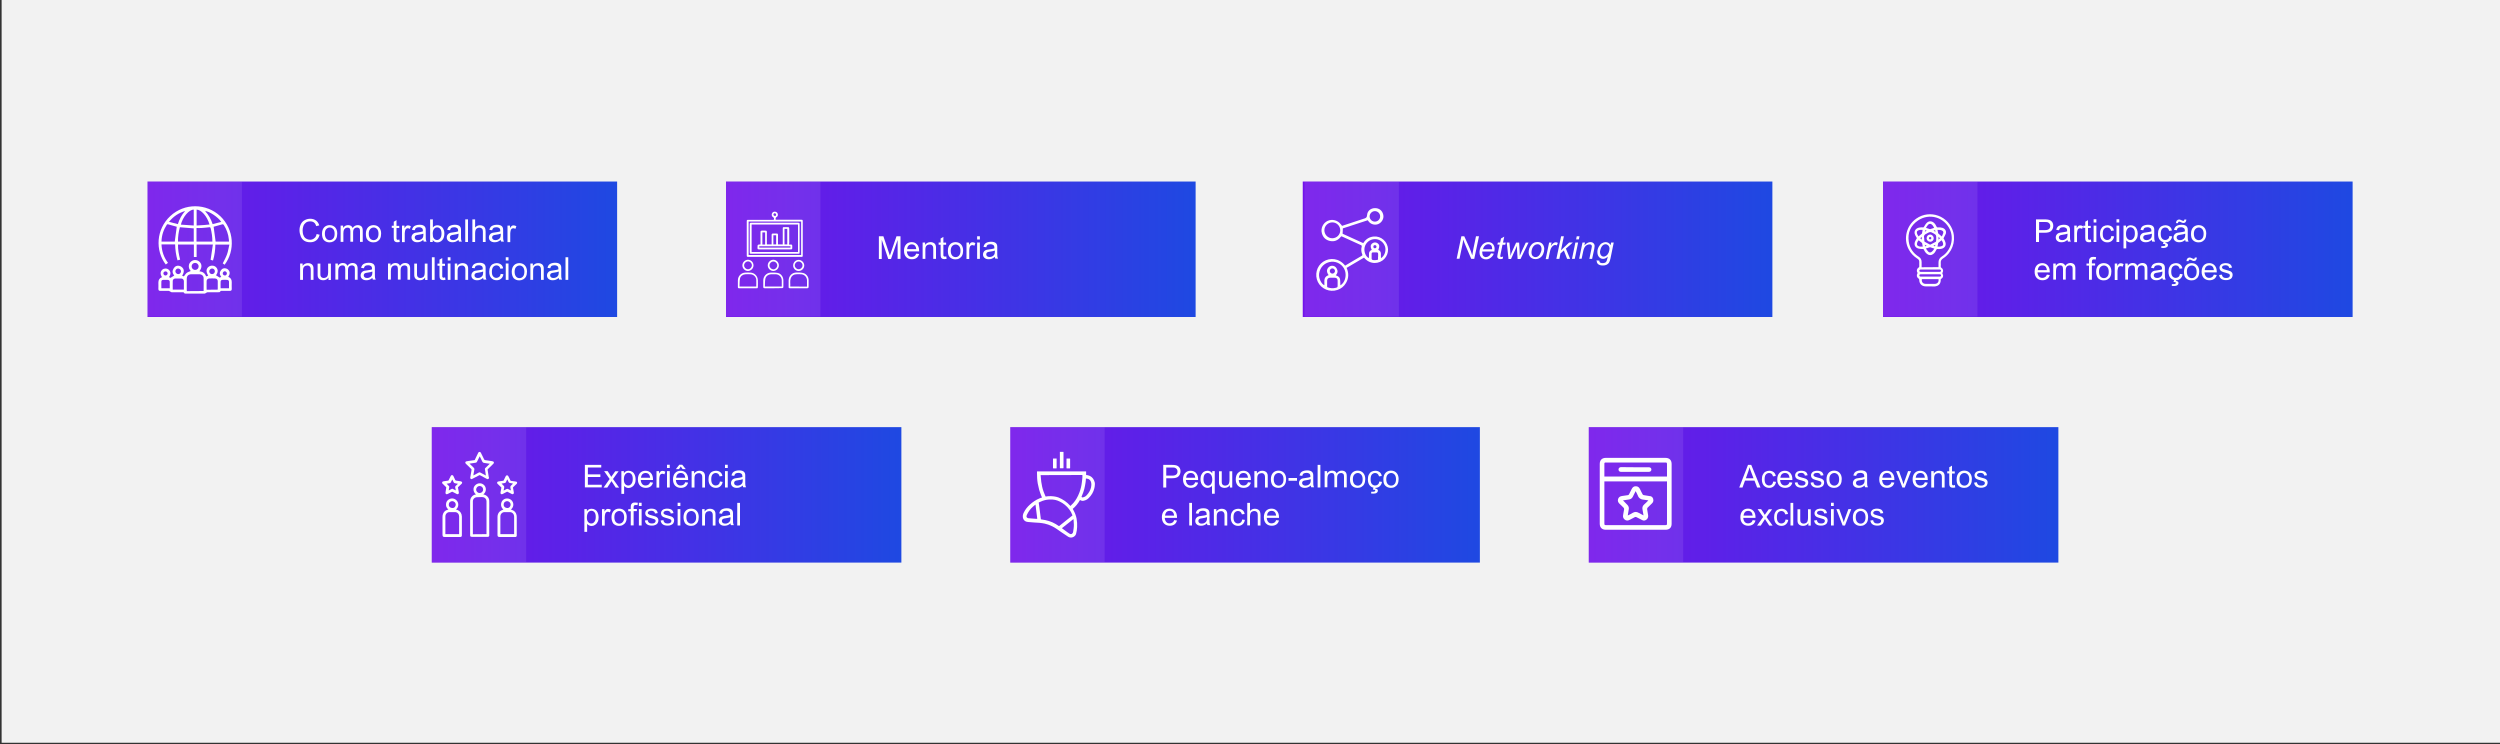 <?xml version="1.0" encoding="utf-8"?>
<!-- Generator: Adobe Illustrator 27.5.0, SVG Export Plug-In . SVG Version: 6.00 Build 0)  -->
<svg version="1.1" id="Layer_1" xmlns="http://www.w3.org/2000/svg" xmlns:xlink="http://www.w3.org/1999/xlink" x="0px" y="0px"
	 viewBox="0 0 2000 595.3" style="enable-background:new 0 0 2000 595.3;" xml:space="preserve">
<rect x="0" y="0" width="2000" height="595.3" fill="#333333" stroke="none"/>
<style type="text/css">
	.st0{fill:#F2F2F2;}
	
		.st1{clip-path:url(#SVGID_00000113313612905352109710000003582237092664193173_);fill:url(#SVGID_00000122686280803109833990000011486901890683737226_);}
	.st2{opacity:9.000000e-02;fill:#FFFFFF;}
	.st3{fill:#FFFFFF;}
	
		.st4{clip-path:url(#SVGID_00000058574695375888985720000014509193795874199476_);fill:url(#SVGID_00000029732780701632206540000014930085854537354891_);}
	
		.st5{clip-path:url(#SVGID_00000179624356975923265730000011641764813343378315_);fill:url(#SVGID_00000110452311296726166590000004250976759594760579_);}
	
		.st6{clip-path:url(#SVGID_00000078040922795160779300000000671066482856035748_);fill:url(#SVGID_00000169546604854387526280000017163570248478421120_);}
	
		.st7{clip-path:url(#SVGID_00000099625707204322062490000006806120281228291994_);fill:url(#SVGID_00000008851995009402550000000003252135672368370865_);}
	
		.st8{clip-path:url(#SVGID_00000124878845580046150990000005556441456654279329_);fill:url(#SVGID_00000070096567933261760290000004195989814598992021_);}
	
		.st9{clip-path:url(#SVGID_00000041272441810237366770000000656886052337481127_);fill:url(#SVGID_00000178887611750746433080000012013349717029166749_);}
	
		.st10{clip-path:url(#SVGID_00000078730293936066303520000012260774027306874000_);fill:url(#SVGID_00000044870521378998383890000013532153621118648221_);}
	
		.st11{clip-path:url(#SVGID_00000022557332638239259340000016361959447361816735_);fill:url(#SVGID_00000053504247200537281770000015979461185887303553_);}
	
		.st12{clip-path:url(#SVGID_00000178200891377715194580000001545784408095722169_);fill:url(#SVGID_00000018218596267089005090000001038035830408730249_);}
	
		.st13{clip-path:url(#SVGID_00000041274304188210623100000016002470947248213385_);fill:url(#SVGID_00000132789003898278820040000016836574771317952655_);}
	
		.st14{clip-path:url(#SVGID_00000085243158050063394570000015587994522911063183_);fill:url(#SVGID_00000119079792270795116590000004741273267952482452_);}
	
		.st15{clip-path:url(#SVGID_00000009565508266522207010000000883243976263929254_);fill:url(#SVGID_00000073711377484645836540000005453335638987768509_);}
	
		.st16{clip-path:url(#SVGID_00000009562291038660486220000015287815848966504596_);fill:url(#SVGID_00000124162619608629507040000008476714508834910397_);}
	
		.st17{clip-path:url(#SVGID_00000146474293521402662980000017333132978944746635_);fill:url(#SVGID_00000118381914387340635510000015809883770921694600_);}
	
		.st18{clip-path:url(#SVGID_00000055707312617819347880000002526092764252344720_);fill:url(#SVGID_00000131332754008688902000000009331523648896736645_);}
	
		.st19{clip-path:url(#SVGID_00000170992916192199476380000008284546226075501456_);fill:url(#SVGID_00000180348048607698908800000013682998105925465257_);}
	
		.st20{clip-path:url(#SVGID_00000002384796620806455140000017454202549313629086_);fill:url(#SVGID_00000160162948786268220670000000924136337402865025_);}
	
		.st21{clip-path:url(#SVGID_00000005254806188885416720000014041482950973514677_);fill:url(#SVGID_00000080891711998244857940000014790965569592015776_);}
	
		.st22{clip-path:url(#SVGID_00000100358737078715195030000011593636992098848943_);fill:url(#SVGID_00000169555524119717346090000008093292083734186137_);}
	
		.st23{clip-path:url(#SVGID_00000118375935093822376830000015564035706196663955_);fill:url(#SVGID_00000049202371489450170320000013921939076490276244_);}
	
		.st24{clip-path:url(#SVGID_00000063591467414802958040000010780624055243166849_);fill:url(#SVGID_00000075861533323634861110000017933102171284471477_);}
	
		.st25{clip-path:url(#SVGID_00000174586354727167761680000010051067454790440123_);fill:url(#SVGID_00000027594584419424619280000003992120003665867669_);}
	
		.st26{clip-path:url(#SVGID_00000041267968164487437330000011738810529599487653_);fill:url(#SVGID_00000062886826432291737640000003940634834121873082_);}
	
		.st27{clip-path:url(#SVGID_00000151540046070939886220000009457856949968885165_);fill:url(#SVGID_00000120543937523087092100000006625696152329921444_);}
	
		.st28{clip-path:url(#SVGID_00000085250781095181880100000013622211467220796809_);fill:url(#SVGID_00000139274235401679660070000017844020598889787280_);}
	
		.st29{clip-path:url(#SVGID_00000080167192330209168060000012756001711092389262_);fill:url(#SVGID_00000083072134338509335480000002438475953291265979_);}
	
		.st30{clip-path:url(#SVGID_00000130607103335865921020000014780613291555580557_);fill:url(#SVGID_00000115487785715568116090000005968077645844629140_);}
</style>
<rect x="1.3" y="-0.1" class="st0" width="1999" height="594.3"/>
<g>
	<defs>
		<rect id="SVGID_1_" x="118" y="145.2" width="375.7" height="108.4"/>
	</defs>
	<clipPath id="SVGID_00000085220088147076073050000015877695932431381183_">
		<use xlink:href="#SVGID_1_"  style="overflow:visible;"/>
	</clipPath>
	
		<linearGradient id="SVGID_00000120547613686488523960000009881658703297794460_" gradientUnits="userSpaceOnUse" x1="-2064.399" y1="697.496" x2="-2061.464" y2="697.496" gradientTransform="matrix(127.984 0 0 -127.984 264328.094 89467.727)">
		<stop  offset="0" style="stop-color:#7213EA"/>
		<stop  offset="1.818180e-03" style="stop-color:#7213EA"/>
		<stop  offset="1" style="stop-color:#1E49E2"/>
	</linearGradient>
	
		<rect x="118" y="145.2" style="clip-path:url(#SVGID_00000085220088147076073050000015877695932431381183_);fill:url(#SVGID_00000120547613686488523960000009881658703297794460_);" width="375.7" height="108.4"/>
</g>
<rect x="118" y="145.4" class="st2" width="75.5" height="107.9"/>
<g>
	<g>
		<path class="st3" d="M253.3,187.2l2.4,0.6c-0.5,2-1.4,3.5-2.7,4.5s-2.9,1.5-4.8,1.5c-2,0-3.5-0.4-4.8-1.2
			c-1.2-0.8-2.2-1.9-2.8-3.5s-1-3.1-1-4.9c0-1.9,0.4-3.5,1.1-4.9c0.7-1.4,1.7-2.5,3.1-3.2c1.3-0.7,2.8-1.1,4.4-1.1
			c1.8,0,3.3,0.5,4.6,1.4c1.2,0.9,2.1,2.2,2.6,3.9l-2.4,0.6c-0.4-1.3-1-2.3-1.8-2.9c-0.8-0.6-1.8-0.9-3-0.9c-1.4,0-2.6,0.3-3.5,1
			c-0.9,0.7-1.6,1.6-2,2.7s-0.6,2.3-0.6,3.5c0,1.5,0.2,2.9,0.7,4c0.4,1.1,1.1,2,2.1,2.6s2,0.9,3.1,0.9c1.3,0,2.5-0.4,3.4-1.2
			C252.4,189.9,253,188.7,253.3,187.2z"/>
		<path class="st3" d="M257.6,187c0-2.4,0.7-4.2,2-5.4c1.1-1,2.5-1.5,4.1-1.5c1.8,0,3.3,0.6,4.4,1.8s1.7,2.8,1.7,4.9
			c0,1.7-0.3,3-0.8,4c-0.5,1-1.2,1.7-2.2,2.3c-1,0.5-2,0.8-3.2,0.8c-1.8,0-3.3-0.6-4.5-1.8C258.1,190.9,257.6,189.2,257.6,187z
			 M259.9,187c0,1.7,0.4,2.9,1.1,3.8s1.7,1.3,2.8,1.3c1.1,0,2-0.4,2.8-1.3c0.7-0.8,1.1-2.1,1.1-3.8c0-1.6-0.4-2.9-1.1-3.7
			c-0.7-0.8-1.7-1.3-2.7-1.3c-1.1,0-2,0.4-2.8,1.2C260.2,184.1,259.9,185.3,259.9,187z"/>
		<path class="st3" d="M272.5,193.6v-13.1h2v1.8c0.4-0.6,1-1.2,1.6-1.6c0.7-0.4,1.5-0.6,2.3-0.6c1,0,1.8,0.2,2.4,0.6
			c0.6,0.4,1.1,1,1.3,1.7c1-1.5,2.4-2.3,4.1-2.3c1.3,0,2.3,0.4,3,1.1s1,1.8,1,3.3v9H288v-8.3c0-0.9-0.1-1.5-0.2-1.9
			c-0.1-0.4-0.4-0.7-0.8-0.9c-0.4-0.2-0.8-0.4-1.3-0.4c-0.9,0-1.7,0.3-2.3,0.9s-0.9,1.6-0.9,2.9v7.6h-2.2V185c0-1-0.2-1.7-0.5-2.2
			c-0.4-0.5-1-0.7-1.8-0.7c-0.6,0-1.2,0.2-1.7,0.5c-0.5,0.3-0.9,0.8-1.2,1.4c-0.2,0.6-0.4,1.5-0.4,2.7v6.8H272.5z"/>
		<path class="st3" d="M292.7,187c0-2.4,0.7-4.2,2-5.4c1.1-1,2.5-1.5,4.1-1.5c1.8,0,3.3,0.6,4.4,1.8s1.7,2.8,1.7,4.9
			c0,1.7-0.3,3-0.8,4s-1.2,1.7-2.2,2.3s-2,0.8-3.2,0.8c-1.8,0-3.3-0.6-4.5-1.8S292.7,189.2,292.7,187z M295,187
			c0,1.7,0.4,2.9,1.1,3.8c0.7,0.8,1.7,1.3,2.8,1.3c1.1,0,2-0.4,2.8-1.3c0.7-0.8,1.1-2.1,1.1-3.8c0-1.6-0.4-2.9-1.1-3.7
			s-1.7-1.3-2.7-1.3c-1.1,0-2,0.4-2.8,1.2C295.4,184.1,295,185.3,295,187z"/>
		<path class="st3" d="M319.5,191.6l0.3,2c-0.6,0.1-1.2,0.2-1.7,0.2c-0.8,0-1.4-0.1-1.9-0.4c-0.4-0.3-0.8-0.6-0.9-1
			c-0.2-0.4-0.3-1.3-0.3-2.6v-7.5h-1.6v-1.7h1.6v-3.2l2.2-1.3v4.6h2.2v1.7h-2.2v7.7c0,0.6,0,1,0.1,1.2c0.1,0.2,0.2,0.3,0.4,0.4
			c0.2,0.1,0.4,0.2,0.8,0.2C318.8,191.7,319.1,191.6,319.5,191.6z"/>
		<path class="st3" d="M321.6,193.6v-13.1h2v2c0.5-0.9,1-1.5,1.4-1.8c0.4-0.3,0.9-0.4,1.4-0.4c0.7,0,1.5,0.2,2.3,0.7l-0.8,2.1
			c-0.5-0.3-1.1-0.5-1.6-0.5c-0.5,0-0.9,0.1-1.3,0.4c-0.4,0.3-0.7,0.7-0.8,1.2c-0.2,0.8-0.4,1.7-0.4,2.6v6.9H321.6z"/>
		<path class="st3" d="M338.6,191.9c-0.8,0.7-1.6,1.2-2.4,1.5s-1.6,0.4-2.5,0.4c-1.4,0-2.5-0.4-3.3-1.1c-0.8-0.7-1.2-1.6-1.2-2.7
			c0-0.6,0.1-1.2,0.4-1.8c0.3-0.5,0.7-1,1.1-1.3s1-0.6,1.6-0.7c0.4-0.1,1.1-0.2,2-0.3c1.8-0.2,3.1-0.5,4-0.8c0-0.3,0-0.5,0-0.6
			c0-0.9-0.2-1.5-0.6-1.9c-0.6-0.5-1.4-0.8-2.5-0.8c-1,0-1.8,0.2-2.3,0.5s-0.9,1-1.1,1.9l-2.2-0.3c0.2-0.9,0.5-1.7,1-2.3
			c0.5-0.6,1.1-1,2-1.3s1.8-0.5,3-0.5c1.1,0,2,0.1,2.7,0.4c0.7,0.3,1.2,0.6,1.5,1c0.3,0.4,0.6,0.9,0.7,1.5c0.1,0.4,0.1,1.1,0.1,2.1
			v3c0,2.1,0,3.4,0.1,3.9c0.1,0.5,0.3,1.1,0.6,1.6h-2.3C338.9,193.1,338.7,192.6,338.6,191.9z M338.5,187c-0.8,0.3-2,0.6-3.6,0.8
			c-0.9,0.1-1.6,0.3-1.9,0.4c-0.4,0.2-0.7,0.4-0.9,0.7c-0.2,0.3-0.3,0.7-0.3,1.1c0,0.6,0.2,1.1,0.7,1.5c0.4,0.4,1.1,0.6,2,0.6
			c0.9,0,1.6-0.2,2.3-0.6c0.7-0.4,1.2-0.9,1.5-1.5c0.2-0.5,0.4-1.2,0.4-2.2V187z"/>
		<path class="st3" d="M346.2,193.6h-2.1v-18.1h2.2v6.5c0.9-1.2,2.1-1.8,3.6-1.8c0.8,0,1.6,0.2,2.3,0.5c0.7,0.3,1.3,0.8,1.8,1.4
			c0.5,0.6,0.8,1.3,1.1,2.1s0.4,1.7,0.4,2.7c0,2.2-0.6,4-1.7,5.2c-1.1,1.2-2.4,1.8-4,1.8c-1.5,0-2.8-0.6-3.6-1.9V193.6z
			 M346.2,186.9c0,1.6,0.2,2.7,0.6,3.4c0.7,1.1,1.6,1.7,2.8,1.7c1,0,1.8-0.4,2.5-1.3c0.7-0.8,1.1-2.1,1.1-3.8c0-1.7-0.3-3-1-3.8
			s-1.5-1.2-2.5-1.2c-1,0-1.8,0.4-2.5,1.3C346.5,184.1,346.2,185.3,346.2,186.9z"/>
		<path class="st3" d="M366.8,191.9c-0.8,0.7-1.6,1.2-2.4,1.5s-1.6,0.4-2.5,0.4c-1.4,0-2.5-0.4-3.3-1.1c-0.8-0.7-1.2-1.6-1.2-2.7
			c0-0.6,0.1-1.2,0.4-1.8c0.3-0.5,0.7-1,1.1-1.3s1-0.6,1.6-0.7c0.4-0.1,1.1-0.2,2-0.3c1.8-0.2,3.1-0.5,4-0.8c0-0.3,0-0.5,0-0.6
			c0-0.9-0.2-1.5-0.6-1.9c-0.6-0.5-1.4-0.8-2.5-0.8c-1,0-1.8,0.2-2.3,0.5s-0.9,1-1.1,1.9l-2.2-0.3c0.2-0.9,0.5-1.7,1-2.3
			c0.5-0.6,1.1-1,2-1.3s1.8-0.5,3-0.5c1.1,0,2,0.1,2.7,0.4c0.7,0.3,1.2,0.6,1.5,1c0.3,0.4,0.6,0.9,0.7,1.5c0.1,0.4,0.1,1.1,0.1,2.1
			v3c0,2.1,0,3.4,0.1,3.9c0.1,0.5,0.3,1.1,0.6,1.6h-2.3C367,193.1,366.9,192.6,366.8,191.9z M366.6,187c-0.8,0.3-2,0.6-3.6,0.8
			c-0.9,0.1-1.6,0.3-1.9,0.4c-0.4,0.2-0.7,0.4-0.9,0.7c-0.2,0.3-0.3,0.7-0.3,1.1c0,0.6,0.2,1.1,0.7,1.5c0.4,0.4,1.1,0.6,2,0.6
			c0.9,0,1.6-0.2,2.3-0.6c0.7-0.4,1.2-0.9,1.5-1.5c0.2-0.5,0.4-1.2,0.4-2.2V187z"/>
		<path class="st3" d="M372.2,193.6v-18.1h2.2v18.1H372.2z"/>
		<path class="st3" d="M377.9,193.6v-18.1h2.2v6.5c1-1.2,2.3-1.8,3.9-1.8c1,0,1.8,0.2,2.5,0.6c0.7,0.4,1.2,0.9,1.5,1.6
			c0.3,0.7,0.5,1.7,0.5,2.9v8.3h-2.2v-8.3c0-1.1-0.2-1.9-0.7-2.4c-0.5-0.5-1.2-0.8-2-0.8c-0.7,0-1.3,0.2-1.9,0.5
			c-0.6,0.3-1,0.8-1.2,1.4c-0.2,0.6-0.4,1.4-0.4,2.4v7.2H377.9z"/>
		<path class="st3" d="M400.5,191.9c-0.8,0.7-1.6,1.2-2.4,1.5c-0.8,0.3-1.6,0.4-2.5,0.4c-1.4,0-2.5-0.4-3.3-1.1
			c-0.8-0.7-1.2-1.6-1.2-2.7c0-0.6,0.1-1.2,0.4-1.8c0.3-0.5,0.7-1,1.1-1.3c0.5-0.3,1-0.6,1.6-0.7c0.4-0.1,1.1-0.2,2-0.3
			c1.8-0.2,3.1-0.5,4-0.8c0-0.3,0-0.5,0-0.6c0-0.9-0.2-1.5-0.6-1.9c-0.6-0.5-1.4-0.8-2.5-0.8c-1,0-1.8,0.2-2.3,0.5
			c-0.5,0.4-0.9,1-1.1,1.9l-2.2-0.3c0.2-0.9,0.5-1.7,1-2.3s1.1-1,2-1.3s1.8-0.5,3-0.5c1.1,0,2,0.1,2.7,0.4s1.2,0.6,1.5,1
			c0.3,0.4,0.6,0.9,0.7,1.5c0.1,0.4,0.1,1.1,0.1,2.1v3c0,2.1,0,3.4,0.1,3.9c0.1,0.5,0.3,1.1,0.6,1.6H401
			C400.8,193.1,400.6,192.6,400.5,191.9z M400.4,187c-0.8,0.3-2,0.6-3.6,0.8c-0.9,0.1-1.6,0.3-1.9,0.4c-0.4,0.2-0.7,0.4-0.9,0.7
			c-0.2,0.3-0.3,0.7-0.3,1.1c0,0.6,0.2,1.1,0.7,1.5s1.1,0.6,2,0.6c0.9,0,1.6-0.2,2.3-0.6c0.7-0.4,1.2-0.9,1.5-1.5
			c0.2-0.5,0.4-1.2,0.4-2.2V187z"/>
		<path class="st3" d="M406,193.6v-13.1h2v2c0.5-0.9,1-1.5,1.4-1.8c0.4-0.3,0.9-0.4,1.4-0.4c0.8,0,1.5,0.2,2.3,0.7l-0.8,2.1
			c-0.5-0.3-1.1-0.5-1.6-0.5c-0.5,0-0.9,0.1-1.3,0.4c-0.4,0.3-0.7,0.7-0.8,1.2c-0.2,0.8-0.4,1.7-0.4,2.6v6.9H406z"/>
		<path class="st3" d="M240.1,223.9v-13.1h2v1.9c1-1.4,2.4-2.2,4.2-2.2c0.8,0,1.5,0.1,2.2,0.4s1.2,0.7,1.5,1.1
			c0.3,0.5,0.6,1,0.7,1.6c0.1,0.4,0.1,1.1,0.1,2.2v8.1h-2.2v-8c0-0.9-0.1-1.6-0.3-2c-0.2-0.4-0.5-0.8-0.9-1.1s-1-0.4-1.5-0.4
			c-0.9,0-1.8,0.3-2.5,0.9c-0.7,0.6-1,1.7-1,3.4v7.2H240.1z"/>
		<path class="st3" d="M262.8,223.9V222c-1,1.5-2.4,2.2-4.2,2.2c-0.8,0-1.5-0.1-2.2-0.4c-0.7-0.3-1.2-0.7-1.5-1.1
			c-0.3-0.4-0.6-1-0.7-1.6c-0.1-0.4-0.1-1.1-0.1-2.1v-8.1h2.2v7.3c0,1.2,0,1.9,0.1,2.3c0.1,0.6,0.4,1,0.9,1.4c0.5,0.3,1,0.5,1.7,0.5
			c0.7,0,1.3-0.2,1.9-0.5c0.6-0.3,1-0.8,1.2-1.4s0.4-1.4,0.4-2.6v-7h2.2v13.1H262.8z"/>
		<path class="st3" d="M268.3,223.9v-13.1h2v1.8c0.4-0.6,1-1.2,1.6-1.6c0.7-0.4,1.5-0.6,2.3-0.6c1,0,1.8,0.2,2.4,0.6s1.1,1,1.3,1.7
			c1-1.5,2.4-2.3,4.1-2.3c1.3,0,2.3,0.4,3,1.1c0.7,0.7,1.1,1.8,1.1,3.3v9h-2.2v-8.3c0-0.9-0.1-1.5-0.2-1.9c-0.1-0.4-0.4-0.7-0.8-0.9
			c-0.4-0.2-0.8-0.4-1.3-0.4c-0.9,0-1.7,0.3-2.3,0.9s-0.9,1.6-0.9,2.9v7.6h-2.2v-8.5c0-1-0.2-1.7-0.5-2.2s-1-0.7-1.8-0.7
			c-0.6,0-1.2,0.2-1.7,0.5c-0.5,0.3-0.9,0.8-1.2,1.4c-0.2,0.6-0.4,1.5-0.4,2.7v6.8H268.3z"/>
		<path class="st3" d="M297.9,222.3c-0.8,0.7-1.6,1.2-2.4,1.5c-0.8,0.3-1.6,0.4-2.5,0.4c-1.4,0-2.5-0.4-3.3-1.1s-1.2-1.6-1.2-2.7
			c0-0.6,0.1-1.2,0.4-1.8s0.7-1,1.1-1.3c0.5-0.3,1-0.6,1.6-0.7c0.4-0.1,1.1-0.2,2-0.3c1.8-0.2,3.1-0.5,4-0.8c0-0.3,0-0.5,0-0.6
			c0-0.9-0.2-1.5-0.6-1.9c-0.6-0.5-1.4-0.8-2.5-0.8c-1,0-1.8,0.2-2.3,0.5c-0.5,0.4-0.9,1-1.1,1.9l-2.2-0.3c0.2-0.9,0.5-1.7,1-2.3
			s1.1-1,2-1.3c0.9-0.3,1.8-0.5,3-0.5c1.1,0,2,0.1,2.7,0.4c0.7,0.3,1.2,0.6,1.5,1c0.3,0.4,0.6,0.9,0.7,1.5c0.1,0.4,0.1,1.1,0.1,2.1
			v3c0,2.1,0,3.4,0.1,3.9c0.1,0.5,0.3,1.1,0.6,1.6h-2.3C298.1,223.5,298,222.9,297.9,222.3z M297.7,217.3c-0.8,0.3-2,0.6-3.6,0.8
			c-0.9,0.1-1.6,0.3-1.9,0.4c-0.4,0.2-0.7,0.4-0.9,0.7c-0.2,0.3-0.3,0.7-0.3,1.1c0,0.6,0.2,1.1,0.7,1.5c0.4,0.4,1.1,0.6,2,0.6
			c0.9,0,1.6-0.2,2.3-0.6c0.7-0.4,1.2-0.9,1.5-1.5c0.2-0.5,0.4-1.2,0.4-2.2V217.3z"/>
		<path class="st3" d="M310.4,223.9v-13.1h2v1.8c0.4-0.6,1-1.2,1.6-1.6c0.7-0.4,1.5-0.6,2.3-0.6c1,0,1.8,0.2,2.4,0.6
			c0.6,0.4,1.1,1,1.3,1.7c1-1.5,2.4-2.3,4.1-2.3c1.3,0,2.3,0.4,3,1.1s1,1.8,1,3.3v9H326v-8.3c0-0.9-0.1-1.5-0.2-1.9
			c-0.1-0.4-0.4-0.7-0.8-0.9c-0.4-0.2-0.8-0.4-1.3-0.4c-0.9,0-1.7,0.3-2.3,0.9s-0.9,1.6-0.9,2.9v7.6h-2.2v-8.5c0-1-0.2-1.7-0.5-2.2
			c-0.4-0.5-1-0.7-1.8-0.7c-0.6,0-1.2,0.2-1.7,0.5c-0.5,0.3-0.9,0.8-1.2,1.4c-0.2,0.6-0.4,1.5-0.4,2.7v6.8H310.4z"/>
		<path class="st3" d="M340.1,223.9V222c-1,1.5-2.4,2.2-4.2,2.2c-0.8,0-1.5-0.1-2.2-0.4c-0.7-0.3-1.2-0.7-1.5-1.1
			c-0.3-0.4-0.6-1-0.7-1.6c-0.1-0.4-0.1-1.1-0.1-2.1v-8.1h2.2v7.3c0,1.2,0,1.9,0.1,2.3c0.1,0.6,0.4,1,0.9,1.4c0.5,0.3,1,0.5,1.7,0.5
			s1.3-0.2,1.9-0.5c0.6-0.3,1-0.8,1.2-1.4c0.2-0.6,0.4-1.4,0.4-2.6v-7h2.2v13.1H340.1z"/>
		<path class="st3" d="M345.5,223.9v-18.1h2.2v18.1H345.5z"/>
		<path class="st3" d="M356.1,221.9l0.3,2c-0.6,0.1-1.2,0.2-1.7,0.2c-0.8,0-1.4-0.1-1.9-0.4c-0.4-0.3-0.8-0.6-0.9-1
			c-0.2-0.4-0.3-1.3-0.3-2.6v-7.5H350v-1.7h1.6v-3.2l2.2-1.3v4.6h2.2v1.7h-2.2v7.7c0,0.6,0,1,0.1,1.2c0.1,0.2,0.2,0.3,0.4,0.4
			c0.2,0.1,0.4,0.2,0.8,0.2C355.3,222,355.6,222,356.1,221.9z"/>
		<path class="st3" d="M358.2,208.4v-2.6h2.2v2.6H358.2z M358.2,223.9v-13.1h2.2v13.1H358.2z"/>
		<path class="st3" d="M363.8,223.9v-13.1h2v1.9c1-1.4,2.4-2.2,4.2-2.2c0.8,0,1.5,0.1,2.2,0.4s1.2,0.7,1.5,1.1
			c0.3,0.5,0.6,1,0.7,1.6c0.1,0.4,0.1,1.1,0.1,2.2v8.1h-2.2v-8c0-0.9-0.1-1.6-0.3-2c-0.2-0.4-0.5-0.8-0.9-1.1s-1-0.4-1.5-0.4
			c-0.9,0-1.8,0.3-2.5,0.9c-0.7,0.6-1,1.7-1,3.4v7.2H363.8z"/>
		<path class="st3" d="M386.5,222.3c-0.8,0.7-1.6,1.2-2.4,1.5s-1.6,0.4-2.5,0.4c-1.4,0-2.5-0.4-3.3-1.1c-0.8-0.7-1.2-1.6-1.2-2.7
			c0-0.6,0.1-1.2,0.4-1.8c0.3-0.5,0.7-1,1.1-1.3s1-0.6,1.6-0.7c0.4-0.1,1.1-0.2,2-0.3c1.8-0.2,3.1-0.5,4-0.8c0-0.3,0-0.5,0-0.6
			c0-0.9-0.2-1.5-0.6-1.9c-0.6-0.5-1.4-0.8-2.5-0.8c-1,0-1.8,0.2-2.3,0.5s-0.9,1-1.1,1.9l-2.2-0.3c0.2-0.9,0.5-1.7,1-2.3
			c0.5-0.6,1.1-1,2-1.3s1.8-0.5,3-0.5c1.1,0,2,0.1,2.7,0.4c0.7,0.3,1.2,0.6,1.5,1c0.3,0.4,0.6,0.9,0.7,1.5c0.1,0.4,0.1,1.1,0.1,2.1
			v3c0,2.1,0,3.4,0.1,3.9c0.1,0.5,0.3,1.1,0.6,1.6h-2.3C386.7,223.5,386.5,222.9,386.5,222.3z M386.3,217.3c-0.8,0.3-2,0.6-3.6,0.8
			c-0.9,0.1-1.6,0.3-1.9,0.4c-0.4,0.2-0.7,0.4-0.9,0.7c-0.2,0.3-0.3,0.7-0.3,1.1c0,0.6,0.2,1.1,0.7,1.5c0.4,0.4,1.1,0.6,2,0.6
			c0.9,0,1.6-0.2,2.3-0.6c0.7-0.4,1.2-0.9,1.5-1.5c0.2-0.5,0.4-1.2,0.4-2.2V217.3z"/>
		<path class="st3" d="M400.5,219.1l2.2,0.3c-0.2,1.5-0.8,2.7-1.8,3.5c-1,0.9-2.2,1.3-3.6,1.3c-1.8,0-3.2-0.6-4.3-1.8
			c-1.1-1.2-1.6-2.9-1.6-5c0-1.4,0.2-2.7,0.7-3.7c0.5-1.1,1.2-1.9,2.1-2.4s2-0.8,3.1-0.8c1.4,0,2.6,0.4,3.5,1.1s1.5,1.7,1.7,3.1
			l-2.2,0.3c-0.2-0.9-0.6-1.5-1.1-2c-0.5-0.4-1.2-0.7-1.9-0.7c-1.1,0-2,0.4-2.7,1.2c-0.7,0.8-1.1,2.1-1.1,3.8c0,1.8,0.3,3,1,3.8
			c0.7,0.8,1.6,1.2,2.6,1.2c0.9,0,1.6-0.3,2.2-0.8C400,221,400.4,220.2,400.5,219.1z"/>
		<path class="st3" d="M404.6,208.4v-2.6h2.2v2.6H404.6z M404.6,223.9v-13.1h2.2v13.1H404.6z"/>
		<path class="st3" d="M409.4,217.4c0-2.4,0.7-4.2,2-5.4c1.1-1,2.5-1.5,4.1-1.5c1.8,0,3.3,0.6,4.4,1.8s1.7,2.8,1.7,4.9
			c0,1.7-0.3,3-0.8,4c-0.5,1-1.2,1.7-2.2,2.3c-1,0.5-2,0.8-3.2,0.8c-1.8,0-3.3-0.6-4.5-1.8C410,221.3,409.4,219.6,409.4,217.4z
			 M411.7,217.4c0,1.7,0.4,2.9,1.1,3.8s1.7,1.3,2.8,1.3c1.1,0,2-0.4,2.8-1.3c0.7-0.8,1.1-2.1,1.1-3.8c0-1.6-0.4-2.9-1.1-3.7
			c-0.7-0.8-1.7-1.3-2.7-1.3c-1.1,0-2,0.4-2.8,1.2C412.1,214.4,411.7,215.7,411.7,217.4z"/>
		<path class="st3" d="M424.3,223.9v-13.1h2v1.9c1-1.4,2.4-2.2,4.2-2.2c0.8,0,1.5,0.1,2.2,0.4c0.7,0.3,1.2,0.7,1.5,1.1
			c0.3,0.5,0.6,1,0.7,1.6c0.1,0.4,0.1,1.1,0.1,2.2v8.1h-2.2v-8c0-0.9-0.1-1.6-0.3-2c-0.2-0.4-0.5-0.8-0.9-1.1
			c-0.4-0.3-1-0.4-1.6-0.4c-0.9,0-1.8,0.3-2.5,0.9c-0.7,0.6-1,1.7-1,3.4v7.2H424.3z"/>
		<path class="st3" d="M447,222.3c-0.8,0.7-1.6,1.2-2.4,1.5s-1.6,0.4-2.5,0.4c-1.4,0-2.5-0.4-3.3-1.1c-0.8-0.7-1.2-1.6-1.2-2.7
			c0-0.6,0.1-1.2,0.4-1.8c0.3-0.5,0.7-1,1.1-1.3s1-0.6,1.6-0.7c0.4-0.1,1.1-0.2,2-0.3c1.8-0.2,3.1-0.5,4-0.8c0-0.3,0-0.5,0-0.6
			c0-0.9-0.2-1.5-0.6-1.9c-0.6-0.5-1.4-0.8-2.5-0.8c-1,0-1.8,0.2-2.3,0.5s-0.9,1-1.1,1.9l-2.2-0.3c0.2-0.9,0.5-1.7,1-2.3
			c0.5-0.6,1.1-1,2-1.3s1.8-0.5,3-0.5c1.1,0,2,0.1,2.7,0.4c0.7,0.3,1.2,0.6,1.5,1c0.3,0.4,0.6,0.9,0.7,1.5c0.1,0.4,0.1,1.1,0.1,2.1
			v3c0,2.1,0,3.4,0.1,3.9c0.1,0.5,0.3,1.1,0.6,1.6h-2.3C447.2,223.5,447,222.9,447,222.3z M446.8,217.3c-0.8,0.3-2,0.6-3.6,0.8
			c-0.9,0.1-1.6,0.3-1.9,0.4c-0.4,0.2-0.7,0.4-0.9,0.7c-0.2,0.3-0.3,0.7-0.3,1.1c0,0.6,0.2,1.1,0.7,1.5c0.4,0.4,1.1,0.6,2,0.6
			c0.9,0,1.6-0.2,2.3-0.6c0.7-0.4,1.2-0.9,1.5-1.5c0.2-0.5,0.4-1.2,0.4-2.2V217.3z"/>
		<path class="st3" d="M452.4,223.9v-18.1h2.2v18.1H452.4z"/>
	</g>
</g>
<g>
	<defs>
		<rect id="SVGID_00000124161804760992561720000002709770495472439462_" x="1506.4" y="145.2" width="375.7" height="108.4"/>
	</defs>
	<clipPath id="SVGID_00000047051448311716750910000008903176485028280965_">
		<use xlink:href="#SVGID_00000124161804760992561720000002709770495472439462_"  style="overflow:visible;"/>
	</clipPath>
	
		<linearGradient id="SVGID_00000118376570872251395200000016062529481251847071_" gradientUnits="userSpaceOnUse" x1="-2053.551" y1="697.496" x2="-2050.615" y2="697.496" gradientTransform="matrix(127.984 0 0 -127.984 264328.094 89467.727)">
		<stop  offset="0" style="stop-color:#7213EA"/>
		<stop  offset="1.818180e-03" style="stop-color:#7213EA"/>
		<stop  offset="1" style="stop-color:#1E49E2"/>
	</linearGradient>
	
		<rect x="1506.4" y="145.2" style="clip-path:url(#SVGID_00000047051448311716750910000008903176485028280965_);fill:url(#SVGID_00000118376570872251395200000016062529481251847071_);" width="375.7" height="108.4"/>
</g>
<rect x="1506.4" y="145.4" class="st2" width="75.5" height="107.9"/>
<g>
	<g>
		<path class="st3" d="M1628.8,193.6v-18.1h6.8c1.2,0,2.1,0.1,2.8,0.2c0.9,0.1,1.6,0.4,2.2,0.8c0.6,0.4,1.1,1,1.5,1.7
			c0.4,0.8,0.5,1.6,0.5,2.5c0,1.5-0.5,2.8-1.5,3.9c-1,1.1-2.8,1.6-5.3,1.6h-4.6v7.4H1628.8z M1631.2,184.1h4.7
			c1.5,0,2.6-0.3,3.3-0.9c0.7-0.6,1-1.4,1-2.4c0-0.8-0.2-1.4-0.6-1.9s-0.9-0.9-1.5-1.1c-0.4-0.1-1.1-0.2-2.2-0.2h-4.6V184.1z"/>
		<path class="st3" d="M1654,191.9c-0.8,0.7-1.6,1.2-2.4,1.5c-0.8,0.3-1.6,0.4-2.5,0.4c-1.4,0-2.5-0.4-3.3-1.1
			c-0.8-0.7-1.2-1.6-1.2-2.7c0-0.6,0.1-1.2,0.4-1.8c0.3-0.5,0.7-1,1.1-1.3c0.5-0.3,1-0.6,1.6-0.7c0.4-0.1,1.1-0.2,2-0.3
			c1.8-0.2,3.1-0.5,4-0.8c0-0.3,0-0.5,0-0.6c0-0.9-0.2-1.5-0.6-1.9c-0.6-0.5-1.4-0.8-2.5-0.8c-1,0-1.8,0.2-2.3,0.5
			c-0.5,0.4-0.9,1-1.1,1.9l-2.2-0.3c0.2-0.9,0.5-1.7,1-2.3c0.5-0.6,1.1-1,2-1.3s1.8-0.5,3-0.5c1.1,0,2,0.1,2.7,0.4
			c0.7,0.3,1.2,0.6,1.5,1c0.3,0.4,0.6,0.9,0.7,1.5c0.1,0.4,0.1,1.1,0.1,2.1v3c0,2.1,0,3.4,0.1,3.9c0.1,0.5,0.3,1.1,0.6,1.6h-2.3
			C1654.2,193.1,1654,192.6,1654,191.9z M1653.8,187c-0.8,0.3-2,0.6-3.6,0.8c-0.9,0.1-1.6,0.3-1.9,0.4c-0.4,0.2-0.7,0.4-0.9,0.7
			c-0.2,0.3-0.3,0.7-0.3,1.1c0,0.6,0.2,1.1,0.7,1.5s1.1,0.6,2,0.6c0.9,0,1.6-0.2,2.3-0.6c0.7-0.4,1.2-0.9,1.5-1.5
			c0.2-0.5,0.4-1.2,0.4-2.2V187z"/>
		<path class="st3" d="M1659.4,193.6v-13.1h2v2c0.5-0.9,1-1.5,1.4-1.8c0.4-0.3,0.9-0.4,1.4-0.4c0.7,0,1.5,0.2,2.3,0.7l-0.8,2.1
			c-0.5-0.3-1.1-0.5-1.6-0.5c-0.5,0-0.9,0.1-1.3,0.4c-0.4,0.3-0.7,0.7-0.8,1.2c-0.2,0.8-0.4,1.7-0.4,2.6v6.9H1659.4z"/>
		<path class="st3" d="M1672.7,191.6l0.3,2c-0.6,0.1-1.2,0.2-1.7,0.2c-0.8,0-1.4-0.1-1.9-0.4c-0.4-0.3-0.8-0.6-0.9-1
			c-0.2-0.4-0.3-1.3-0.3-2.6v-7.5h-1.6v-1.7h1.6v-3.2l2.2-1.3v4.6h2.2v1.7h-2.2v7.7c0,0.6,0,1,0.1,1.2c0.1,0.2,0.2,0.3,0.4,0.4
			c0.2,0.1,0.4,0.2,0.8,0.2C1672,191.7,1672.3,191.6,1672.7,191.6z"/>
		<path class="st3" d="M1674.9,178v-2.6h2.2v2.6H1674.9z M1674.9,193.6v-13.1h2.2v13.1H1674.9z"/>
		<path class="st3" d="M1689.1,188.8l2.2,0.3c-0.2,1.5-0.9,2.7-1.8,3.5c-1,0.9-2.2,1.3-3.6,1.3c-1.8,0-3.2-0.6-4.3-1.8
			s-1.6-2.9-1.6-5c0-1.4,0.2-2.7,0.7-3.7s1.2-1.9,2.1-2.4c1-0.5,2-0.8,3.1-0.8c1.4,0,2.6,0.4,3.5,1.1c0.9,0.7,1.5,1.7,1.7,3.1
			l-2.2,0.3c-0.2-0.9-0.6-1.5-1.1-2c-0.5-0.4-1.2-0.7-1.9-0.7c-1.1,0-2,0.4-2.7,1.2s-1,2.1-1,3.8c0,1.8,0.3,3,1,3.8
			c0.7,0.8,1.6,1.2,2.6,1.2c0.9,0,1.6-0.3,2.2-0.8C1688.6,190.7,1688.9,189.9,1689.1,188.8z"/>
		<path class="st3" d="M1693.2,178v-2.6h2.2v2.6H1693.2z M1693.2,193.6v-13.1h2.2v13.1H1693.2z"/>
		<path class="st3" d="M1698.8,198.6v-18.1h2v1.7c0.5-0.7,1-1.2,1.6-1.5c0.6-0.3,1.3-0.5,2.2-0.5c1.1,0,2.1,0.3,3,0.9
			s1.5,1.4,1.9,2.4s0.7,2.2,0.7,3.5c0,1.3-0.2,2.6-0.7,3.6c-0.5,1.1-1.2,1.9-2.1,2.5s-1.9,0.9-2.9,0.9c-0.7,0-1.4-0.2-2-0.5
			s-1.1-0.7-1.5-1.2v6.4H1698.8z M1700.8,187.1c0,1.7,0.3,2.9,1,3.7s1.5,1.2,2.5,1.2c1,0,1.8-0.4,2.5-1.3s1.1-2.1,1.1-3.9
			c0-1.7-0.3-2.9-1-3.8c-0.7-0.8-1.5-1.2-2.5-1.2c-0.9,0-1.8,0.4-2.5,1.3C1701.2,184.1,1700.8,185.4,1700.8,187.1z"/>
		<path class="st3" d="M1721.4,191.9c-0.8,0.7-1.6,1.2-2.4,1.5s-1.6,0.4-2.5,0.4c-1.4,0-2.5-0.4-3.3-1.1c-0.8-0.7-1.2-1.6-1.2-2.7
			c0-0.6,0.1-1.2,0.4-1.8c0.3-0.5,0.7-1,1.1-1.3s1-0.6,1.6-0.7c0.4-0.1,1.1-0.2,2-0.3c1.8-0.2,3.1-0.5,4-0.8c0-0.3,0-0.5,0-0.6
			c0-0.9-0.2-1.5-0.6-1.9c-0.6-0.5-1.4-0.8-2.5-0.8c-1,0-1.8,0.2-2.3,0.5s-0.9,1-1.1,1.9l-2.2-0.3c0.2-0.9,0.5-1.7,1-2.3
			s1.1-1,2-1.3s1.8-0.5,3-0.5c1.1,0,2,0.1,2.7,0.4s1.2,0.6,1.5,1c0.3,0.4,0.6,0.9,0.7,1.5c0.1,0.4,0.1,1.1,0.1,2.1v3
			c0,2.1,0,3.4,0.1,3.9c0.1,0.5,0.3,1.1,0.6,1.6h-2.3C1721.7,193.1,1721.5,192.6,1721.4,191.9z M1721.3,187c-0.8,0.3-2,0.6-3.6,0.8
			c-0.9,0.1-1.6,0.3-1.9,0.4c-0.4,0.2-0.7,0.4-0.9,0.7c-0.2,0.3-0.3,0.7-0.3,1.1c0,0.6,0.2,1.1,0.7,1.5c0.4,0.4,1.1,0.6,2,0.6
			c0.9,0,1.6-0.2,2.3-0.6c0.7-0.4,1.2-0.9,1.5-1.5c0.2-0.5,0.4-1.2,0.4-2.2V187z"/>
		<path class="st3" d="M1735.5,188.8l2.2,0.3c-0.2,1.5-0.9,2.7-1.8,3.5c-1,0.9-2.2,1.3-3.6,1.3c-1.8,0-3.2-0.6-4.3-1.8
			c-1.1-1.2-1.6-2.9-1.6-5c0-1.4,0.2-2.7,0.7-3.7c0.5-1.1,1.2-1.9,2.1-2.4s2-0.8,3.1-0.8c1.4,0,2.6,0.4,3.5,1.1
			c0.9,0.7,1.5,1.7,1.7,3.1l-2.2,0.3c-0.2-0.9-0.6-1.5-1.1-2c-0.5-0.4-1.2-0.7-1.9-0.7c-1.1,0-2,0.4-2.7,1.2c-0.7,0.8-1,2.1-1,3.8
			c0,1.8,0.3,3,1,3.8c0.7,0.8,1.6,1.2,2.6,1.2c0.9,0,1.6-0.3,2.2-0.8C1735,190.7,1735.4,189.9,1735.5,188.8z M1730.4,195.2l0.6-2.2
			h1.7l-0.4,1.3c0.7,0.1,1.2,0.3,1.6,0.6c0.4,0.3,0.5,0.7,0.5,1.2c0,0.6-0.3,1.2-0.9,1.6s-1.5,0.7-2.7,0.7c-0.7,0-1.3,0-1.8-0.1
			l0.1-1.4c0.5,0,0.9,0,1.2,0c0.8,0,1.3-0.1,1.6-0.3c0.2-0.2,0.4-0.4,0.4-0.6c0-0.1,0-0.3-0.1-0.4c-0.1-0.1-0.3-0.2-0.5-0.3
			S1731,195.2,1730.4,195.2z"/>
		<path class="st3" d="M1748.2,191.9c-0.8,0.7-1.6,1.2-2.4,1.5s-1.6,0.4-2.5,0.4c-1.4,0-2.5-0.4-3.3-1.1c-0.8-0.7-1.2-1.6-1.2-2.7
			c0-0.6,0.1-1.2,0.4-1.8c0.3-0.5,0.7-1,1.1-1.3s1-0.6,1.6-0.7c0.4-0.1,1.1-0.2,2-0.3c1.8-0.2,3.1-0.5,4-0.8c0-0.3,0-0.5,0-0.6
			c0-0.9-0.2-1.5-0.6-1.9c-0.6-0.5-1.4-0.8-2.5-0.8c-1,0-1.8,0.2-2.3,0.5s-0.9,1-1.1,1.9l-2.2-0.3c0.2-0.9,0.5-1.7,1-2.3
			s1.1-1,2-1.3s1.8-0.5,3-0.5c1.1,0,2,0.1,2.7,0.4s1.2,0.6,1.5,1c0.3,0.4,0.6,0.9,0.7,1.5c0.1,0.4,0.1,1.1,0.1,2.1v3
			c0,2.1,0,3.4,0.1,3.9c0.1,0.5,0.3,1.1,0.6,1.6h-2.3C1748.4,193.1,1748.2,192.6,1748.2,191.9z M1740.8,178.5c0-0.9,0.2-1.5,0.7-2.1
			c0.5-0.5,1.1-0.8,1.8-0.8c0.5,0,1.2,0.2,2.1,0.7c0.5,0.2,0.9,0.4,1.2,0.4c0.3,0,0.5-0.1,0.6-0.2c0.1-0.1,0.2-0.4,0.3-0.9h1.6
			c0,0.9-0.3,1.6-0.7,2.1c-0.4,0.5-1,0.7-1.7,0.7c-0.5,0-1.2-0.2-2.1-0.7c-0.6-0.3-1-0.4-1.2-0.4c-0.3,0-0.5,0.1-0.7,0.3
			c-0.2,0.2-0.3,0.5-0.3,0.9H1740.8z M1748,187c-0.8,0.3-2,0.6-3.6,0.8c-0.9,0.1-1.6,0.3-1.9,0.4c-0.4,0.2-0.7,0.4-0.9,0.7
			c-0.2,0.3-0.3,0.7-0.3,1.1c0,0.6,0.2,1.1,0.7,1.5c0.4,0.4,1.1,0.6,2,0.6c0.9,0,1.6-0.2,2.3-0.6c0.7-0.4,1.2-0.9,1.5-1.5
			c0.2-0.5,0.4-1.2,0.4-2.2V187z"/>
		<path class="st3" d="M1752.8,187c0-2.4,0.7-4.2,2-5.4c1.1-1,2.5-1.5,4.1-1.5c1.8,0,3.3,0.6,4.4,1.8s1.7,2.8,1.7,4.9
			c0,1.7-0.3,3-0.8,4c-0.5,1-1.2,1.7-2.2,2.3s-2,0.8-3.2,0.8c-1.8,0-3.3-0.6-4.5-1.8S1752.8,189.2,1752.8,187z M1755.1,187
			c0,1.7,0.4,2.9,1.1,3.8c0.7,0.8,1.7,1.3,2.8,1.3c1.1,0,2-0.4,2.8-1.3c0.7-0.8,1.1-2.1,1.1-3.8c0-1.6-0.4-2.9-1.1-3.7
			c-0.7-0.8-1.7-1.3-2.7-1.3c-1.1,0-2,0.4-2.8,1.2C1755.5,184.1,1755.1,185.3,1755.1,187z"/>
		<path class="st3" d="M1637.5,219.7l2.3,0.3c-0.4,1.3-1,2.4-2,3.1c-1,0.7-2.2,1.1-3.8,1.1c-1.9,0-3.4-0.6-4.6-1.8
			c-1.1-1.2-1.7-2.8-1.7-5c0-2.2,0.6-3.9,1.7-5.1c1.1-1.2,2.6-1.8,4.4-1.8c1.8,0,3.2,0.6,4.3,1.8c1.1,1.2,1.7,2.9,1.7,5
			c0,0.1,0,0.3,0,0.6h-9.8c0.1,1.4,0.5,2.5,1.2,3.3c0.7,0.8,1.6,1.1,2.7,1.1c0.8,0,1.5-0.2,2.1-0.6
			C1636.7,221.3,1637.2,220.6,1637.5,219.7z M1630.2,216.1h7.3c-0.1-1.1-0.4-1.9-0.8-2.5c-0.7-0.9-1.6-1.3-2.8-1.3
			c-1,0-1.9,0.3-2.6,1C1630.7,214,1630.3,215,1630.2,216.1z"/>
		<path class="st3" d="M1642.6,223.9v-13.1h2v1.8c0.4-0.6,1-1.2,1.6-1.6c0.7-0.4,1.5-0.6,2.3-0.6c1,0,1.8,0.2,2.4,0.6
			c0.6,0.4,1.1,1,1.3,1.7c1-1.5,2.4-2.3,4.1-2.3c1.3,0,2.3,0.4,3,1.1s1,1.8,1,3.3v9h-2.2v-8.3c0-0.9-0.1-1.5-0.2-1.9
			c-0.1-0.4-0.4-0.7-0.8-0.9c-0.4-0.2-0.8-0.4-1.3-0.4c-0.9,0-1.7,0.3-2.3,0.9s-0.9,1.6-0.9,2.9v7.6h-2.2v-8.5c0-1-0.2-1.7-0.5-2.2
			c-0.4-0.5-1-0.7-1.8-0.7c-0.6,0-1.2,0.2-1.7,0.5c-0.5,0.3-0.9,0.8-1.2,1.4c-0.2,0.6-0.4,1.5-0.4,2.7v6.8H1642.6z"/>
		<path class="st3" d="M1671.2,223.9v-11.4h-2v-1.7h2v-1.4c0-0.9,0.1-1.5,0.2-2c0.2-0.6,0.6-1,1.1-1.4c0.5-0.4,1.3-0.5,2.3-0.5
			c0.6,0,1.3,0.1,2.1,0.2l-0.3,1.9c-0.5-0.1-0.9-0.1-1.3-0.1c-0.7,0-1.2,0.1-1.4,0.4c-0.3,0.3-0.4,0.8-0.4,1.6v1.2h2.6v1.7h-2.6
			v11.4H1671.2z"/>
		<path class="st3" d="M1676.9,217.4c0-2.4,0.7-4.2,2-5.4c1.1-1,2.5-1.5,4.1-1.5c1.8,0,3.3,0.6,4.4,1.8s1.7,2.8,1.7,4.9
			c0,1.7-0.3,3-0.8,4s-1.2,1.7-2.2,2.3s-2,0.8-3.2,0.8c-1.8,0-3.3-0.6-4.5-1.8C1677.5,221.3,1676.9,219.6,1676.9,217.4z
			 M1679.2,217.4c0,1.7,0.4,2.9,1.1,3.8c0.7,0.8,1.7,1.3,2.8,1.3c1.1,0,2-0.4,2.8-1.3s1.1-2.1,1.1-3.8c0-1.6-0.4-2.9-1.1-3.7
			c-0.7-0.8-1.7-1.3-2.7-1.3c-1.1,0-2,0.4-2.8,1.2C1679.5,214.4,1679.2,215.7,1679.2,217.4z"/>
		<path class="st3" d="M1691.8,223.9v-13.1h2v2c0.5-0.9,1-1.5,1.4-1.8c0.4-0.3,0.9-0.4,1.4-0.4c0.7,0,1.5,0.2,2.3,0.7l-0.8,2.1
			c-0.5-0.3-1.1-0.5-1.6-0.5c-0.5,0-0.9,0.1-1.3,0.4c-0.4,0.3-0.7,0.7-0.8,1.2c-0.2,0.8-0.4,1.7-0.4,2.6v6.9H1691.8z"/>
		<path class="st3" d="M1700.2,223.9v-13.1h2v1.8c0.4-0.6,1-1.2,1.6-1.6c0.7-0.4,1.5-0.6,2.3-0.6c1,0,1.8,0.2,2.4,0.6s1.1,1,1.3,1.7
			c1-1.5,2.4-2.3,4.1-2.3c1.3,0,2.3,0.4,3,1.1c0.7,0.7,1,1.8,1,3.3v9h-2.2v-8.3c0-0.9-0.1-1.5-0.2-1.9c-0.1-0.4-0.4-0.7-0.8-0.9
			c-0.4-0.2-0.8-0.4-1.3-0.4c-0.9,0-1.7,0.3-2.3,0.9s-0.9,1.6-0.9,2.9v7.6h-2.2v-8.5c0-1-0.2-1.7-0.5-2.2s-1-0.7-1.8-0.7
			c-0.6,0-1.2,0.2-1.7,0.5c-0.5,0.3-0.9,0.8-1.2,1.4c-0.2,0.6-0.4,1.5-0.4,2.7v6.8H1700.2z"/>
		<path class="st3" d="M1729.9,222.3c-0.8,0.7-1.6,1.2-2.4,1.5c-0.8,0.3-1.6,0.4-2.5,0.4c-1.4,0-2.5-0.4-3.3-1.1
			c-0.8-0.7-1.2-1.6-1.2-2.7c0-0.6,0.1-1.2,0.4-1.8c0.3-0.5,0.7-1,1.1-1.3c0.5-0.3,1-0.6,1.6-0.7c0.4-0.1,1.1-0.2,2-0.3
			c1.8-0.2,3.1-0.5,4-0.8c0-0.3,0-0.5,0-0.6c0-0.9-0.2-1.5-0.6-1.9c-0.6-0.5-1.4-0.8-2.5-0.8c-1,0-1.8,0.2-2.3,0.5
			c-0.5,0.4-0.9,1-1.1,1.9l-2.2-0.3c0.2-0.9,0.5-1.7,1-2.3c0.5-0.6,1.1-1,2-1.3s1.8-0.5,3-0.5c1.1,0,2,0.1,2.7,0.4
			c0.7,0.3,1.2,0.6,1.5,1c0.3,0.4,0.6,0.9,0.7,1.5c0.1,0.4,0.1,1.1,0.1,2.1v3c0,2.1,0,3.4,0.1,3.9c0.1,0.5,0.3,1.1,0.6,1.6h-2.3
			C1730.1,223.5,1729.9,222.9,1729.9,222.3z M1729.7,217.3c-0.8,0.3-2,0.6-3.6,0.8c-0.9,0.1-1.6,0.3-1.9,0.4
			c-0.4,0.2-0.7,0.4-0.9,0.7c-0.2,0.3-0.3,0.7-0.3,1.1c0,0.6,0.2,1.1,0.7,1.5s1.1,0.6,2,0.6c0.9,0,1.6-0.2,2.3-0.6
			c0.7-0.4,1.2-0.9,1.5-1.5c0.2-0.5,0.4-1.2,0.4-2.2V217.3z"/>
		<path class="st3" d="M1743.9,219.1l2.2,0.3c-0.2,1.5-0.9,2.7-1.8,3.5c-1,0.9-2.2,1.3-3.6,1.3c-1.8,0-3.2-0.6-4.3-1.8
			s-1.6-2.9-1.6-5c0-1.4,0.2-2.7,0.7-3.7s1.2-1.9,2.1-2.4c1-0.5,2-0.8,3.1-0.8c1.4,0,2.6,0.4,3.5,1.1c0.9,0.7,1.5,1.7,1.7,3.1
			l-2.2,0.3c-0.2-0.9-0.6-1.5-1.1-2c-0.5-0.4-1.2-0.7-1.9-0.7c-1.1,0-2,0.4-2.7,1.2s-1,2.1-1,3.8c0,1.8,0.3,3,1,3.8
			c0.7,0.8,1.6,1.2,2.6,1.2c0.9,0,1.6-0.3,2.2-0.8C1743.4,221,1743.8,220.2,1743.9,219.1z M1738.8,225.6l0.6-2.2h1.7l-0.4,1.3
			c0.7,0.1,1.2,0.3,1.6,0.6c0.4,0.3,0.5,0.7,0.5,1.2c0,0.6-0.3,1.2-0.9,1.6c-0.6,0.5-1.5,0.7-2.7,0.7c-0.7,0-1.3,0-1.8-0.1l0.1-1.4
			c0.5,0,0.9,0,1.2,0c0.8,0,1.3-0.1,1.6-0.3c0.2-0.2,0.4-0.4,0.4-0.6c0-0.1,0-0.3-0.1-0.4c-0.1-0.1-0.3-0.2-0.5-0.3
			C1739.8,225.6,1739.4,225.6,1738.8,225.6z"/>
		<path class="st3" d="M1747.2,217.4c0-2.4,0.7-4.2,2-5.4c1.1-1,2.5-1.5,4.1-1.5c1.8,0,3.3,0.6,4.4,1.8s1.7,2.8,1.7,4.9
			c0,1.7-0.3,3-0.8,4c-0.5,1-1.2,1.7-2.2,2.3s-2,0.8-3.2,0.8c-1.8,0-3.3-0.6-4.5-1.8S1747.2,219.6,1747.2,217.4z M1749.2,208.9
			c0-0.9,0.2-1.5,0.7-2.1c0.5-0.5,1.1-0.8,1.8-0.8c0.5,0,1.2,0.2,2.1,0.7c0.5,0.2,0.9,0.4,1.2,0.4c0.3,0,0.5-0.1,0.6-0.2
			c0.1-0.1,0.2-0.4,0.3-0.9h1.6c0,0.9-0.3,1.6-0.7,2.1c-0.4,0.5-1,0.7-1.7,0.7c-0.5,0-1.2-0.2-2-0.7c-0.6-0.3-1-0.4-1.2-0.4
			c-0.3,0-0.5,0.1-0.7,0.3c-0.2,0.2-0.3,0.5-0.3,0.9H1749.2z M1749.5,217.4c0,1.7,0.4,2.9,1.1,3.8c0.7,0.8,1.7,1.3,2.8,1.3
			c1.1,0,2-0.4,2.8-1.3c0.7-0.8,1.1-2.1,1.1-3.8c0-1.6-0.4-2.9-1.1-3.7c-0.7-0.8-1.7-1.3-2.7-1.3c-1.1,0-2,0.4-2.8,1.2
			C1749.8,214.4,1749.5,215.7,1749.5,217.4z"/>
		<path class="st3" d="M1771.1,219.7l2.3,0.3c-0.4,1.3-1,2.4-2,3.1c-1,0.7-2.2,1.1-3.8,1.1c-1.9,0-3.4-0.6-4.6-1.8
			c-1.1-1.2-1.7-2.8-1.7-5c0-2.2,0.6-3.9,1.7-5.1c1.1-1.2,2.6-1.8,4.4-1.8c1.8,0,3.2,0.6,4.3,1.8c1.1,1.2,1.7,2.9,1.7,5
			c0,0.1,0,0.3,0,0.6h-9.8c0.1,1.4,0.5,2.5,1.2,3.3c0.7,0.8,1.6,1.1,2.7,1.1c0.8,0,1.5-0.2,2.1-0.6
			C1770.3,221.3,1770.7,220.6,1771.1,219.7z M1763.8,216.1h7.3c-0.1-1.1-0.4-1.9-0.8-2.5c-0.7-0.9-1.6-1.3-2.8-1.3
			c-1,0-1.9,0.3-2.6,1C1764.2,214,1763.8,215,1763.8,216.1z"/>
		<path class="st3" d="M1775.3,220l2.2-0.3c0.1,0.9,0.5,1.6,1,2c0.6,0.5,1.4,0.7,2.4,0.7c1,0,1.8-0.2,2.3-0.6s0.7-0.9,0.7-1.5
			c0-0.5-0.2-0.9-0.7-1.2c-0.3-0.2-1.1-0.4-2.3-0.8c-1.6-0.4-2.8-0.8-3.4-1.1s-1.1-0.7-1.4-1.2c-0.3-0.5-0.5-1.1-0.5-1.8
			c0-0.6,0.1-1.1,0.4-1.6s0.6-0.9,1.1-1.2c0.3-0.3,0.8-0.5,1.4-0.6c0.6-0.2,1.2-0.3,1.9-0.3c1,0,1.9,0.1,2.7,0.4
			c0.8,0.3,1.4,0.7,1.7,1.2c0.4,0.5,0.6,1.2,0.8,2l-2.2,0.3c-0.1-0.7-0.4-1.2-0.9-1.6c-0.5-0.4-1.1-0.6-2-0.6c-1,0-1.8,0.2-2.2,0.5
			s-0.7,0.7-0.7,1.2c0,0.3,0.1,0.5,0.3,0.8c0.2,0.2,0.5,0.4,0.9,0.6c0.2,0.1,0.9,0.3,2,0.6c1.6,0.4,2.7,0.8,3.3,1s1.1,0.7,1.5,1.2
			c0.4,0.5,0.5,1.1,0.5,1.9c0,0.7-0.2,1.4-0.6,2.1c-0.4,0.7-1.1,1.2-1.9,1.5c-0.8,0.4-1.7,0.5-2.8,0.5c-1.7,0-3-0.4-3.9-1.1
			S1775.5,221.4,1775.3,220z"/>
	</g>
</g>
<g>
	<defs>
		<rect id="SVGID_00000135652327934122901360000013465182243527949465_" x="1042.2" y="145.2" width="375.7" height="108.4"/>
	</defs>
	<clipPath id="SVGID_00000165194788134975408890000004728822967189637055_">
		<use xlink:href="#SVGID_00000135652327934122901360000013465182243527949465_"  style="overflow:visible;"/>
	</clipPath>
	
		<linearGradient id="SVGID_00000038403513965062323560000005463908345062279607_" gradientUnits="userSpaceOnUse" x1="-2057.178" y1="697.496" x2="-2054.242" y2="697.496" gradientTransform="matrix(127.984 0 0 -127.984 264328.094 89467.727)">
		<stop  offset="0" style="stop-color:#7213EA"/>
		<stop  offset="1.818180e-03" style="stop-color:#7213EA"/>
		<stop  offset="1" style="stop-color:#1E49E2"/>
	</linearGradient>
	
		<rect x="1042.2" y="145.2" style="clip-path:url(#SVGID_00000165194788134975408890000004728822967189637055_);fill:url(#SVGID_00000038403513965062323560000005463908345062279607_);" width="375.7" height="108.4"/>
</g>
<rect x="1043.6" y="145.4" class="st2" width="75.5" height="107.9"/>
<g>
	<g>
		<path class="st3" d="M1165.3,207.1l3.8-18.1h2.3l3.1,6.8c0.9,2.1,1.7,3.8,2.2,5.2c0.3,0.8,0.7,1.9,1.1,3.3
			c0.2-1.5,0.5-3.1,0.8-4.7l2.2-10.6h2.4l-3.8,18.1h-2.4l-4.5-10.5c-0.8-1.8-1.4-3.5-1.9-4.9c-0.1,1.2-0.4,2.6-0.7,4.3l-2.3,11
			H1165.3z"/>
		<path class="st3" d="M1192.8,202.7l2.2,0.2c-0.3,1.1-1,2.1-2.2,3.1s-2.5,1.5-4,1.5c-1,0-1.9-0.2-2.7-0.7c-0.8-0.4-1.4-1.1-1.9-2
			c-0.4-0.9-0.6-1.8-0.6-2.9c0-1.4,0.3-2.8,1-4.2c0.7-1.3,1.5-2.3,2.6-3c1.1-0.7,2.2-1,3.4-1c1.6,0,2.8,0.5,3.7,1.5s1.4,2.3,1.4,4
			c0,0.6-0.1,1.3-0.2,2h-9.7c0,0.3,0,0.5,0,0.7c0,1.2,0.3,2.2,0.8,2.8s1.3,1,2.1,1c0.8,0,1.5-0.3,2.3-0.8S1192.4,203.6,1192.8,202.7
			z M1186.3,199.4h7.4c0-0.2,0-0.4,0-0.5c0-1.1-0.3-2-0.8-2.6c-0.6-0.6-1.3-0.9-2.2-0.9c-1,0-1.8,0.3-2.6,1
			C1187.3,197.1,1186.7,198.1,1186.3,199.4z"/>
		<path class="st3" d="M1202.5,205.3l-0.4,1.8c-0.5,0.1-1.1,0.2-1.6,0.2c-0.9,0-1.6-0.2-2.1-0.7c-0.4-0.3-0.6-0.8-0.6-1.3
			c0-0.3,0.1-1,0.3-2l1.6-7.6h-1.8l0.4-1.7h1.8l0.7-3.2l2.6-1.5l-1,4.8h2.2l-0.4,1.7h-2.2l-1.5,7.3c-0.2,0.9-0.3,1.5-0.3,1.7
			c0,0.3,0.1,0.5,0.2,0.6c0.2,0.1,0.4,0.2,0.7,0.2C1201.6,205.4,1202.1,205.4,1202.5,205.3z"/>
		<path class="st3" d="M1206.8,207.1l-1.4-13.1h2.1l0.6,5.9l0.2,3.3c0,0.2,0,0.7,0.1,1.5c0.2-0.8,0.5-1.5,0.6-1.9
			c0.2-0.4,0.4-1.1,0.8-1.9l3.1-6.8h2.4l0.4,6.6c0.1,1,0.1,2.3,0.1,4c0.4-1.1,1.1-2.6,2-4.6l2.8-6h2.2l-6.4,13.1h-2.3l-0.5-7.7
			c0-0.5-0.1-1.4-0.1-2.8c-0.3,0.9-0.7,1.8-1.2,2.9l-3.5,7.6H1206.8z"/>
		<path class="st3" d="M1222.9,202.1c0-2.6,0.8-4.7,2.3-6.4c1.2-1.4,2.9-2.1,4.9-2.1c1.6,0,2.9,0.5,3.8,1.5s1.5,2.3,1.5,4
			c0,1.5-0.3,2.9-0.9,4.2c-0.6,1.3-1.5,2.3-2.6,3s-2.3,1-3.6,1c-1,0-1.9-0.2-2.8-0.7s-1.5-1.1-1.9-1.9S1222.9,203.2,1222.9,202.1z
			 M1225.2,201.9c0,1.2,0.3,2.2,0.9,2.8c0.6,0.6,1.3,1,2.3,1c0.5,0,1-0.1,1.4-0.3c0.5-0.2,0.9-0.5,1.3-0.9s0.7-0.8,1-1.4
			s0.5-1.1,0.7-1.6c0.3-0.8,0.4-1.6,0.4-2.3c0-1.2-0.3-2.1-0.9-2.8c-0.6-0.7-1.3-1-2.3-1c-0.7,0-1.3,0.2-1.9,0.5
			c-0.6,0.3-1.1,0.8-1.6,1.5c-0.5,0.6-0.8,1.4-1,2.2C1225.3,200.5,1225.2,201.2,1225.2,201.9z"/>
		<path class="st3" d="M1236.6,207.1l2.7-13.1h2l-0.6,2.7c0.7-1,1.3-1.8,2-2.2c0.6-0.5,1.3-0.7,2-0.7c0.4,0,1,0.2,1.6,0.5l-0.9,2.1
			c-0.4-0.3-0.8-0.4-1.3-0.4c-0.8,0-1.6,0.4-2.4,1.3c-0.8,0.9-1.5,2.4-1.9,4.7l-1.1,5.3H1236.6z"/>
		<path class="st3" d="M1245.1,207.1l3.8-18.1h2.2l-2.3,11.2l6.5-6.2h3l-5.6,4.9l3.4,8.2h-2.4l-2.6-6.7l-2.7,2.3l-0.9,4.4H1245.1z"
			/>
		<path class="st3" d="M1257.6,207.1l2.7-13.1h2.2l-2.7,13.1H1257.6z M1260.9,191.5l0.5-2.5h2.2l-0.5,2.5H1260.9z"/>
		<path class="st3" d="M1263.3,207.1l2.7-13.1h2l-0.5,2.3c0.9-0.9,1.7-1.6,2.5-2s1.5-0.6,2.3-0.6c1.1,0,1.9,0.3,2.5,0.9
			c0.6,0.6,0.9,1.3,0.9,2.3c0,0.5-0.1,1.3-0.3,2.3l-1.7,7.9h-2.2l1.7-8.3c0.2-0.8,0.3-1.4,0.3-1.8c0-0.4-0.2-0.8-0.5-1.1
			c-0.3-0.3-0.7-0.4-1.3-0.4c-1.1,0-2.2,0.4-3.1,1.2c-0.9,0.8-1.6,2.2-2,4.2l-1.3,6.1H1263.3z"/>
		<path class="st3" d="M1277.2,208.3l2.3,0.2c0,0.5,0,0.9,0.2,1.1c0.1,0.3,0.4,0.5,0.7,0.6c0.4,0.2,0.9,0.3,1.6,0.3
			c1.4,0,2.3-0.3,2.9-1c0.4-0.5,0.7-1.5,1.1-3.1l0.2-1.1c-1.2,1.2-2.4,1.8-3.7,1.8c-1.3,0-2.4-0.5-3.3-1.5s-1.3-2.4-1.3-4.1
			c0-1.5,0.4-2.8,1.1-4.1s1.5-2.2,2.5-2.8s2-0.9,3-0.9c1.7,0,3,0.8,4,2.4l0.4-2.1h2.1l-2.6,12.7c-0.3,1.4-0.7,2.5-1.1,3.3
			c-0.5,0.8-1.1,1.4-2,1.8c-0.8,0.4-1.8,0.6-2.9,0.6c-1.1,0-2-0.1-2.7-0.4c-0.8-0.3-1.3-0.7-1.7-1.2c-0.4-0.5-0.6-1.1-0.6-1.8
			C1277.2,208.8,1277.2,208.5,1277.2,208.3z M1280,201.3c0,0.9,0.1,1.6,0.3,2c0.2,0.6,0.6,1.1,1.1,1.5c0.5,0.3,1,0.5,1.5,0.5
			c0.7,0,1.5-0.3,2.2-0.8c0.7-0.5,1.3-1.3,1.8-2.4c0.4-1.1,0.7-2.1,0.7-3.1c0-1.1-0.3-1.9-0.9-2.6c-0.6-0.6-1.3-1-2.2-1
			c-0.5,0-1.1,0.1-1.6,0.4c-0.5,0.3-1,0.7-1.4,1.3c-0.4,0.6-0.8,1.3-1,2.1S1280,200.9,1280,201.3z"/>
	</g>
</g>
<g>
	<defs>
		<rect id="SVGID_00000008148801862012792740000003075745200881231539_" x="580.8" y="145.2" width="375.7" height="108.4"/>
	</defs>
	<clipPath id="SVGID_00000049915645217564195190000005299847985585054111_">
		<use xlink:href="#SVGID_00000008148801862012792740000003075745200881231539_"  style="overflow:visible;"/>
	</clipPath>
	
		<linearGradient id="SVGID_00000042735837417681882580000013683248221232238475_" gradientUnits="userSpaceOnUse" x1="-2060.783" y1="697.496" x2="-2057.848" y2="697.496" gradientTransform="matrix(127.984 0 0 -127.984 264328.094 89467.727)">
		<stop  offset="0" style="stop-color:#7213EA"/>
		<stop  offset="1.818180e-03" style="stop-color:#7213EA"/>
		<stop  offset="1" style="stop-color:#1E49E2"/>
	</linearGradient>
	
		<rect x="580.8" y="145.2" style="clip-path:url(#SVGID_00000049915645217564195190000005299847985585054111_);fill:url(#SVGID_00000042735837417681882580000013683248221232238475_);" width="375.7" height="108.4"/>
</g>
<rect x="580.8" y="145.4" class="st2" width="75.5" height="107.9"/>
<g>
	<g>
		<path class="st3" d="M703.1,207.1V189h3.6l4.3,12.8c0.4,1.2,0.7,2.1,0.9,2.7c0.2-0.7,0.5-1.6,1-2.9l4.3-12.6h3.2v18.1h-2.3V192
			l-5.3,15.2h-2.2l-5.2-15.4v15.4H703.1z"/>
		<path class="st3" d="M733,202.9l2.3,0.3c-0.4,1.3-1,2.4-2,3.1c-1,0.7-2.2,1.1-3.8,1.1c-1.9,0-3.4-0.6-4.6-1.8
			c-1.1-1.2-1.7-2.8-1.7-5c0-2.2,0.6-3.9,1.7-5.1c1.1-1.2,2.6-1.8,4.4-1.8c1.8,0,3.2,0.6,4.3,1.8c1.1,1.2,1.7,2.9,1.7,5
			c0,0.1,0,0.3,0,0.6h-9.8c0.1,1.4,0.5,2.5,1.2,3.3s1.6,1.1,2.7,1.1c0.8,0,1.5-0.2,2.1-0.6C732.2,204.5,732.6,203.8,733,202.9z
			 M725.7,199.3h7.3c-0.1-1.1-0.4-1.9-0.8-2.5c-0.7-0.9-1.6-1.3-2.8-1.3c-1,0-1.9,0.3-2.6,1S725.8,198.2,725.7,199.3z"/>
		<path class="st3" d="M738.1,207.1V194h2v1.9c1-1.4,2.4-2.2,4.2-2.2c0.8,0,1.5,0.1,2.2,0.4c0.7,0.3,1.2,0.7,1.5,1.1
			c0.3,0.5,0.6,1,0.7,1.6c0.1,0.4,0.1,1.1,0.1,2.2v8.1h-2.2v-8c0-0.9-0.1-1.6-0.3-2c-0.2-0.4-0.5-0.8-0.9-1.1
			c-0.4-0.3-1-0.4-1.6-0.4c-0.9,0-1.8,0.3-2.5,0.9c-0.7,0.6-1,1.7-1,3.4v7.2H738.1z"/>
		<path class="st3" d="M757,205.1l0.3,2c-0.6,0.1-1.2,0.2-1.7,0.2c-0.8,0-1.4-0.1-1.9-0.4c-0.4-0.3-0.8-0.6-0.9-1
			c-0.2-0.4-0.3-1.3-0.3-2.6v-7.5h-1.6V194h1.6v-3.2l2.2-1.3v4.6h2.2v1.7h-2.2v7.7c0,0.6,0,1,0.1,1.2c0.1,0.2,0.2,0.3,0.4,0.4
			c0.2,0.1,0.4,0.2,0.8,0.2C756.3,205.2,756.6,205.2,757,205.1z"/>
		<path class="st3" d="M758.3,200.6c0-2.4,0.7-4.2,2-5.4c1.1-1,2.5-1.5,4.1-1.5c1.8,0,3.3,0.6,4.4,1.8s1.7,2.8,1.7,4.9
			c0,1.7-0.3,3-0.8,4s-1.2,1.7-2.2,2.3s-2,0.8-3.2,0.8c-1.8,0-3.3-0.6-4.5-1.8S758.3,202.8,758.3,200.6z M760.6,200.6
			c0,1.7,0.4,2.9,1.1,3.8c0.7,0.8,1.7,1.3,2.8,1.3c1.1,0,2-0.4,2.8-1.3c0.7-0.8,1.1-2.1,1.1-3.8c0-1.6-0.4-2.9-1.1-3.7
			s-1.7-1.3-2.7-1.3c-1.1,0-2,0.4-2.8,1.2C761,197.6,760.6,198.9,760.6,200.6z"/>
		<path class="st3" d="M773.2,207.1V194h2v2c0.5-0.9,1-1.5,1.4-1.8c0.4-0.3,0.9-0.4,1.4-0.4c0.8,0,1.5,0.2,2.3,0.7l-0.8,2.1
			c-0.5-0.3-1.1-0.5-1.6-0.5c-0.5,0-0.9,0.1-1.3,0.4c-0.4,0.3-0.7,0.7-0.8,1.2c-0.2,0.8-0.4,1.7-0.4,2.6v6.9H773.2z"/>
		<path class="st3" d="M781.7,191.6V189h2.2v2.6H781.7z M781.7,207.1V194h2.2v13.1H781.7z"/>
		<path class="st3" d="M795.8,205.5c-0.8,0.7-1.6,1.2-2.4,1.5s-1.6,0.4-2.5,0.4c-1.4,0-2.5-0.4-3.3-1.1s-1.2-1.6-1.2-2.7
			c0-0.6,0.1-1.2,0.4-1.8s0.7-1,1.1-1.3c0.5-0.3,1-0.6,1.6-0.7c0.4-0.1,1.1-0.2,2-0.3c1.8-0.2,3.1-0.5,4-0.8c0-0.3,0-0.5,0-0.6
			c0-0.9-0.2-1.5-0.6-1.9c-0.6-0.5-1.4-0.8-2.5-0.8c-1,0-1.8,0.2-2.3,0.5s-0.9,1-1.1,1.9l-2.2-0.3c0.2-0.9,0.5-1.7,1-2.3
			c0.5-0.6,1.1-1,2-1.3c0.9-0.3,1.8-0.5,3-0.5c1.1,0,2,0.1,2.7,0.4c0.7,0.3,1.2,0.6,1.5,1c0.3,0.4,0.6,0.9,0.7,1.5
			c0.1,0.4,0.1,1.1,0.1,2.1v3c0,2.1,0,3.4,0.1,3.9c0.1,0.5,0.3,1.1,0.6,1.6h-2.3C796.1,206.7,795.9,206.1,795.8,205.5z M795.7,200.5
			c-0.8,0.3-2,0.6-3.6,0.8c-0.9,0.1-1.6,0.3-1.9,0.4c-0.4,0.2-0.7,0.4-0.9,0.7c-0.2,0.3-0.3,0.7-0.3,1.1c0,0.6,0.2,1.1,0.7,1.5
			s1.1,0.6,2,0.6c0.9,0,1.6-0.2,2.3-0.6c0.7-0.4,1.2-0.9,1.5-1.5c0.2-0.5,0.4-1.2,0.4-2.2V200.5z"/>
	</g>
</g>
<g>
	<defs>
		<rect id="SVGID_00000167388830879489847380000006439762822413355964_" x="1271" y="341.7" width="375.7" height="108.4"/>
	</defs>
	<clipPath id="SVGID_00000064335256667346328050000001658324750721853350_">
		<use xlink:href="#SVGID_00000167388830879489847380000006439762822413355964_"  style="overflow:visible;"/>
	</clipPath>
	
		<linearGradient id="SVGID_00000057121282688430543070000012955242856090900139_" gradientUnits="userSpaceOnUse" x1="-2055.39" y1="695.961" x2="-2052.455" y2="695.961" gradientTransform="matrix(127.984 0 0 -127.984 264328.094 89467.727)">
		<stop  offset="0" style="stop-color:#7213EA"/>
		<stop  offset="1.818180e-03" style="stop-color:#7213EA"/>
		<stop  offset="1" style="stop-color:#1E49E2"/>
	</linearGradient>
	
		<rect x="1271" y="341.7" style="clip-path:url(#SVGID_00000064335256667346328050000001658324750721853350_);fill:url(#SVGID_00000057121282688430543070000012955242856090900139_);" width="375.7" height="108.4"/>
</g>
<rect x="1271" y="341.8" class="st2" width="75.5" height="107.9"/>
<g>
	<g>
		<path class="st3" d="M1391.4,390l7-18.1h2.6l7.4,18.1h-2.7l-2.1-5.5h-7.6l-2,5.5H1391.4z M1396.7,382.6h6.1l-1.9-5
			c-0.6-1.5-1-2.8-1.3-3.8c-0.2,1.2-0.6,2.3-1,3.5L1396.7,382.6z"/>
		<path class="st3" d="M1418.6,385.2l2.2,0.3c-0.2,1.5-0.9,2.7-1.8,3.5c-1,0.9-2.2,1.3-3.6,1.3c-1.8,0-3.2-0.6-4.3-1.8
			s-1.6-2.9-1.6-5c0-1.4,0.2-2.7,0.7-3.7s1.2-1.9,2.1-2.4c1-0.5,2-0.8,3.1-0.8c1.4,0,2.6,0.4,3.5,1.1c0.9,0.7,1.5,1.7,1.7,3.1
			l-2.2,0.3c-0.2-0.9-0.6-1.5-1.1-2c-0.5-0.4-1.2-0.7-1.9-0.7c-1.1,0-2,0.4-2.7,1.2s-1,2.1-1,3.8c0,1.8,0.3,3,1,3.8
			c0.7,0.8,1.6,1.2,2.6,1.2c0.9,0,1.6-0.3,2.2-0.8C1418,387.1,1418.4,386.3,1418.6,385.2z"/>
		<path class="st3" d="M1431.6,385.8l2.3,0.3c-0.4,1.3-1,2.4-2,3.1c-1,0.7-2.2,1.1-3.8,1.1c-1.9,0-3.4-0.6-4.6-1.8
			c-1.1-1.2-1.7-2.8-1.7-5c0-2.2,0.6-3.9,1.7-5.1c1.1-1.2,2.6-1.8,4.4-1.8c1.8,0,3.2,0.6,4.3,1.8c1.1,1.2,1.7,2.9,1.7,5
			c0,0.1,0,0.3,0,0.6h-9.8c0.1,1.4,0.5,2.5,1.2,3.3c0.7,0.8,1.6,1.1,2.7,1.1c0.8,0,1.5-0.2,2.1-0.6
			C1430.8,387.4,1431.3,386.7,1431.6,385.8z M1424.3,382.2h7.3c-0.1-1.1-0.4-1.9-0.8-2.5c-0.7-0.9-1.6-1.3-2.8-1.3
			c-1,0-1.9,0.3-2.6,1C1424.8,380.1,1424.4,381,1424.3,382.2z"/>
		<path class="st3" d="M1435.8,386.1l2.2-0.3c0.1,0.9,0.5,1.6,1,2c0.6,0.5,1.4,0.7,2.4,0.7c1,0,1.8-0.2,2.3-0.6s0.7-0.9,0.7-1.5
			c0-0.5-0.2-0.9-0.7-1.2c-0.3-0.2-1.1-0.4-2.3-0.8c-1.6-0.4-2.8-0.8-3.4-1.1s-1.1-0.7-1.4-1.2c-0.3-0.5-0.5-1.1-0.5-1.8
			c0-0.6,0.1-1.1,0.4-1.6s0.6-0.9,1.1-1.2c0.3-0.3,0.8-0.5,1.4-0.6c0.6-0.2,1.2-0.3,1.9-0.3c1,0,1.9,0.1,2.7,0.4
			c0.8,0.3,1.4,0.7,1.7,1.2c0.4,0.5,0.6,1.2,0.8,2l-2.2,0.3c-0.1-0.7-0.4-1.2-0.9-1.6c-0.5-0.4-1.1-0.6-2-0.6c-1,0-1.8,0.2-2.2,0.5
			s-0.7,0.7-0.7,1.2c0,0.3,0.1,0.5,0.3,0.8c0.2,0.2,0.5,0.4,0.9,0.6c0.2,0.1,0.9,0.3,2,0.6c1.6,0.4,2.7,0.8,3.3,1s1.1,0.7,1.5,1.2
			c0.4,0.5,0.5,1.1,0.5,1.9c0,0.7-0.2,1.4-0.6,2.1c-0.4,0.7-1.1,1.2-1.9,1.5c-0.8,0.4-1.7,0.5-2.8,0.5c-1.7,0-3-0.4-3.9-1.1
			S1436.1,387.5,1435.8,386.1z"/>
		<path class="st3" d="M1448.5,386.1l2.2-0.3c0.1,0.9,0.5,1.6,1,2c0.6,0.5,1.4,0.7,2.4,0.7c1,0,1.8-0.2,2.3-0.6s0.7-0.9,0.7-1.5
			c0-0.5-0.2-0.9-0.7-1.2c-0.3-0.2-1.1-0.4-2.3-0.8c-1.6-0.4-2.8-0.8-3.4-1.1c-0.6-0.3-1.1-0.7-1.4-1.2c-0.3-0.5-0.5-1.1-0.5-1.8
			c0-0.6,0.1-1.1,0.4-1.6s0.6-0.9,1.1-1.2c0.3-0.3,0.8-0.5,1.4-0.6c0.6-0.2,1.2-0.3,1.9-0.3c1,0,1.9,0.1,2.7,0.4
			c0.8,0.3,1.4,0.7,1.7,1.2c0.4,0.5,0.6,1.2,0.8,2l-2.2,0.3c-0.1-0.7-0.4-1.2-0.9-1.6c-0.5-0.4-1.1-0.6-2-0.6c-1,0-1.8,0.2-2.2,0.5
			s-0.7,0.7-0.7,1.2c0,0.3,0.1,0.5,0.3,0.8c0.2,0.2,0.5,0.4,0.9,0.6c0.2,0.1,0.9,0.3,2,0.6c1.6,0.4,2.7,0.8,3.3,1
			c0.6,0.3,1.1,0.7,1.5,1.2c0.4,0.5,0.5,1.1,0.5,1.9c0,0.7-0.2,1.4-0.6,2.1c-0.4,0.7-1.1,1.2-1.9,1.5c-0.8,0.4-1.7,0.5-2.8,0.5
			c-1.7,0-3-0.4-3.9-1.1S1448.7,387.5,1448.5,386.1z"/>
		<path class="st3" d="M1461.2,383.4c0-2.4,0.7-4.2,2-5.4c1.1-1,2.5-1.5,4.1-1.5c1.8,0,3.3,0.6,4.4,1.8s1.7,2.8,1.7,4.9
			c0,1.7-0.3,3-0.8,4s-1.2,1.7-2.2,2.3s-2,0.8-3.2,0.8c-1.8,0-3.3-0.6-4.5-1.8C1461.8,387.4,1461.2,385.7,1461.2,383.4z
			 M1463.5,383.4c0,1.7,0.4,2.9,1.1,3.8c0.7,0.8,1.7,1.3,2.8,1.3c1.1,0,2-0.4,2.8-1.3s1.1-2.1,1.1-3.8c0-1.6-0.4-2.9-1.1-3.7
			c-0.7-0.8-1.7-1.3-2.7-1.3c-1.1,0-2,0.4-2.8,1.2C1463.8,380.5,1463.5,381.8,1463.5,383.4z"/>
		<path class="st3" d="M1491.7,388.4c-0.8,0.7-1.6,1.2-2.4,1.5c-0.8,0.3-1.6,0.4-2.5,0.4c-1.4,0-2.5-0.4-3.3-1.1
			c-0.8-0.7-1.2-1.6-1.2-2.7c0-0.6,0.1-1.2,0.4-1.8c0.3-0.5,0.7-1,1.1-1.3c0.5-0.3,1-0.6,1.6-0.7c0.4-0.1,1.1-0.2,2-0.3
			c1.8-0.2,3.1-0.5,4-0.8c0-0.3,0-0.5,0-0.6c0-0.9-0.2-1.5-0.6-1.9c-0.6-0.5-1.4-0.8-2.5-0.8c-1,0-1.8,0.2-2.3,0.5
			c-0.5,0.4-0.9,1-1.1,1.9l-2.2-0.3c0.2-0.9,0.5-1.7,1-2.3c0.5-0.6,1.1-1,2-1.3s1.8-0.5,3-0.5c1.1,0,2,0.1,2.7,0.4
			c0.7,0.3,1.2,0.6,1.5,1c0.3,0.4,0.6,0.9,0.7,1.5c0.1,0.4,0.1,1.1,0.1,2.1v3c0,2.1,0,3.4,0.1,3.9c0.1,0.5,0.3,1.1,0.6,1.6h-2.3
			C1491.9,389.5,1491.7,389,1491.7,388.4z M1491.5,383.4c-0.8,0.3-2,0.6-3.6,0.8c-0.9,0.1-1.6,0.3-1.9,0.4c-0.4,0.2-0.7,0.4-0.9,0.7
			c-0.2,0.3-0.3,0.7-0.3,1.1c0,0.6,0.2,1.1,0.7,1.5s1.1,0.6,2,0.6c0.9,0,1.6-0.2,2.3-0.6c0.7-0.4,1.2-0.9,1.5-1.5
			c0.2-0.5,0.4-1.2,0.4-2.2V383.4z"/>
		<path class="st3" d="M1513.2,385.8l2.3,0.3c-0.4,1.3-1,2.4-2,3.1c-1,0.7-2.2,1.1-3.8,1.1c-1.9,0-3.4-0.6-4.6-1.8
			c-1.1-1.2-1.7-2.8-1.7-5c0-2.2,0.6-3.9,1.7-5.1c1.1-1.2,2.6-1.8,4.4-1.8c1.8,0,3.2,0.6,4.3,1.8c1.1,1.2,1.7,2.9,1.7,5
			c0,0.1,0,0.3,0,0.6h-9.8c0.1,1.4,0.5,2.5,1.2,3.3c0.7,0.8,1.6,1.1,2.7,1.1c0.8,0,1.5-0.2,2.1-0.6
			C1512.4,387.4,1512.9,386.7,1513.2,385.8z M1505.9,382.2h7.3c-0.1-1.1-0.4-1.9-0.8-2.5c-0.7-0.9-1.6-1.3-2.8-1.3
			c-1,0-1.9,0.3-2.6,1C1506.4,380.1,1506,381,1505.9,382.2z"/>
		<path class="st3" d="M1521.9,390l-5-13.1h2.3l2.8,7.9c0.3,0.8,0.6,1.7,0.8,2.6c0.2-0.7,0.5-1.5,0.8-2.5l2.9-8h2.3l-5,13.1H1521.9z
			"/>
		<path class="st3" d="M1539.9,385.8l2.3,0.3c-0.4,1.3-1,2.4-2,3.1c-1,0.7-2.2,1.1-3.8,1.1c-1.9,0-3.4-0.6-4.6-1.8
			c-1.1-1.2-1.7-2.8-1.7-5c0-2.2,0.6-3.9,1.7-5.1c1.1-1.2,2.6-1.8,4.4-1.8c1.8,0,3.2,0.6,4.3,1.8c1.1,1.2,1.7,2.9,1.7,5
			c0,0.1,0,0.3,0,0.6h-9.8c0.1,1.4,0.5,2.5,1.2,3.3c0.7,0.8,1.6,1.1,2.7,1.1c0.8,0,1.5-0.2,2.1-0.6
			C1539.1,387.4,1539.6,386.7,1539.9,385.8z M1532.6,382.2h7.3c-0.1-1.1-0.4-1.9-0.8-2.5c-0.7-0.9-1.6-1.3-2.8-1.3
			c-1,0-1.9,0.3-2.6,1C1533.1,380.1,1532.7,381,1532.6,382.2z"/>
		<path class="st3" d="M1545,390v-13.1h2v1.9c1-1.4,2.4-2.2,4.2-2.2c0.8,0,1.5,0.1,2.2,0.4s1.2,0.7,1.5,1.1c0.3,0.5,0.6,1,0.7,1.6
			c0.1,0.4,0.1,1.1,0.1,2.2v8.1h-2.2v-8c0-0.9-0.1-1.6-0.3-2c-0.2-0.4-0.5-0.8-0.9-1.1s-1-0.4-1.5-0.4c-0.9,0-1.8,0.3-2.5,0.9
			c-0.7,0.6-1,1.7-1,3.4v7.2H1545z"/>
		<path class="st3" d="M1563.9,388l0.3,2c-0.6,0.1-1.2,0.2-1.7,0.2c-0.8,0-1.4-0.1-1.9-0.4c-0.4-0.3-0.8-0.6-0.9-1
			c-0.2-0.4-0.3-1.3-0.3-2.6v-7.5h-1.6v-1.7h1.6v-3.2l2.2-1.3v4.6h2.2v1.7h-2.2v7.7c0,0.6,0,1,0.1,1.2c0.1,0.2,0.2,0.3,0.4,0.4
			c0.2,0.1,0.4,0.2,0.8,0.2C1563.2,388.1,1563.5,388.1,1563.9,388z"/>
		<path class="st3" d="M1565.3,383.4c0-2.4,0.7-4.2,2-5.4c1.1-1,2.5-1.5,4.1-1.5c1.8,0,3.3,0.6,4.4,1.8s1.7,2.8,1.7,4.9
			c0,1.7-0.3,3-0.8,4c-0.5,1-1.2,1.7-2.2,2.3s-2,0.8-3.2,0.8c-1.8,0-3.3-0.6-4.5-1.8S1565.3,385.7,1565.3,383.4z M1567.6,383.4
			c0,1.7,0.4,2.9,1.1,3.8c0.7,0.8,1.7,1.3,2.8,1.3c1.1,0,2-0.4,2.8-1.3c0.7-0.8,1.1-2.1,1.1-3.8c0-1.6-0.4-2.9-1.1-3.7
			c-0.7-0.8-1.7-1.3-2.7-1.3c-1.1,0-2,0.4-2.8,1.2C1567.9,380.5,1567.6,381.8,1567.6,383.4z"/>
		<path class="st3" d="M1579.3,386.1l2.2-0.3c0.1,0.9,0.5,1.6,1,2c0.6,0.5,1.4,0.7,2.4,0.7c1,0,1.8-0.2,2.3-0.6s0.7-0.9,0.7-1.5
			c0-0.5-0.2-0.9-0.7-1.2c-0.3-0.2-1.1-0.4-2.3-0.8c-1.6-0.4-2.8-0.8-3.4-1.1s-1.1-0.7-1.4-1.2c-0.3-0.5-0.5-1.1-0.5-1.8
			c0-0.6,0.1-1.1,0.4-1.6s0.6-0.9,1.1-1.2c0.3-0.3,0.8-0.5,1.4-0.6c0.6-0.2,1.2-0.3,1.9-0.3c1,0,1.9,0.1,2.7,0.4
			c0.8,0.3,1.4,0.7,1.7,1.2c0.4,0.5,0.6,1.2,0.8,2l-2.2,0.3c-0.1-0.7-0.4-1.2-0.9-1.6c-0.5-0.4-1.1-0.6-2-0.6c-1,0-1.8,0.2-2.2,0.5
			s-0.7,0.7-0.7,1.2c0,0.3,0.1,0.5,0.3,0.8c0.2,0.2,0.5,0.4,0.9,0.6c0.2,0.1,0.9,0.3,2,0.6c1.6,0.4,2.7,0.8,3.3,1s1.1,0.7,1.5,1.2
			c0.4,0.5,0.5,1.1,0.5,1.9c0,0.7-0.2,1.4-0.6,2.1c-0.4,0.7-1.1,1.2-1.9,1.5c-0.8,0.4-1.7,0.5-2.8,0.5c-1.7,0-3-0.4-3.9-1.1
			S1579.5,387.5,1579.3,386.1z"/>
		<path class="st3" d="M1402.1,416.1l2.3,0.3c-0.4,1.3-1,2.4-2,3.1c-1,0.7-2.2,1.1-3.8,1.1c-1.9,0-3.4-0.6-4.6-1.8
			c-1.1-1.2-1.7-2.8-1.7-5c0-2.2,0.6-3.9,1.7-5.1c1.1-1.2,2.6-1.8,4.4-1.8c1.8,0,3.2,0.6,4.3,1.8c1.1,1.2,1.7,2.9,1.7,5
			c0,0.1,0,0.3,0,0.6h-9.8c0.1,1.4,0.5,2.5,1.2,3.3c0.7,0.8,1.6,1.1,2.7,1.1c0.8,0,1.5-0.2,2.1-0.6
			C1401.3,417.8,1401.8,417.1,1402.1,416.1z M1394.8,412.5h7.3c-0.1-1.1-0.4-1.9-0.8-2.5c-0.7-0.9-1.6-1.3-2.8-1.3
			c-1,0-1.9,0.3-2.6,1C1395.3,410.5,1394.9,411.4,1394.8,412.5z"/>
		<path class="st3" d="M1405.7,420.4l4.8-6.8l-4.4-6.3h2.8l2,3.1c0.4,0.6,0.7,1.1,0.9,1.5c0.4-0.5,0.7-1,1-1.4l2.2-3.1h2.7l-4.5,6.2
			l4.9,6.9h-2.7l-2.7-4.1l-0.7-1.1l-3.4,5.2H1405.7z"/>
		<path class="st3" d="M1428.4,415.6l2.2,0.3c-0.2,1.5-0.9,2.7-1.8,3.5c-1,0.9-2.2,1.3-3.6,1.3c-1.8,0-3.2-0.6-4.3-1.8
			c-1.1-1.2-1.6-2.9-1.6-5c0-1.4,0.2-2.7,0.7-3.7c0.5-1.1,1.2-1.9,2.1-2.4s2-0.8,3.1-0.8c1.4,0,2.6,0.4,3.5,1.1
			c0.9,0.7,1.5,1.7,1.7,3.1l-2.2,0.3c-0.2-0.9-0.6-1.5-1.1-2c-0.5-0.4-1.2-0.7-1.9-0.7c-1.1,0-2,0.4-2.7,1.2c-0.7,0.8-1,2.1-1,3.8
			c0,1.8,0.3,3,1,3.8c0.7,0.8,1.6,1.2,2.6,1.2c0.9,0,1.6-0.3,2.2-0.8C1427.9,417.5,1428.3,416.7,1428.4,415.6z"/>
		<path class="st3" d="M1432.4,420.4v-18.1h2.2v18.1H1432.4z"/>
		<path class="st3" d="M1446.7,420.4v-1.9c-1,1.5-2.4,2.2-4.2,2.2c-0.8,0-1.5-0.1-2.2-0.4c-0.7-0.3-1.2-0.7-1.5-1.1
			c-0.3-0.4-0.6-1-0.7-1.6c-0.1-0.4-0.1-1.1-0.1-2.1v-8.1h2.2v7.3c0,1.2,0,1.9,0.1,2.3c0.1,0.6,0.4,1,0.9,1.4c0.5,0.3,1,0.5,1.7,0.5
			s1.3-0.2,1.9-0.5c0.6-0.3,1-0.8,1.2-1.4s0.4-1.4,0.4-2.6v-7h2.2v13.1H1446.7z"/>
		<path class="st3" d="M1451.3,416.4l2.2-0.3c0.1,0.9,0.5,1.6,1,2c0.6,0.5,1.4,0.7,2.4,0.7c1,0,1.8-0.2,2.3-0.6s0.7-0.9,0.7-1.5
			c0-0.5-0.2-0.9-0.7-1.2c-0.3-0.2-1.1-0.4-2.3-0.8c-1.6-0.4-2.8-0.8-3.4-1.1s-1.1-0.7-1.4-1.2c-0.3-0.5-0.5-1.1-0.5-1.8
			c0-0.6,0.1-1.1,0.4-1.6s0.6-0.9,1.1-1.2c0.3-0.3,0.8-0.5,1.4-0.6c0.6-0.2,1.2-0.3,1.9-0.3c1,0,1.9,0.1,2.7,0.4
			c0.8,0.3,1.4,0.7,1.7,1.2c0.4,0.5,0.6,1.2,0.8,2l-2.2,0.3c-0.1-0.7-0.4-1.2-0.9-1.6c-0.5-0.4-1.1-0.6-2-0.6c-1,0-1.8,0.2-2.2,0.5
			s-0.7,0.7-0.7,1.2c0,0.3,0.1,0.5,0.3,0.8c0.2,0.2,0.5,0.4,0.9,0.6c0.2,0.1,0.9,0.3,2,0.6c1.6,0.4,2.7,0.8,3.3,1s1.1,0.7,1.5,1.2
			c0.4,0.5,0.5,1.1,0.5,1.9c0,0.7-0.2,1.4-0.6,2.1c-0.4,0.7-1.1,1.2-1.9,1.5c-0.8,0.4-1.7,0.5-2.8,0.5c-1.7,0-3-0.4-3.9-1.1
			S1451.5,417.8,1451.3,416.4z"/>
		<path class="st3" d="M1464.8,404.8v-2.6h2.2v2.6H1464.8z M1464.8,420.4v-13.1h2.2v13.1H1464.8z"/>
		<path class="st3" d="M1474.1,420.4l-5-13.1h2.3l2.8,7.9c0.3,0.8,0.6,1.7,0.8,2.6c0.2-0.7,0.5-1.5,0.8-2.5l2.9-8h2.3l-5,13.1
			H1474.1z"/>
		<path class="st3" d="M1482.3,413.8c0-2.4,0.7-4.2,2-5.4c1.1-1,2.5-1.5,4.1-1.5c1.8,0,3.3,0.6,4.4,1.8s1.7,2.8,1.7,4.9
			c0,1.7-0.3,3-0.8,4c-0.5,1-1.2,1.7-2.2,2.3s-2,0.8-3.2,0.8c-1.8,0-3.3-0.6-4.5-1.8S1482.3,416,1482.3,413.8z M1484.6,413.8
			c0,1.7,0.4,2.9,1.1,3.8c0.7,0.8,1.7,1.3,2.8,1.3c1.1,0,2-0.4,2.8-1.3c0.7-0.8,1.1-2.1,1.1-3.8c0-1.6-0.4-2.9-1.1-3.7
			c-0.7-0.8-1.7-1.3-2.7-1.3c-1.1,0-2,0.4-2.8,1.2C1484.9,410.9,1484.6,412.1,1484.6,413.8z"/>
		<path class="st3" d="M1496.3,416.4l2.2-0.3c0.1,0.9,0.5,1.6,1,2c0.6,0.5,1.4,0.7,2.4,0.7c1,0,1.8-0.2,2.3-0.6s0.7-0.9,0.7-1.5
			c0-0.5-0.2-0.9-0.7-1.2c-0.3-0.2-1.1-0.4-2.3-0.8c-1.6-0.4-2.8-0.8-3.4-1.1s-1.1-0.7-1.4-1.2c-0.3-0.5-0.5-1.1-0.5-1.8
			c0-0.6,0.1-1.1,0.4-1.6s0.6-0.9,1.1-1.2c0.3-0.3,0.8-0.5,1.4-0.6c0.6-0.2,1.2-0.3,1.9-0.3c1,0,1.9,0.1,2.7,0.4
			c0.8,0.3,1.4,0.7,1.7,1.2c0.4,0.5,0.6,1.2,0.8,2l-2.2,0.3c-0.1-0.7-0.4-1.2-0.9-1.6c-0.5-0.4-1.1-0.6-2-0.6c-1,0-1.8,0.2-2.2,0.5
			s-0.7,0.7-0.7,1.2c0,0.3,0.1,0.5,0.3,0.8c0.2,0.2,0.5,0.4,0.9,0.6c0.2,0.1,0.9,0.3,2,0.6c1.6,0.4,2.7,0.8,3.3,1s1.1,0.7,1.5,1.2
			c0.4,0.5,0.5,1.1,0.5,1.9c0,0.7-0.2,1.4-0.6,2.1c-0.4,0.7-1.1,1.2-1.9,1.5c-0.8,0.4-1.7,0.5-2.8,0.5c-1.7,0-3-0.4-3.9-1.1
			S1496.5,417.8,1496.3,416.4z"/>
	</g>
</g>
<g>
	<defs>
		<rect id="SVGID_00000029029058722422567550000012861036774812664767_" x="808.2" y="341.7" width="375.7" height="108.4"/>
	</defs>
	<clipPath id="SVGID_00000173131768614088155270000008736262151643549582_">
		<use xlink:href="#SVGID_00000029029058722422567550000012861036774812664767_"  style="overflow:visible;"/>
	</clipPath>
	
		<linearGradient id="SVGID_00000145740981863231274800000009410691249423932591_" gradientUnits="userSpaceOnUse" x1="-2059.006" y1="695.961" x2="-2056.071" y2="695.961" gradientTransform="matrix(127.984 0 0 -127.984 264328.094 89467.727)">
		<stop  offset="0" style="stop-color:#7213EA"/>
		<stop  offset="1.818180e-03" style="stop-color:#7213EA"/>
		<stop  offset="1" style="stop-color:#1E49E2"/>
	</linearGradient>
	
		<rect x="808.2" y="341.7" style="clip-path:url(#SVGID_00000173131768614088155270000008736262151643549582_);fill:url(#SVGID_00000145740981863231274800000009410691249423932591_);" width="375.7" height="108.4"/>
</g>
<rect x="808.2" y="341.8" class="st2" width="75.5" height="107.9"/>
<g>
	<g>
		<path class="st3" d="M930.6,390v-18.1h6.8c1.2,0,2.1,0.1,2.8,0.2c0.9,0.1,1.6,0.4,2.2,0.8c0.6,0.4,1.1,1,1.5,1.7
			c0.4,0.8,0.5,1.6,0.5,2.5c0,1.5-0.5,2.8-1.5,3.9c-1,1.1-2.8,1.6-5.3,1.6H933v7.4H930.6z M933,380.5h4.7c1.5,0,2.6-0.3,3.3-0.9
			c0.7-0.6,1-1.4,1-2.4c0-0.8-0.2-1.4-0.6-1.9s-0.9-0.9-1.5-1.1c-0.4-0.1-1.1-0.2-2.2-0.2H933V380.5z"/>
		<path class="st3" d="M956.2,385.8l2.3,0.3c-0.4,1.3-1,2.4-2,3.1c-1,0.7-2.2,1.1-3.8,1.1c-1.9,0-3.4-0.6-4.6-1.8
			c-1.1-1.2-1.7-2.8-1.7-5c0-2.2,0.6-3.9,1.7-5.1c1.1-1.2,2.6-1.8,4.4-1.8c1.8,0,3.2,0.6,4.3,1.8c1.1,1.2,1.7,2.9,1.7,5
			c0,0.1,0,0.3,0,0.6h-9.8c0.1,1.4,0.5,2.5,1.2,3.3c0.7,0.8,1.6,1.1,2.7,1.1c0.8,0,1.5-0.2,2.1-0.6
			C955.4,387.4,955.8,386.7,956.2,385.8z M948.9,382.2h7.3c-0.1-1.1-0.4-1.9-0.8-2.5c-0.7-0.9-1.6-1.3-2.8-1.3c-1,0-1.9,0.3-2.6,1
			C949.3,380.1,949,381,948.9,382.2z"/>
		<path class="st3" d="M969.6,395v-6.4c-0.3,0.5-0.8,0.9-1.5,1.2c-0.6,0.3-1.3,0.5-2,0.5c-1.6,0-2.9-0.6-4-1.9
			c-1.1-1.2-1.7-2.9-1.7-5.1c0-1.3,0.2-2.5,0.7-3.5s1.1-1.8,2-2.4c0.9-0.5,1.8-0.8,2.9-0.8c1.6,0,2.9,0.7,3.8,2.1v-1.8h2V395H969.6z
			 M962.8,383.4c0,1.7,0.4,3,1.1,3.8c0.7,0.8,1.6,1.3,2.5,1.3c0.9,0,1.8-0.4,2.4-1.2s1-2,1-3.7c0-1.7-0.4-3.1-1.1-3.9
			s-1.6-1.3-2.5-1.3c-1,0-1.8,0.4-2.5,1.2C963.1,380.4,962.8,381.7,962.8,383.4z"/>
		<path class="st3" d="M983.9,390v-1.9c-1,1.5-2.4,2.2-4.2,2.2c-0.8,0-1.5-0.1-2.2-0.4c-0.7-0.3-1.2-0.7-1.5-1.1
			c-0.3-0.4-0.6-1-0.7-1.6c-0.1-0.4-0.1-1.1-0.1-2.1v-8.1h2.2v7.3c0,1.2,0,1.9,0.1,2.3c0.1,0.6,0.4,1,0.9,1.4c0.5,0.3,1,0.5,1.7,0.5
			s1.3-0.2,1.9-0.5c0.6-0.3,1-0.8,1.2-1.4s0.4-1.4,0.4-2.6v-7h2.2V390H983.9z"/>
		<path class="st3" d="M998.4,385.8l2.3,0.3c-0.4,1.3-1,2.4-2,3.1c-1,0.7-2.2,1.1-3.8,1.1c-1.9,0-3.4-0.6-4.6-1.8
			c-1.1-1.2-1.7-2.8-1.7-5c0-2.2,0.6-3.9,1.7-5.1c1.1-1.2,2.6-1.8,4.4-1.8c1.8,0,3.2,0.6,4.3,1.8c1.1,1.2,1.7,2.9,1.7,5
			c0,0.1,0,0.3,0,0.6H991c0.1,1.4,0.5,2.5,1.2,3.3c0.7,0.8,1.6,1.1,2.7,1.1c0.8,0,1.5-0.2,2.1-0.6
			C997.6,387.4,998.1,386.7,998.4,385.8z M991.1,382.2h7.3c-0.1-1.1-0.4-1.9-0.8-2.5c-0.7-0.9-1.6-1.3-2.8-1.3c-1,0-1.9,0.3-2.6,1
			C991.6,380.1,991.2,381,991.1,382.2z"/>
		<path class="st3" d="M1003.5,390v-13.1h2v1.9c1-1.4,2.4-2.2,4.2-2.2c0.8,0,1.5,0.1,2.2,0.4c0.7,0.3,1.2,0.7,1.5,1.1
			c0.3,0.5,0.6,1,0.7,1.6c0.1,0.4,0.1,1.1,0.1,2.2v8.1h-2.2v-8c0-0.9-0.1-1.6-0.3-2c-0.2-0.4-0.5-0.8-0.9-1.1s-1-0.4-1.5-0.4
			c-0.9,0-1.8,0.3-2.5,0.9c-0.7,0.6-1,1.7-1,3.4v7.2H1003.5z"/>
		<path class="st3" d="M1016.7,383.4c0-2.4,0.7-4.2,2-5.4c1.1-1,2.5-1.5,4.1-1.5c1.8,0,3.3,0.6,4.4,1.8s1.7,2.8,1.7,4.9
			c0,1.7-0.3,3-0.8,4s-1.2,1.7-2.2,2.3s-2,0.8-3.2,0.8c-1.8,0-3.3-0.6-4.5-1.8C1017.3,387.4,1016.7,385.7,1016.7,383.4z M1019,383.4
			c0,1.7,0.4,2.9,1.1,3.8c0.7,0.8,1.7,1.3,2.8,1.3c1.1,0,2-0.4,2.8-1.3s1.1-2.1,1.1-3.8c0-1.6-0.4-2.9-1.1-3.7
			c-0.7-0.8-1.7-1.3-2.7-1.3c-1.1,0-2,0.4-2.8,1.2C1019.4,380.5,1019,381.8,1019,383.4z"/>
		<path class="st3" d="M1030.8,384.6v-2.2h6.8v2.2H1030.8z"/>
		<path class="st3" d="M1048.6,388.4c-0.8,0.7-1.6,1.2-2.4,1.5s-1.6,0.4-2.5,0.4c-1.4,0-2.5-0.4-3.3-1.1c-0.8-0.7-1.2-1.6-1.2-2.7
			c0-0.6,0.1-1.2,0.4-1.8c0.3-0.5,0.7-1,1.1-1.3s1-0.6,1.6-0.7c0.4-0.1,1.1-0.2,2-0.3c1.8-0.2,3.1-0.5,4-0.8c0-0.3,0-0.5,0-0.6
			c0-0.9-0.2-1.5-0.6-1.9c-0.6-0.5-1.4-0.8-2.5-0.8c-1,0-1.8,0.2-2.3,0.5s-0.9,1-1.1,1.9l-2.2-0.3c0.2-0.9,0.5-1.7,1-2.3
			s1.1-1,2-1.3s1.8-0.5,3-0.5c1.1,0,2,0.1,2.7,0.4s1.2,0.6,1.5,1c0.3,0.4,0.6,0.9,0.7,1.5c0.1,0.4,0.1,1.1,0.1,2.1v3
			c0,2.1,0,3.4,0.1,3.9c0.1,0.5,0.3,1.1,0.6,1.6h-2.3C1048.8,389.5,1048.7,389,1048.6,388.4z M1048.4,383.4c-0.8,0.3-2,0.6-3.6,0.8
			c-0.9,0.1-1.6,0.3-1.9,0.4c-0.4,0.2-0.7,0.4-0.9,0.7c-0.2,0.3-0.3,0.7-0.3,1.1c0,0.6,0.2,1.1,0.7,1.5c0.4,0.4,1.1,0.6,2,0.6
			c0.9,0,1.6-0.2,2.3-0.6c0.7-0.4,1.2-0.9,1.5-1.5c0.2-0.5,0.4-1.2,0.4-2.2V383.4z"/>
		<path class="st3" d="M1054.1,390v-18.1h2.2V390H1054.1z"/>
		<path class="st3" d="M1059.7,390v-13.1h2v1.8c0.4-0.6,1-1.2,1.6-1.6c0.7-0.4,1.5-0.6,2.3-0.6c1,0,1.8,0.2,2.4,0.6s1.1,1,1.3,1.7
			c1-1.5,2.4-2.3,4.1-2.3c1.3,0,2.3,0.4,3,1.1c0.7,0.7,1,1.8,1,3.3v9h-2.2v-8.3c0-0.9-0.1-1.5-0.2-1.9c-0.1-0.4-0.4-0.7-0.8-0.9
			c-0.4-0.2-0.8-0.4-1.3-0.4c-0.9,0-1.7,0.3-2.3,0.9s-0.9,1.6-0.9,2.9v7.6h-2.2v-8.5c0-1-0.2-1.7-0.5-2.2s-1-0.7-1.8-0.7
			c-0.6,0-1.2,0.2-1.7,0.5c-0.5,0.3-0.9,0.8-1.2,1.4c-0.2,0.6-0.4,1.5-0.4,2.7v6.8H1059.7z"/>
		<path class="st3" d="M1080,383.4c0-2.4,0.7-4.2,2-5.4c1.1-1,2.5-1.5,4.1-1.5c1.8,0,3.3,0.6,4.4,1.8s1.7,2.8,1.7,4.9
			c0,1.7-0.3,3-0.8,4s-1.2,1.7-2.2,2.3s-2,0.8-3.2,0.8c-1.8,0-3.3-0.6-4.5-1.8C1080.5,387.4,1080,385.7,1080,383.4z M1082.3,383.4
			c0,1.7,0.4,2.9,1.1,3.8c0.7,0.8,1.7,1.3,2.8,1.3c1.1,0,2-0.4,2.8-1.3s1.1-2.1,1.1-3.8c0-1.6-0.4-2.9-1.1-3.7
			c-0.7-0.8-1.7-1.3-2.7-1.3c-1.1,0-2,0.4-2.8,1.2C1082.6,380.5,1082.3,381.8,1082.3,383.4z"/>
		<path class="st3" d="M1103.4,385.2l2.2,0.3c-0.2,1.5-0.9,2.7-1.8,3.5c-1,0.9-2.2,1.3-3.6,1.3c-1.8,0-3.2-0.6-4.3-1.8
			s-1.6-2.9-1.6-5c0-1.4,0.2-2.7,0.7-3.7s1.2-1.9,2.1-2.4c1-0.5,2-0.8,3.1-0.8c1.4,0,2.6,0.4,3.5,1.1c0.9,0.7,1.5,1.7,1.7,3.1
			l-2.2,0.3c-0.2-0.9-0.6-1.5-1.1-2c-0.5-0.4-1.2-0.7-1.9-0.7c-1.1,0-2,0.4-2.7,1.2s-1,2.1-1,3.8c0,1.8,0.3,3,1,3.8
			c0.7,0.8,1.6,1.2,2.6,1.2c0.9,0,1.6-0.3,2.2-0.8C1102.9,387.1,1103.3,386.3,1103.4,385.2z M1098.3,391.7l0.6-2.2h1.7l-0.4,1.3
			c0.7,0.1,1.2,0.3,1.6,0.6c0.4,0.3,0.5,0.7,0.5,1.2c0,0.6-0.3,1.2-0.9,1.6c-0.6,0.5-1.5,0.7-2.7,0.7c-0.7,0-1.3,0-1.8-0.1l0.1-1.4
			c0.5,0,0.9,0,1.2,0c0.8,0,1.3-0.1,1.6-0.3c0.2-0.2,0.4-0.4,0.4-0.6c0-0.1,0-0.3-0.1-0.4c-0.1-0.1-0.3-0.2-0.5-0.3
			C1099.3,391.7,1098.9,391.7,1098.3,391.7z"/>
		<path class="st3" d="M1106.7,383.4c0-2.4,0.7-4.2,2-5.4c1.1-1,2.5-1.5,4.1-1.5c1.8,0,3.3,0.6,4.4,1.8s1.7,2.8,1.7,4.9
			c0,1.7-0.3,3-0.8,4c-0.5,1-1.2,1.7-2.2,2.3s-2,0.8-3.2,0.8c-1.8,0-3.3-0.6-4.5-1.8S1106.7,385.7,1106.7,383.4z M1109,383.4
			c0,1.7,0.4,2.9,1.1,3.8c0.7,0.8,1.7,1.3,2.8,1.3c1.1,0,2-0.4,2.8-1.3c0.7-0.8,1.1-2.1,1.1-3.8c0-1.6-0.4-2.9-1.1-3.7
			c-0.7-0.8-1.7-1.3-2.7-1.3c-1.1,0-2,0.4-2.8,1.2C1109.3,380.5,1109,381.8,1109,383.4z"/>
		<path class="st3" d="M939.3,416.1l2.3,0.3c-0.4,1.3-1,2.4-2,3.1c-1,0.7-2.2,1.1-3.8,1.1c-1.9,0-3.4-0.6-4.6-1.8
			c-1.1-1.2-1.7-2.8-1.7-5c0-2.2,0.6-3.9,1.7-5.1c1.1-1.2,2.6-1.8,4.4-1.8c1.8,0,3.2,0.6,4.3,1.8c1.1,1.2,1.7,2.9,1.7,5
			c0,0.1,0,0.3,0,0.6h-9.8c0.1,1.4,0.5,2.5,1.2,3.3c0.7,0.8,1.6,1.1,2.7,1.1c0.8,0,1.5-0.2,2.1-0.6
			C938.5,417.8,939,417.1,939.3,416.1z M932,412.5h7.3c-0.1-1.1-0.4-1.9-0.8-2.5c-0.7-0.9-1.6-1.3-2.8-1.3c-1,0-1.9,0.3-2.6,1
			C932.5,410.5,932.1,411.4,932,412.5z"/>
		<path class="st3" d="M951.4,420.4v-18.1h2.2v18.1H951.4z"/>
		<path class="st3" d="M965.6,418.7c-0.8,0.7-1.6,1.2-2.4,1.5s-1.6,0.4-2.5,0.4c-1.4,0-2.5-0.4-3.3-1.1c-0.8-0.7-1.2-1.6-1.2-2.7
			c0-0.6,0.1-1.2,0.4-1.8c0.3-0.5,0.7-1,1.1-1.3s1-0.6,1.6-0.7c0.4-0.1,1.1-0.2,2-0.3c1.8-0.2,3.1-0.5,4-0.8c0-0.3,0-0.5,0-0.6
			c0-0.9-0.2-1.5-0.6-1.9c-0.6-0.5-1.4-0.8-2.5-0.8c-1,0-1.8,0.2-2.3,0.5s-0.9,1-1.1,1.9l-2.2-0.3c0.2-0.9,0.5-1.7,1-2.3
			s1.1-1,2-1.3s1.8-0.5,3-0.5c1.1,0,2,0.1,2.7,0.4s1.2,0.6,1.5,1c0.3,0.4,0.6,0.9,0.7,1.5c0.1,0.4,0.1,1.1,0.1,2.1v3
			c0,2.1,0,3.4,0.1,3.9c0.1,0.5,0.3,1.1,0.6,1.6h-2.3C965.8,419.9,965.7,419.4,965.6,418.7z M965.4,413.8c-0.8,0.3-2,0.6-3.6,0.8
			c-0.9,0.1-1.6,0.3-1.9,0.4c-0.4,0.2-0.7,0.4-0.9,0.7c-0.2,0.3-0.3,0.7-0.3,1.1c0,0.6,0.2,1.1,0.7,1.5c0.4,0.4,1.1,0.6,2,0.6
			c0.9,0,1.6-0.2,2.3-0.6c0.7-0.4,1.2-0.9,1.5-1.5c0.2-0.5,0.4-1.2,0.4-2.2V413.8z"/>
		<path class="st3" d="M971.1,420.4v-13.1h2v1.9c1-1.4,2.4-2.2,4.2-2.2c0.8,0,1.5,0.1,2.2,0.4c0.7,0.3,1.2,0.7,1.5,1.1
			c0.3,0.5,0.6,1,0.7,1.6c0.1,0.4,0.1,1.1,0.1,2.2v8.1h-2.2v-8c0-0.9-0.1-1.6-0.3-2c-0.2-0.4-0.5-0.8-0.9-1.1s-1-0.4-1.5-0.4
			c-0.9,0-1.8,0.3-2.5,0.9c-0.7,0.6-1,1.7-1,3.4v7.2H971.1z"/>
		<path class="st3" d="M993.7,415.6l2.2,0.3c-0.2,1.5-0.9,2.7-1.8,3.5c-1,0.9-2.2,1.3-3.6,1.3c-1.8,0-3.2-0.6-4.3-1.8
			s-1.6-2.9-1.6-5c0-1.4,0.2-2.7,0.7-3.7s1.2-1.9,2.1-2.4c1-0.5,2-0.8,3.1-0.8c1.4,0,2.6,0.4,3.5,1.1c0.9,0.7,1.5,1.7,1.7,3.1
			l-2.2,0.3c-0.2-0.9-0.6-1.5-1.1-2c-0.5-0.4-1.2-0.7-1.9-0.7c-1.1,0-2,0.4-2.7,1.2s-1,2.1-1,3.8c0,1.8,0.3,3,1,3.8
			c0.7,0.8,1.6,1.2,2.6,1.2c0.9,0,1.6-0.3,2.2-0.8C993.2,417.5,993.6,416.7,993.7,415.6z"/>
		<path class="st3" d="M997.8,420.4v-18.1h2.2v6.5c1-1.2,2.3-1.8,3.9-1.8c1,0,1.8,0.2,2.5,0.6c0.7,0.4,1.2,0.9,1.5,1.6
			c0.3,0.7,0.5,1.7,0.5,2.9v8.3h-2.2V412c0-1.1-0.2-1.9-0.7-2.4c-0.5-0.5-1.2-0.8-2-0.8c-0.7,0-1.3,0.2-1.9,0.5
			c-0.6,0.3-1,0.8-1.2,1.4s-0.4,1.4-0.4,2.4v7.2H997.8z"/>
		<path class="st3" d="M1020.9,416.1l2.3,0.3c-0.4,1.3-1,2.4-2,3.1c-1,0.7-2.2,1.1-3.8,1.1c-1.9,0-3.4-0.6-4.6-1.8
			c-1.1-1.2-1.7-2.8-1.7-5c0-2.2,0.6-3.9,1.7-5.1c1.1-1.2,2.6-1.8,4.4-1.8c1.8,0,3.2,0.6,4.3,1.8c1.1,1.2,1.7,2.9,1.7,5
			c0,0.1,0,0.3,0,0.6h-9.8c0.1,1.4,0.5,2.5,1.2,3.3c0.7,0.8,1.6,1.1,2.7,1.1c0.8,0,1.5-0.2,2.1-0.6
			C1020.1,417.8,1020.5,417.1,1020.9,416.1z M1013.6,412.5h7.3c-0.1-1.1-0.4-1.9-0.8-2.5c-0.7-0.9-1.6-1.3-2.8-1.3
			c-1,0-1.9,0.3-2.6,1C1014,410.5,1013.7,411.4,1013.6,412.5z"/>
	</g>
</g>
<g>
	<defs>
		<rect id="SVGID_00000103248568135369115910000015547064082765084562_" x="345.4" y="341.7" width="375.7" height="108.4"/>
	</defs>
	<clipPath id="SVGID_00000109000450625764603850000001137476257602670508_">
		<use xlink:href="#SVGID_00000103248568135369115910000015547064082765084562_"  style="overflow:visible;"/>
	</clipPath>
	
		<linearGradient id="SVGID_00000054224567525526295970000012241113745662779575_" gradientUnits="userSpaceOnUse" x1="-2062.622" y1="695.961" x2="-2059.687" y2="695.961" gradientTransform="matrix(127.984 0 0 -127.984 264328.094 89467.727)">
		<stop  offset="0" style="stop-color:#7213EA"/>
		<stop  offset="1.818180e-03" style="stop-color:#7213EA"/>
		<stop  offset="1" style="stop-color:#1E49E2"/>
	</linearGradient>
	
		<rect x="345.4" y="341.7" style="clip-path:url(#SVGID_00000109000450625764603850000001137476257602670508_);fill:url(#SVGID_00000054224567525526295970000012241113745662779575_);" width="375.7" height="108.4"/>
</g>
<rect x="345.4" y="341.8" class="st2" width="75.5" height="107.9"/>
<g>
	<g>
		<path class="st3" d="M467.9,390v-18.1H481v2.1h-10.7v5.5h10v2.1h-10v6.2h11.1v2.1H467.9z"/>
		<path class="st3" d="M482.9,390l4.8-6.8l-4.4-6.3h2.8l2,3.1c0.4,0.6,0.7,1.1,0.9,1.5c0.4-0.5,0.7-1,1-1.4l2.2-3.1h2.7l-4.5,6.2
			l4.9,6.9h-2.7l-2.7-4.1l-0.7-1.1l-3.4,5.2H482.9z"/>
		<path class="st3" d="M497.1,395v-18.1h2v1.7c0.5-0.7,1-1.2,1.6-1.5c0.6-0.3,1.3-0.5,2.2-0.5c1.1,0,2.1,0.3,3,0.9s1.5,1.4,1.9,2.4
			c0.4,1,0.7,2.2,0.7,3.5c0,1.3-0.2,2.6-0.7,3.6c-0.5,1.1-1.2,1.9-2.1,2.5c-0.9,0.6-1.9,0.9-2.9,0.9c-0.7,0-1.4-0.2-2-0.5
			s-1.1-0.7-1.5-1.2v6.4H497.1z M499.1,383.5c0,1.7,0.3,2.9,1,3.7s1.5,1.2,2.5,1.2c1,0,1.8-0.4,2.5-1.3s1.1-2.1,1.1-3.9
			c0-1.7-0.3-2.9-1-3.8c-0.7-0.8-1.5-1.2-2.5-1.2c-0.9,0-1.8,0.4-2.5,1.3C499.4,380.5,499.1,381.8,499.1,383.5z"/>
		<path class="st3" d="M520.1,385.8l2.3,0.3c-0.4,1.3-1,2.4-2,3.1c-1,0.7-2.2,1.1-3.8,1.1c-1.9,0-3.4-0.6-4.6-1.8
			c-1.1-1.2-1.7-2.8-1.7-5c0-2.2,0.6-3.9,1.7-5.1c1.1-1.2,2.6-1.8,4.4-1.8c1.8,0,3.2,0.6,4.3,1.8c1.1,1.2,1.7,2.9,1.7,5
			c0,0.1,0,0.3,0,0.6h-9.8c0.1,1.4,0.5,2.5,1.2,3.3c0.7,0.8,1.6,1.1,2.7,1.1c0.8,0,1.5-0.2,2.1-0.6
			C519.3,387.4,519.8,386.7,520.1,385.8z M512.8,382.2h7.3c-0.1-1.1-0.4-1.9-0.8-2.5c-0.7-0.9-1.6-1.3-2.8-1.3c-1,0-1.9,0.3-2.6,1
			C513.3,380.1,512.9,381,512.8,382.2z"/>
		<path class="st3" d="M525.2,390v-13.1h2v2c0.5-0.9,1-1.5,1.4-1.8c0.4-0.3,0.9-0.4,1.4-0.4c0.7,0,1.5,0.2,2.3,0.7l-0.8,2.1
			c-0.5-0.3-1.1-0.5-1.6-0.5c-0.5,0-0.9,0.1-1.3,0.4c-0.4,0.3-0.7,0.7-0.8,1.2c-0.2,0.8-0.4,1.7-0.4,2.6v6.9H525.2z"/>
		<path class="st3" d="M533.6,374.4v-2.6h2.2v2.6H533.6z M533.6,390v-13.1h2.2V390H533.6z"/>
		<path class="st3" d="M548.2,385.8l2.3,0.3c-0.4,1.3-1,2.4-2,3.1c-1,0.7-2.2,1.1-3.8,1.1c-1.9,0-3.4-0.6-4.6-1.8
			c-1.1-1.2-1.7-2.8-1.7-5c0-2.2,0.6-3.9,1.7-5.1c1.1-1.2,2.6-1.8,4.4-1.8c1.8,0,3.2,0.6,4.3,1.8c1.1,1.2,1.7,2.9,1.7,5
			c0,0.1,0,0.3,0,0.6h-9.8c0.1,1.4,0.5,2.5,1.2,3.3c0.7,0.8,1.6,1.1,2.7,1.1c0.8,0,1.5-0.2,2.1-0.6
			C547.4,387.4,547.9,386.7,548.2,385.8z M544.6,373.2l-1.4,2.1h-2.5l2.7-3.5h2.4l2.8,3.5h-2.5L544.6,373.2z M540.9,382.2h7.3
			c-0.1-1.1-0.4-1.9-0.8-2.5c-0.7-0.9-1.6-1.3-2.8-1.3c-1,0-1.9,0.3-2.6,1C541.4,380.1,541,381,540.9,382.2z"/>
		<path class="st3" d="M553.3,390v-13.1h2v1.9c1-1.4,2.4-2.2,4.2-2.2c0.8,0,1.5,0.1,2.2,0.4s1.2,0.7,1.5,1.1c0.3,0.5,0.6,1,0.7,1.6
			c0.1,0.4,0.1,1.1,0.1,2.2v8.1h-2.2v-8c0-0.9-0.1-1.6-0.3-2c-0.2-0.4-0.5-0.8-0.9-1.1s-1-0.4-1.5-0.4c-0.9,0-1.8,0.3-2.5,0.9
			c-0.7,0.6-1,1.7-1,3.4v7.2H553.3z"/>
		<path class="st3" d="M575.9,385.2l2.2,0.3c-0.2,1.5-0.9,2.7-1.8,3.5c-1,0.9-2.2,1.3-3.6,1.3c-1.8,0-3.2-0.6-4.3-1.8
			c-1.1-1.2-1.6-2.9-1.6-5c0-1.4,0.2-2.7,0.7-3.7c0.5-1.1,1.2-1.9,2.1-2.4s2-0.8,3.1-0.8c1.4,0,2.6,0.4,3.5,1.1
			c0.9,0.7,1.5,1.7,1.7,3.1l-2.2,0.3c-0.2-0.9-0.6-1.5-1.1-2c-0.5-0.4-1.2-0.7-1.9-0.7c-1.1,0-2,0.4-2.7,1.2c-0.7,0.8-1,2.1-1,3.8
			c0,1.8,0.3,3,1,3.8c0.7,0.8,1.6,1.2,2.6,1.2c0.9,0,1.6-0.3,2.2-0.8C575.4,387.1,575.8,386.3,575.9,385.2z"/>
		<path class="st3" d="M580,374.4v-2.6h2.2v2.6H580z M580,390v-13.1h2.2V390H580z"/>
		<path class="st3" d="M594.2,388.4c-0.8,0.7-1.6,1.2-2.4,1.5c-0.8,0.3-1.6,0.4-2.5,0.4c-1.4,0-2.5-0.4-3.3-1.1
			c-0.8-0.7-1.2-1.6-1.2-2.7c0-0.6,0.1-1.2,0.4-1.8c0.3-0.5,0.7-1,1.1-1.3c0.5-0.3,1-0.6,1.6-0.7c0.4-0.1,1.1-0.2,2-0.3
			c1.8-0.2,3.1-0.5,4-0.8c0-0.3,0-0.5,0-0.6c0-0.9-0.2-1.5-0.6-1.9c-0.6-0.5-1.4-0.8-2.5-0.8c-1,0-1.8,0.2-2.3,0.5
			c-0.5,0.4-0.9,1-1.1,1.9l-2.2-0.3c0.2-0.9,0.5-1.7,1-2.3c0.5-0.6,1.1-1,2-1.3s1.8-0.5,3-0.5c1.1,0,2,0.1,2.7,0.4
			c0.7,0.3,1.2,0.6,1.5,1c0.3,0.4,0.6,0.9,0.7,1.5c0.1,0.4,0.1,1.1,0.1,2.1v3c0,2.1,0,3.4,0.1,3.9c0.1,0.5,0.3,1.1,0.6,1.6h-2.3
			C594.4,389.5,594.3,389,594.2,388.4z M594,383.4c-0.8,0.3-2,0.6-3.6,0.8c-0.9,0.1-1.6,0.3-1.9,0.4c-0.4,0.2-0.7,0.4-0.9,0.7
			c-0.2,0.3-0.3,0.7-0.3,1.1c0,0.6,0.2,1.1,0.7,1.5s1.1,0.6,2,0.6c0.9,0,1.6-0.2,2.3-0.6c0.7-0.4,1.2-0.9,1.5-1.5
			c0.2-0.5,0.4-1.2,0.4-2.2V383.4z"/>
		<path class="st3" d="M467.5,425.4v-18.1h2v1.7c0.5-0.7,1-1.2,1.6-1.5c0.6-0.3,1.3-0.5,2.2-0.5c1.1,0,2.1,0.3,3,0.9
			s1.5,1.4,1.9,2.4s0.7,2.2,0.7,3.5c0,1.3-0.2,2.6-0.7,3.6c-0.5,1.1-1.2,1.9-2.1,2.5s-1.9,0.9-2.9,0.9c-0.7,0-1.4-0.2-2-0.5
			s-1.1-0.7-1.5-1.2v6.4H467.5z M469.5,413.9c0,1.7,0.3,2.9,1,3.7s1.5,1.2,2.5,1.2c1,0,1.8-0.4,2.5-1.3s1.1-2.1,1.1-3.9
			c0-1.7-0.3-2.9-1-3.8c-0.7-0.8-1.5-1.2-2.5-1.2c-0.9,0-1.8,0.4-2.5,1.3C469.9,410.9,469.5,412.2,469.5,413.9z"/>
		<path class="st3" d="M481.6,420.4v-13.1h2v2c0.5-0.9,1-1.5,1.4-1.8c0.4-0.3,0.9-0.4,1.4-0.4c0.8,0,1.5,0.2,2.3,0.7l-0.8,2.1
			c-0.5-0.3-1.1-0.5-1.6-0.5c-0.5,0-0.9,0.1-1.3,0.4c-0.4,0.3-0.7,0.7-0.8,1.2c-0.2,0.8-0.4,1.7-0.4,2.6v6.9H481.6z"/>
		<path class="st3" d="M489.2,413.8c0-2.4,0.7-4.2,2-5.4c1.1-1,2.5-1.5,4.1-1.5c1.8,0,3.3,0.6,4.4,1.8s1.7,2.8,1.7,4.9
			c0,1.7-0.3,3-0.8,4s-1.2,1.7-2.2,2.3s-2,0.8-3.2,0.8c-1.8,0-3.3-0.6-4.5-1.8C489.8,417.7,489.2,416,489.2,413.8z M491.5,413.8
			c0,1.7,0.4,2.9,1.1,3.8c0.7,0.8,1.7,1.3,2.8,1.3c1.1,0,2-0.4,2.8-1.3s1.1-2.1,1.1-3.8c0-1.6-0.4-2.9-1.1-3.7
			c-0.7-0.8-1.7-1.3-2.7-1.3c-1.1,0-2,0.4-2.8,1.2C491.8,410.9,491.5,412.1,491.5,413.8z"/>
		<path class="st3" d="M504.6,420.4V409h-2v-1.7h2v-1.4c0-0.9,0.1-1.5,0.2-2c0.2-0.6,0.6-1,1.1-1.4c0.5-0.4,1.3-0.5,2.3-0.5
			c0.6,0,1.3,0.1,2.1,0.2l-0.3,1.9c-0.5-0.1-0.9-0.1-1.3-0.1c-0.7,0-1.2,0.1-1.4,0.4c-0.3,0.3-0.4,0.8-0.4,1.6v1.2h2.6v1.7h-2.6
			v11.4H504.6z"/>
		<path class="st3" d="M511.1,404.8v-2.6h2.2v2.6H511.1z M511.1,420.4v-13.1h2.2v13.1H511.1z"/>
		<path class="st3" d="M515.9,416.4l2.2-0.3c0.1,0.9,0.5,1.6,1,2c0.6,0.5,1.4,0.7,2.4,0.7c1,0,1.8-0.2,2.3-0.6s0.7-0.9,0.7-1.5
			c0-0.5-0.2-0.9-0.7-1.2c-0.3-0.2-1.1-0.4-2.3-0.8c-1.6-0.4-2.8-0.8-3.4-1.1c-0.6-0.3-1.1-0.7-1.4-1.2c-0.3-0.5-0.5-1.1-0.5-1.8
			c0-0.6,0.1-1.1,0.4-1.6s0.6-0.9,1.1-1.2c0.3-0.3,0.8-0.5,1.4-0.6c0.6-0.2,1.2-0.3,1.9-0.3c1,0,1.9,0.1,2.7,0.4
			c0.8,0.3,1.4,0.7,1.7,1.2c0.4,0.5,0.6,1.2,0.8,2l-2.2,0.3c-0.1-0.7-0.4-1.2-0.9-1.6c-0.5-0.4-1.1-0.6-2-0.6c-1,0-1.8,0.2-2.2,0.5
			s-0.7,0.7-0.7,1.2c0,0.3,0.1,0.5,0.3,0.8c0.2,0.2,0.5,0.4,0.9,0.6c0.2,0.1,0.9,0.3,2,0.6c1.6,0.4,2.7,0.8,3.3,1
			c0.6,0.3,1.1,0.7,1.5,1.2c0.4,0.5,0.5,1.1,0.5,1.9c0,0.7-0.2,1.4-0.6,2.1c-0.4,0.7-1.1,1.2-1.9,1.5c-0.8,0.4-1.7,0.5-2.8,0.5
			c-1.7,0-3-0.4-3.9-1.1S516.1,417.8,515.9,416.4z"/>
		<path class="st3" d="M528.5,416.4l2.2-0.3c0.1,0.9,0.5,1.6,1,2c0.6,0.5,1.4,0.7,2.4,0.7c1,0,1.8-0.2,2.3-0.6s0.7-0.9,0.7-1.5
			c0-0.5-0.2-0.9-0.7-1.2c-0.3-0.2-1.1-0.4-2.3-0.8c-1.6-0.4-2.8-0.8-3.4-1.1s-1.1-0.7-1.4-1.2c-0.3-0.5-0.5-1.1-0.5-1.8
			c0-0.6,0.1-1.1,0.4-1.6s0.6-0.9,1.1-1.2c0.3-0.3,0.8-0.5,1.4-0.6c0.6-0.2,1.2-0.3,1.9-0.3c1,0,1.9,0.1,2.7,0.4
			c0.8,0.3,1.4,0.7,1.7,1.2c0.4,0.5,0.6,1.2,0.8,2l-2.2,0.3c-0.1-0.7-0.4-1.2-0.9-1.6c-0.5-0.4-1.1-0.6-2-0.6c-1,0-1.8,0.2-2.2,0.5
			s-0.7,0.7-0.7,1.2c0,0.3,0.1,0.5,0.3,0.8c0.2,0.2,0.5,0.4,0.9,0.6c0.2,0.1,0.9,0.3,2,0.6c1.6,0.4,2.7,0.8,3.3,1s1.1,0.7,1.5,1.2
			c0.4,0.5,0.5,1.1,0.5,1.9c0,0.7-0.2,1.4-0.6,2.1c-0.4,0.7-1.1,1.2-1.9,1.5c-0.8,0.4-1.7,0.5-2.8,0.5c-1.7,0-3-0.4-3.9-1.1
			S528.8,417.8,528.5,416.4z"/>
		<path class="st3" d="M542.1,404.8v-2.6h2.2v2.6H542.1z M542.1,420.4v-13.1h2.2v13.1H542.1z"/>
		<path class="st3" d="M546.8,413.8c0-2.4,0.7-4.2,2-5.4c1.1-1,2.5-1.5,4.1-1.5c1.8,0,3.3,0.6,4.4,1.8s1.7,2.8,1.7,4.9
			c0,1.7-0.3,3-0.8,4s-1.2,1.7-2.2,2.3s-2,0.8-3.2,0.8c-1.8,0-3.3-0.6-4.5-1.8C547.4,417.7,546.8,416,546.8,413.8z M549.1,413.8
			c0,1.7,0.4,2.9,1.1,3.8c0.7,0.8,1.7,1.3,2.8,1.3c1.1,0,2-0.4,2.8-1.3s1.1-2.1,1.1-3.8c0-1.6-0.4-2.9-1.1-3.7
			c-0.7-0.8-1.7-1.3-2.7-1.3c-1.1,0-2,0.4-2.8,1.2C549.5,410.9,549.1,412.1,549.1,413.8z"/>
		<path class="st3" d="M561.7,420.4v-13.1h2v1.9c1-1.4,2.4-2.2,4.2-2.2c0.8,0,1.5,0.1,2.2,0.4c0.7,0.3,1.2,0.7,1.5,1.1
			c0.3,0.5,0.6,1,0.7,1.6c0.1,0.4,0.1,1.1,0.1,2.2v8.1h-2.2v-8c0-0.9-0.1-1.6-0.3-2c-0.2-0.4-0.5-0.8-0.9-1.1s-1-0.4-1.5-0.4
			c-0.9,0-1.8,0.3-2.5,0.9c-0.7,0.6-1,1.7-1,3.4v7.2H561.7z"/>
		<path class="st3" d="M584.4,418.7c-0.8,0.7-1.6,1.2-2.4,1.5c-0.8,0.3-1.6,0.4-2.5,0.4c-1.4,0-2.5-0.4-3.3-1.1
			c-0.8-0.7-1.2-1.6-1.2-2.7c0-0.6,0.1-1.2,0.4-1.8c0.3-0.5,0.7-1,1.1-1.3c0.5-0.3,1-0.6,1.6-0.7c0.4-0.1,1.1-0.2,2-0.3
			c1.8-0.2,3.1-0.5,4-0.8c0-0.3,0-0.5,0-0.6c0-0.9-0.2-1.5-0.6-1.9c-0.6-0.5-1.4-0.8-2.5-0.8c-1,0-1.8,0.2-2.3,0.5
			c-0.5,0.4-0.9,1-1.1,1.9l-2.2-0.3c0.2-0.9,0.5-1.7,1-2.3c0.5-0.6,1.1-1,2-1.3s1.8-0.5,3-0.5c1.1,0,2,0.1,2.7,0.4
			c0.7,0.3,1.2,0.6,1.5,1c0.3,0.4,0.6,0.9,0.7,1.5c0.1,0.4,0.1,1.1,0.1,2.1v3c0,2.1,0,3.4,0.1,3.9c0.1,0.5,0.3,1.1,0.6,1.6h-2.3
			C584.6,419.9,584.4,419.4,584.4,418.7z M584.2,413.8c-0.8,0.3-2,0.6-3.6,0.8c-0.9,0.1-1.6,0.3-1.9,0.4c-0.4,0.2-0.7,0.4-0.9,0.7
			c-0.2,0.3-0.3,0.7-0.3,1.1c0,0.6,0.2,1.1,0.7,1.5s1.1,0.6,2,0.6c0.9,0,1.6-0.2,2.3-0.6c0.7-0.4,1.2-0.9,1.5-1.5
			c0.2-0.5,0.4-1.2,0.4-2.2V413.8z"/>
		<path class="st3" d="M589.8,420.4v-18.1h2.2v18.1H589.8z"/>
	</g>
</g>
<g>
	<path class="st3" d="M619.1,175.8c0.2-1,0.2-1.6-0.8-2.2c-1.2-0.7-1.2-2.5-0.3-3.5c1-1.1,2.7-1,3.7,0c0.9,1.1,0.9,2.8-0.4,3.5
		c-0.9,0.6-0.9,1.2-0.7,2.2c0.3,0,0.7,0,1,0c6.4,0,12.8,0,19.2,0c1.3,0,1.4,0,1.4,1.4c0,9,0,17.9,0,26.9c0,1.3,0,1.4-1.4,1.4
		c-14,0-28,0-41.9,0c-1.4,0-1.5,0-1.5-1.4c0-9,0-17.9,0-26.9c0-1.3,0.1-1.3,1.3-1.3c6.4,0,12.8,0,19.2,0
		C618.4,175.8,618.7,175.8,619.1,175.8z M598.9,204c14,0,28,0,42,0c0-9,0-17.9,0-26.8c-14,0-28,0-42,0
		C598.9,186.2,598.9,195.1,598.9,204z M618.7,172c0.3,0.2,0.7,0.7,1.1,0.8c0.7,0.1,1.1-0.4,1.1-1.1c0-0.6-0.4-1-1.1-1.1
		C619.2,170.6,618.8,171,618.7,172z"/>
	<path class="st3" d="M618.6,230.6c-2.3,0-4.5,0-6.8,0c-0.9,0-1.2-0.3-1.2-1.2c0-1.7,0-3.3,0-5c0-3.3,2.5-6.1,5.8-6.3
		c2-0.1,4.1-0.1,6,0.3c2.5,0.6,4.2,3.1,4.3,5.7c0,1.8,0,3.5,0,5.3c0,0.8-0.3,1.1-1.1,1.1C623.3,230.6,620.9,230.6,618.6,230.6z
		 M611.9,229.2c4.6,0,9,0,13.5,0c0-1.7,0-3.3,0-4.9c0-2.6-2.1-4.8-4.8-4.9c-1.3,0-2.6,0-3.8,0c-2.1,0.1-4.1,1.5-4.5,3.6
		C611.9,225,612,227.1,611.9,229.2z"/>
	<path class="st3" d="M598.4,230.6c-2.3,0-4.5,0-6.8,0c-1.2,0-1.3,0-1.3-1.3c0-1.7,0-3.3,0-5c0-3.3,2.5-6,5.7-6.2
		c1.5-0.1,3-0.1,4.5,0c3.2,0.2,5.6,2.7,5.8,6c0.1,1.9,0,3.7,0,5.6c0,0.7-0.4,1-1,0.9C603.1,230.6,600.7,230.6,598.4,230.6z
		 M605,229.2c0-1.9,0.1-3.7,0-5.5c-0.2-2.4-2.3-4.2-4.7-4.3c-1.3,0-2.6-0.1-3.9,0c-2.1,0.1-4.1,1.5-4.4,3.5c-0.4,2-0.3,4.1-0.4,6.3
		C596.2,229.2,600.6,229.2,605,229.2z"/>
	<path class="st3" d="M638.9,230.6c-2.3,0-4.6,0-6.9,0c-0.9,0-1.2-0.3-1.1-1.2c0-1.7,0-3.3,0-5c0.1-3.7,2.7-6.4,6.4-6.4
		c1.8,0,3.6,0,5.2,0.4c2.6,0.6,4.4,3.1,4.4,5.8c0,1.7,0,3.5,0,5.2c0,0.9-0.4,1.2-1.2,1.2C643.5,230.6,641.2,230.6,638.9,230.6z
		 M645.6,229.3c0-1.7,0-3.3,0-5c-0.1-2.7-2.1-4.8-4.8-4.9c-1.3,0-2.6-0.1-3.8,0c-2.1,0.1-3.7,1.2-4.4,3.2c-0.8,2.1-0.2,4.4-0.4,6.6
		C636.7,229.3,641.1,229.3,645.6,229.3z"/>
	<path class="st3" d="M602.8,212.3c0,2.4-2,4.4-4.4,4.5c-2.4,0-4.5-2-4.5-4.5c0-2.4,2-4.4,4.4-4.5
		C600.8,207.8,602.8,209.8,602.8,212.3z M595.3,212.3c0,1.7,1.4,3.1,3.1,3.1c1.7,0,3.1-1.5,3.1-3.2c0-1.7-1.4-3.1-3.1-3.1
		C596.6,209.2,595.3,210.6,595.3,212.3z"/>
	<path class="st3" d="M634.5,212.4c0-2.5,2-4.5,4.4-4.5c2.4,0,4.4,2,4.5,4.4c0,2.5-2,4.5-4.5,4.5
		C636.5,216.8,634.5,214.8,634.5,212.4z M642,212.3c0-1.7-1.4-3.1-3.1-3.1c-1.7,0-3.1,1.4-3.1,3.1c0,1.7,1.5,3.1,3.1,3.1
		C640.6,215.4,642,214,642,212.3z"/>
	<path class="st3" d="M623.1,212.3c0,2.4-2,4.4-4.4,4.5c-2.4,0-4.5-2.1-4.5-4.5c0-2.4,2-4.4,4.4-4.5
		C621.1,207.8,623.1,209.9,623.1,212.3z M621.8,212.3c0-1.7-1.4-3.1-3.1-3.1c-1.7,0-3.1,1.4-3.1,3.1c0,1.7,1.4,3.1,3.1,3.2
		C620.3,215.5,621.8,214,621.8,212.3z"/>
	<path class="st3" d="M619.9,178.2c6.1,0,12.3,0,18.4,0c1.3,0,1.4,0.1,1.4,1.4c0,7.4,0,14.7,0,22.1c0,1.2-0.1,1.3-1.3,1.3
		c-12.4,0-24.9,0-37.3,0c-1.2,0-1.3-0.1-1.3-1.3c0-7.4,0-14.8,0-22.2c0-1.2,0.1-1.3,1.4-1.3C607.5,178.2,613.7,178.2,619.9,178.2z
		 M638.4,179.6c-12.4,0-24.8,0-37.1,0c0,7.4,0,14.7,0,22c12.4,0,24.8,0,37.1,0C638.4,194.3,638.4,187,638.4,179.6z"/>
	<path class="st3" d="M631.2,195.6c0.6,0,1,0,1.5,0c0.8,0,1.1,0.4,1.1,1.1c0,0.5,0,0.9,0,1.4c0,1.3-0.1,1.4-1.4,1.4
		c-4.6,0-9.2,0-13.8,0c-3.8,0-7.5,0-11.3,0c-1.2,0-1.3-0.1-1.3-1.3c0,0,0-0.1,0-0.1c0-2.4,0-2.4,2.4-2.6c0-0.3,0-0.7,0-1
		c0-2.9,0-5.8,0-8.7c0-1.1,0.2-1.3,1.3-1.3c0.8,0,1.5,0,2.3,0c1.4,0,1.5,0.1,1.5,1.5c0,2.8,0,5.6,0,8.4c0,0.4,0,0.7,0,1.1
		c1.3,0,2.4,0,3.8,0c0-1.1,0-2.2,0-3.3c0-1.4,0-2.9,0-4.3c0-0.7,0.3-1.1,1.1-1.1c1,0,2,0,2.9,0c0.8,0,1.1,0.3,1.1,1.1
		c0,2.2,0,4.3,0,6.5c0,0.4,0,0.7,0,1.1c1.3,0,2.5,0,3.8,0c0-0.5,0-1,0-1.5c0-3.7,0-7.3,0-11c0-1.2,0.1-1.3,1.4-1.3
		c0.8,0,1.6,0,2.5,0c0.9-0.1,1.3,0.3,1.3,1.3c0,3.8,0,7.7,0,11.5C631.2,194.8,631.2,195.2,631.2,195.6z M627.6,183.1
		c0,4.2,0,8.3,0,12.4c0.8,0,1.5,0,2.2,0c0-4.2,0-8.3,0-12.4C629,183.1,628.4,183.1,627.6,183.1z M607.4,198.1c8.4,0,16.7,0,25,0
		c0-0.4,0-0.7,0-1.1c-8.4,0-16.7,0-25,0C607.4,197.4,607.4,197.8,607.4,198.1z M609.9,185.9c0,3.3,0,6.5,0,9.7c0.8,0,1.5,0,2.2,0
		c0-3.3,0-6.4,0-9.7C611.4,185.9,610.7,185.9,609.9,185.9z M618.7,188.2c0,2.5,0,4.9,0,7.3c0.8,0,1.5,0,2.2,0c0-2.5,0-4.9,0-7.3
		C620.2,188.2,619.5,188.2,618.7,188.2z"/>
</g>
<g>
	<path class="st3" d="M179.7,211.8c-0.5-0.4-1.1-0.8-1.5-1.1c1.2-2.4,2.5-4.7,3.4-7.2c0.9-2.4,1.2-5.1,1.9-7.8c-3.9,0-7.5,0-11.2,0
		c-0.1,4.3-0.6,8.5-1.9,12.7c-0.5-0.2-1-0.3-1.5-0.4c-0.2-0.1-0.3-0.1-0.4-0.2c0.6-4.1,1.2-8,1.8-12.2c-4.5,0-8.7,0-13,0
		c0,3.3,0,6.6,0,10c-0.8,0-1.5,0-2.2,0c0-3.3,0-6.6,0-10c-4.3,0-8.4,0-12.7,0c-0.1,4.1,0.7,8.1,1.7,12.1c-0.7,0.2-1.4,0.4-2.1,0.6
		c-1.2-4.2-1.8-8.4-1.9-12.8c-3.7,0-7.3,0-10.9,0c0.2,5.5,1.9,10.4,5.2,14.8c-0.6,0.5-1.2,0.9-1.8,1.3c-8.6-11.3-7.7-28.2,3.6-38.7
		c11.3-10.6,28.8-10.5,40.1,0.1C187.4,183.7,188.2,200.6,179.7,211.8z M143.9,181.8c-1,3.7-1.6,7.6-1.5,11.5c4.2,0,8.4,0,12.6,0
		c0-3.6,0-7.1,0-10.6C151.2,182.4,147.6,182.1,143.9,181.8z M169.9,193.3c0-3.7-0.5-7.3-1.4-10.8c-0.2-0.6-0.4-0.8-1-0.7
		c-2.1,0.2-4.2,0.5-6.3,0.6c-1.3,0.1-2.7,0-4,0c0,3.8,0,7.3,0,10.9C161.5,193.3,165.7,193.3,169.9,193.3z M170.9,181.4
		c0.5,4,1.1,7.9,1.6,11.9c3.5,0,7.1,0,10.7,0c-0.1-0.6-0.1-1.1-0.1-1.6c-0.4-4.3-1.8-8.2-4.1-11.8c-0.2-0.3-0.7-0.5-0.9-0.5
		C175.5,180.1,173.2,180.8,170.9,181.4z M141.4,181.4c-2.3-0.7-4.7-1.4-7.1-2c-0.2-0.1-0.7,0.1-0.8,0.3c-2.7,4.1-4.2,8.6-4.3,13.6
		c3.6,0,7.2,0,10.6,0C140.3,189.3,140.8,185.4,141.4,181.4z M155,180.4c0-4.4,0-8.6,0-12.7c-3.9,0-8.8,5.9-10.3,12
		C148,179.9,151.4,180.2,155,180.4z M167.6,179.6c-1.9-6.7-6.7-11.9-10.3-11.9c0,4.2,0,8.4,0,12.7c2.1-0.1,4.2-0.2,6.2-0.4
		C164.9,179.9,166.2,179.7,167.6,179.6z M177,177.5c-2.5-3.8-9.9-8.7-12.9-8.6c2.8,3,4.7,6.4,6,10.4
		C172.4,178.7,174.6,178.1,177,177.5z M148.1,168.8c-5.1,1.5-9.4,4.3-12.9,8.7c2.5,0.6,4.7,1.2,7.1,1.8
		C143.5,175.3,145.4,171.8,148.1,168.8z"/>
	<path class="st3" d="M129.6,221.7c-1.6-2.5-1.4-4.5,0.3-6c1.4-1.2,3.7-1.2,5.1,0.1c1.7,1.5,1.8,3.5,0.2,5.9
		c0.5,0.2,0.9,0.5,1.2,0.6c1-0.7,2-1.3,3-1.9c-0.9-1.1-1.7-2.5-1.2-4.1c0.3-1,0.9-2,1.6-2.7c1.6-1.5,4.1-1.3,5.8,0.2
		c1.9,1.7,1.9,3.9,0.1,6.8c0.5,0.2,1,0.4,1.4,0.5c0.8-1,1.4-2.1,2.3-2.8c0.9-0.7,2.1-1,3.2-1.5c-1.1-1.2-1.8-2.7-1.5-4.6
		c0.2-1.3,0.9-2.3,1.9-3.1c2-1.6,4.9-1.4,6.8,0.5c1.9,2,1.8,4.8-0.3,7.4c2.6,0.3,4.5,1.5,5.4,4.1c0.6-0.2,1.1-0.4,1.7-0.6
		c-1.9-3-1.8-5.3,0.2-7c1.8-1.4,4.4-1.3,6,0.2c1.8,1.8,1.8,4.1,0,6.5c1,0.6,1.9,1.2,3,1.9c0.3-0.1,0.7-0.3,1.2-0.6
		c-0.9-1.2-1.5-2.5-1-3.9c0.3-0.8,0.8-1.6,1.5-2.2c1.4-1.2,3.7-1,5,0.3c1.6,1.6,1.7,3.4,0.1,5.8c2.1,0.8,2.9,2.4,2.8,4.5
		c-0.1,1.7,0,3.3,0,5c0,1.3-0.3,1.7-1.7,1.7c-2.2,0-4.4,0-6.5,0c-0.3,0-0.7,0-0.8,0.2c-0.4,1.1-1.3,0.9-2.2,0.9c-2.7,0-5.5,0-8.2,0
		c-0.4,0-0.7,0.3-1.1,0.5c-0.4,0.2-0.8,0.6-1.2,0.6c-5.1,0-10.2,0-15.2,0c-0.4,0-1-0.1-1.1-0.4c-0.3-0.8-0.9-0.7-1.5-0.7
		c-2.8,0-5.6,0-8.5,0c-0.5,0-1-0.5-1.5-0.7c-0.3-0.1-0.6-0.4-0.9-0.4c-2.2,0-4.4,0-6.7,0c-1.2,0-1.5-0.4-1.6-1.5
		c0-1.7,0.1-3.4,0-5.1C126.7,224,127.5,222.5,129.6,221.7z M162.9,232.8c0-3.5,0.1-6.9,0-10.2c0-1.9-1.5-3.2-3.5-3.2
		c-2.1,0-4.2,0-6.3,0c-2.4,0-3.7,1.3-3.7,3.7c0,3,0,6,0,9c0,0.2,0,0.5,0.1,0.8C153.9,232.8,158.3,232.8,162.9,232.8z M147.1,231.7
		c0-2.3,0-4.6,0-6.8c0-1.2-1-2.1-2.2-2.1c-1.5,0-3.1,0-4.6,0c-1.1,0-2.1,0.9-2.1,1.9c-0.1,2.3,0,4.6,0,7
		C141.1,231.7,144,231.7,147.1,231.7z M174.2,231.7c0-2.3,0-4.6,0-6.8c0-1.2-0.9-2.1-2.1-2.1c-1.6-0.1-3.2-0.1-4.7,0
		c-1.1,0-2.1,0.9-2.1,2c-0.1,2.3,0,4.6,0,7C168.2,231.7,171.1,231.7,174.2,231.7z M135.8,230.6c0-1.8,0-3.5,0-5.1
		c0-1-0.6-1.5-1.6-1.6c-1.2,0-2.4,0-3.6,0c-0.9,0-1.5,0.5-1.5,1.3c-0.1,1.8,0,3.6,0,5.4C131.4,230.6,133.5,230.6,135.8,230.6z
		 M183.2,230.6c0-1.8,0-3.5,0-5.2c0-0.9-0.6-1.4-1.4-1.5c-1.3-0.1-2.6-0.1-3.9,0c-0.8,0-1.3,0.6-1.4,1.4c-0.1,1.7,0,3.5,0,5.3
		C178.7,230.6,180.9,230.6,183.2,230.6z M158.9,213.1c0-1.6-1.3-2.8-2.8-2.8c-1.6,0-2.8,1.2-2.8,2.8c0,1.6,1.3,2.9,2.9,2.8
		C157.8,215.9,158.9,214.6,158.9,213.1z M144.8,217.1c0-1.2-1-2.2-2.2-2.3c-1.2-0.1-2.3,1-2.3,2.2c0,1.2,1,2.2,2.2,2.3
		C143.7,219.4,144.8,218.3,144.8,217.1z M171.9,217c0-1.2-1-2.2-2.2-2.2c-1.2,0-2.3,1.1-2.3,2.3c0,1.2,1,2.2,2.2,2.2
		C170.9,219.3,171.9,218.3,171.9,217z M132.4,220.4c0.9,0,1.7-0.8,1.7-1.7c0-0.9-0.8-1.6-1.7-1.6c-0.9,0-1.7,0.7-1.7,1.6
		C130.7,219.6,131.5,220.4,132.4,220.4z M181.5,218.7c0-0.9-0.8-1.6-1.6-1.7c-0.9,0-1.7,0.8-1.7,1.7c0,0.9,0.7,1.6,1.6,1.7
		C180.7,220.5,181.5,219.7,181.5,218.7z"/>
</g>
<g>
	<path class="st3" d="M1073.6,180.7c5.5-1.8,11-3.6,16.4-5.4c0.3-0.1,0.6-0.2,0.9-0.3c1.6-0.4,2.7-0.9,2.8-3.1
		c0.2-3.2,3-5.4,6.2-5.4c3.4-0.1,6,2,6.7,5.3c0.7,2.9-1,6.1-3.9,7.4c-2.8,1.2-6.2,0.3-8-2.3c-0.1-0.2-0.3-0.4-0.5-0.7
		c-6.6,2.2-13.3,4.3-19.9,6.5c-0.1,1.5-0.1,2.8-0.2,4.3c5.4,2.5,10.9,5,16.5,7.5c2-3.2,4.8-5,8.5-5.3c2.9-0.2,5.6,0.7,7.8,2.7
		c4.5,4.1,4.7,10.9,0.6,15.2c-3.9,4.1-11.3,5-16.3-1c-4.6,2.7-9.2,5.5-13.9,8.2c1.8,4.1,1.8,8.2-0.5,12.1c-1.6,2.7-3.9,4.6-7,5.6
		c-6,2-12.7-0.8-15.5-6.4c-2.8-5.7-1-12.7,4.2-16.2c5.4-3.6,12.9-2.9,17.6,3.1c1.6-0.9,3.1-1.8,4.7-2.8c2.8-1.7,5.7-3.4,8.5-5
		c0.5-0.3,0.8-0.5,0.5-1.2c-0.9-2.1-1-4.2-0.4-6.4c0.1-0.3-0.2-0.8-0.4-0.9c-5.1-2.4-10.3-4.7-15.4-7c-0.6-0.3-0.8,0-1.1,0.4
		c-2.2,2.7-5,3.9-8.4,3.2c-3.4-0.7-5.7-2.8-6.6-6.2c-1.1-3.9,0.9-8.2,4.6-9.9c3.7-1.7,8.2-0.5,10.6,2.8
		C1073.1,179.8,1073.3,180.2,1073.6,180.7z M1072.3,228.3c3.5-2.1,5.1-7.4,3.7-11.7c-1.5-4.6-6.1-7.6-10.9-7.2
		c-5.2,0.5-9.1,4.2-9.8,9.5c-0.5,3.8,1.8,8.3,4.2,9.3c0-1.3,0-2.6,0-3.9c0.1-1.9,1-3.2,2.7-3.9c0.2-0.1,0.5-0.2,0.7-0.3
		c-1.8-2.5-1.7-4.6,0-6.3c1.5-1.5,3.9-1.6,5.5-0.2c0.7,0.6,1.2,1.6,1.5,2.5c0.5,1.5-0.2,2.9-1.2,4.1c2.8,1.1,3.5,2.2,3.5,5.2
		C1072.3,226.2,1072.3,227.1,1072.3,228.3z M1065.8,190.6c3.5,0,6.4-2.8,6.4-6.3c0-3.5-2.8-6.4-6.3-6.4c-3.5,0-6.4,2.8-6.4,6.3
		C1059.5,187.7,1062.3,190.6,1065.8,190.6z M1104.8,206.5c2.8-1.7,4.2-5.7,3.3-9c-1.1-3.8-4.6-6.4-8.4-6.2c-3.9,0.1-7.2,2.9-8,6.6
		c-0.8,3.5,1,7.5,3.4,8.6c0.4-2.4-0.9-5.3,2.3-6.6c-1.2-2.2-1.1-3.9,0.3-5.1c1.3-1.1,3.1-1.2,4.5-0.1c1.5,1.2,1.6,2.8,0.4,5.2
		C1105.7,201.2,1104.4,204.1,1104.8,206.5z M1070.1,226.8c0-0.8,0-1.6,0-2.3c0-1.5-0.9-2.3-2.3-2.3c-1.3,0-2.5,0-3.8,0
		c-1.4,0-2.3,0.9-2.3,2.3c0,1.5,0,3,0,4.5c0,0.6,0.2,0.9,0.8,1c1.9,0.6,3.9,0.8,5.8,0.3c1.9-0.4,1.8-0.5,1.8-2.3
		C1070.1,227.5,1070.1,227.1,1070.1,226.8z M1099.9,168.9c-2.3,0-4.2,2-4.2,4.2c0,2.3,1.9,4.2,4.2,4.2c2.3,0,4.3-1.9,4.2-4.3
		C1104.1,170.8,1102.2,168.9,1099.9,168.9z M1102.5,205.1c0-0.6,0-1.3,0-1.9c0-0.9-0.4-1.3-1.3-1.3c-0.9,0-1.8,0-2.7,0
		c-0.8,0-1.2,0.4-1.2,1.2c0,1.3,0,2.6,0,3.9c0,0.3,0.4,0.8,0.6,0.9c0.7,0.2,1.6,0.3,2.3,0.2c2.6-0.3,2.2,0.1,2.2-2.4
		C1102.5,205.5,1102.5,205.3,1102.5,205.1z M1065.9,218.9c1.1,0,2.1-1,2.1-2.1c0-1.1-1-2.1-2.1-2.1c-1.1,0-2.1,1-2.1,2.1
		C1063.8,217.9,1064.8,218.9,1065.9,218.9z M1101.2,197.3c-0.1-0.7-0.5-1.2-1.3-1.2c-0.8,0-1.2,0.5-1.2,1.3c0,0.8,0.5,1.2,1.2,1.2
		C1100.6,198.6,1101.1,198.2,1101.2,197.3z"/>
</g>
<g>
	<path class="st3" d="M1544,229.1c-1.2,0-2.3,0-3.5,0c-3,0-5.1-2.1-5.1-5.1c0-0.6-0.1-0.9-0.7-1.3c-1.3-0.8-1.6-2.5-0.8-3.9
		c0.2-0.3,0.2-0.5,0-0.8c-0.9-1.5-0.4-3.1,1.1-4.1c0.2-0.1,0.4-0.4,0.4-0.6c0-1.3,0-2.7,0-4c0-1.2-0.7-1.9-1.7-2.5
		c-2.9-1.9-5.2-4.3-6.8-7.4c-4.4-8.4-1.8-19,6.1-24.5c11-7.7,26.1-2.1,29.6,10.8c2.1,7.9-1.1,16.6-8.1,21c-1.3,0.8-2,1.9-1.9,3.4
		c0.1,1.1,0,2.2,0,3.3c0,0.2,0.2,0.5,0.4,0.7c1.5,0.9,1.9,2.6,1,4.1c-0.2,0.3-0.2,0.5,0,0.8c0.9,1.5,0.5,3.2-1.1,4.1
		c-0.4,0.2-0.3,0.6-0.3,0.9c0,2-0.7,3.6-2.4,4.5c-0.8,0.4-1.7,0.6-2.6,0.7C1546.5,229.1,1545.3,229.1,1544,229.1z M1550.8,213.7
		c0-1.2,0-2.3,0-3.4c-0.1-2.3,0.8-4,2.8-5.2c7-4.5,9.7-13.8,6.4-21.3c-4.5-10-16.5-13.6-25.6-7.4c-5.9,4-8.4,9.8-7.4,16.8
		c0.7,5.3,3.5,9.3,8,12.2c1.6,1,2.3,2.4,2.3,4.3c0,1.2,0,2.3,0,3.5c0,0.2,0,0.4,0,0.6C1541.9,213.7,1546.3,213.7,1550.8,213.7z
		 M1537.5,223.3c-0.4,2.4,0.9,3.8,3.2,3.8c2.3,0,4.6,0,7,0c2.3,0,3.5-1.6,3.1-3.8C1546.3,223.3,1541.9,223.3,1537.5,223.3z
		 M1544.1,219.4C1544.1,219.4,1544.1,219.4,1544.1,219.4c-0.4,0-0.8,0-1.3,0c-2.1,0-4.2,0-6.2,0c-0.7,0-1.1,0.4-1.1,0.9
		c0,0.6,0.4,1,1.2,1c0.2,0,0.4,0,0.5,0c2,0,4,0,6,0c2.7,0,5.5,0,8.2,0c0.1,0,0.2,0,0.3,0c0.7,0,1.2-0.4,1.1-1c0-0.6-0.4-0.9-1.2-0.9
		C1549.1,219.4,1546.6,219.4,1544.1,219.4z M1544.1,217.5c2.3,0,4.6,0,7,0c0.2,0,0.3,0,0.5,0c0.8,0,1.2-0.4,1.2-1
		c0-0.6-0.5-0.9-1.2-0.9c-4.6,0-9.2,0-13.8,0c-0.5,0-0.9,0-1.4,0c-0.5,0.1-0.9,0.4-0.9,0.9c0,0.6,0.3,0.9,0.9,1c0.2,0,0.4,0,0.6,0
		C1539.3,217.5,1541.7,217.5,1544.1,217.5z"/>
	<path class="st3" d="M1554.8,190.7c0.4,0.6,0.9,1.4,1.2,2.2c1.4,3,0.1,5.6-3.1,6.2c-0.9,0.2-1.9,0.2-2.9,0.1
		c-0.5,0-0.7,0.1-0.9,0.6c-0.6,1.3-1.3,2.5-2.5,3.4c-1.5,1.2-3.4,1.2-4.9,0c-1.2-0.9-2-2.1-2.6-3.5c-0.2-0.4-0.4-0.5-0.8-0.5
		c-1.1,0-2.3,0-3.4-0.3c-2.7-0.7-3.9-2.9-2.9-5.6c0.4-1,1-1.9,1.5-2.8c-0.4-0.8-1-1.6-1.4-2.5c-0.7-1.6-0.7-3.1,0.5-4.5
		c1.1-1.2,2.6-1.5,4.1-1.6c0.5,0,0.9-0.1,1.4,0c0.7,0.2,0.9-0.2,1.3-0.8c0.6-1,1.2-2.1,2.1-2.9c1.6-1.6,3.9-1.5,5.6,0
		c1,0.9,1.7,2,2.2,3.2c0.2,0.4,0.4,0.6,0.8,0.5c1.4-0.1,2.7,0,4,0.4c2.1,0.8,3.2,2.6,2.5,4.8C1556,188.4,1555.4,189.5,1554.8,190.7z
		 M1539.3,190.2c0,0.9,0.1,1.7,0.2,2.6c0,0.3,0.2,0.6,0.4,0.7c1.3,0.7,2.6,1.4,3.9,2.1c0.2,0.1,0.5,0.1,0.7,0c1.3-0.7,2.7-1.4,4-2.1
		c0.2-0.1,0.4-0.4,0.4-0.6c0.1-0.9,0.1-1.7,0.1-2.6c-0.1-2.4-0.1-2.4-2.2-3.6c-2.6-1.4-2.6-1.4-5.2,0c0,0-0.1,0-0.1,0.1
		C1539.9,187.4,1538.8,188.4,1539.3,190.2z M1540.8,182.3c1.1,0.3,2.1,0.7,3.1,1c0.1,0,0.2,0,0.3,0c1-0.3,2-0.7,3.1-1
		c-0.5-1-1-2-1.9-2.7c-0.9-0.7-1.8-0.7-2.7,0C1541.9,180.3,1541.3,181.3,1540.8,182.3z M1547.5,198.9c-1.2-0.4-2.1-0.7-3.1-1
		c-0.1,0-0.3-0.1-0.4-0.1c-1,0.3-2.1,0.7-3.3,1c0.7,0.9,1.2,1.8,1.9,2.5c0.9,0.9,2,0.9,2.9,0
		C1546.3,200.7,1546.8,199.8,1547.5,198.9z M1538.2,197.3c-0.2-0.9-0.3-1.8-0.5-2.7c0-0.1-0.1-0.2-0.2-0.3c-0.8-0.7-1.7-1.4-2.6-2.1
		c-0.7,0.8-1.2,1.7-1.3,2.8c-0.1,0.7,0.1,1.3,0.8,1.7C1535.5,197.4,1536.8,197.4,1538.2,197.3z M1550,197.3c1.2,0.1,2.4,0,3.4-0.4
		c0.6-0.3,1.1-0.7,1.1-1.3c0.1-1.3-0.5-2.4-1.3-3.4c-0.9,0.7-1.7,1.4-2.5,2.1c-0.1,0.1-0.2,0.2-0.2,0.4
		C1550.4,195.4,1550.2,196.3,1550,197.3z M1553.5,189.2c0.4-0.9,0.8-1.8,1.1-2.7c0.2-0.7,0-1.5-0.7-1.9c-1.2-0.8-2.5-0.7-3.9-0.7
		c0.2,1,0.3,1.8,0.5,2.6c0,0.2,0.1,0.3,0.3,0.4C1551.6,187.7,1552.5,188.4,1553.5,189.2z M1534.8,189.1c0.9-0.7,1.7-1.4,2.6-2.1
		c0.1-0.1,0.2-0.2,0.2-0.3c0.2-0.9,0.3-1.8,0.5-2.8c-1.2-0.1-2.3-0.1-3.4,0.4c-0.8,0.3-1.3,0.9-1.2,1.8
		C1533.6,187.3,1534.2,188.2,1534.8,189.1z M1536.2,190.6c0.4,0.4,0.8,0.7,1.2,1.1c0-0.8,0-1.4,0-2.2
		C1536.9,189.9,1536.6,190.2,1536.2,190.6z M1550.8,189.5c0,0.8,0,1.4,0,2.2c0.5-0.4,0.8-0.7,1.2-1.1
		C1551.6,190.2,1551.3,189.9,1550.8,189.5z M1539.8,185.4c0.6-0.3,1.1-0.6,1.6-0.9c-0.5-0.1-0.9-0.2-1.3-0.3
		C1540.1,184.6,1540,184.9,1539.8,185.4z M1548.4,185.4c-0.1-0.5-0.2-0.8-0.3-1.2c-0.4,0.1-0.8,0.2-1.3,0.3
		C1547.3,184.9,1547.8,185.1,1548.4,185.4z M1539.8,195.8c0.1,0.5,0.2,0.8,0.3,1.2c0.4-0.1,0.8-0.2,1.3-0.3
		C1540.9,196.4,1540.4,196.1,1539.8,195.8z M1548.3,195.8c-0.6,0.3-1,0.5-1.6,0.9c0.5,0.1,0.9,0.2,1.3,0.3
		C1548.1,196.6,1548.2,196.3,1548.3,195.8z"/>
	<path class="st3" d="M1547,190.6c0,1.6-1.3,2.9-2.9,2.8c-1.6,0-2.9-1.3-2.8-2.9c0-1.6,1.3-2.9,2.9-2.9
		C1545.7,187.7,1547,189.1,1547,190.6z M1544.1,191.5c0.5,0,0.9-0.4,1-0.9c0-0.5-0.4-1-1-1c-0.5,0-1,0.5-1,1
		C1543.2,191.1,1543.6,191.5,1544.1,191.5z"/>
</g>
<g>
	<path class="st3" d="M380.8,395.6c-1.4-1.2-2.1-2.7-2-4.5c0.1-1.3,0.7-2.4,1.8-3.3c2.1-1.7,4.9-1.5,6.7,0.3
		c1.8,1.8,2.1,5.2-0.6,7.4c0.1,0,0.2,0.1,0.3,0.1c2.5,0.5,4.4,2.7,4.4,5.1c0.1,2.6,0,5.1,0,7.7c0,6.4,0,12.8,0,19.2
		c0,0.3,0,0.5,0,0.8c0,0.6-0.5,1.1-1.1,1.1c-0.3,0-0.5,0-0.8,0c-3.9,0-7.7,0-11.6,0c-0.3,0-0.7,0-1-0.1c-0.5-0.1-0.8-0.5-0.8-1
		c0-0.2,0-0.5,0-0.7c0-8.7,0-17.3,0-26c0-0.9,0-1.8,0.3-2.6c0.7-1.8,2-3,3.8-3.5C380.4,395.6,380.6,395.6,380.8,395.6z M389.2,427.3
		c0-0.1,0-0.2,0-0.3c0-8.7,0-17.4,0-26.1c0-1.6-1.3-3-2.8-3.2c-0.9-0.1-1.7,0-2.6,0c-0.9,0-1.8,0-2.7,0.1c-1.6,0.2-2.8,1.6-2.8,3.1
		c0,8.7,0,17.5,0,26.2c0,0.1,0,0.2,0,0.3C381.9,427.3,385.6,427.3,389.2,427.3z M386.5,391.6c0-1.6-1.2-2.8-2.8-2.8
		c-1.5,0-2.7,1.2-2.8,2.8c0,1.5,1.2,2.8,2.8,2.8C385.1,394.4,386.5,393.4,386.5,391.6z"/>
	<path class="st3" d="M402.7,407.6c-2.5-2.1-2.3-5.5-0.5-7.4c1.9-1.9,4.9-1.9,6.9-0.1c2,1.8,2.3,5.4-0.4,7.5
		c0.3,0.1,0.5,0.2,0.8,0.3c2.1,0.7,3.4,2.2,3.8,4.4c0.1,0.4,0.1,0.8,0.1,1.3c0,4.8,0,9.6,0,14.4c0,0.2,0,0.4,0,0.6
		c-0.1,0.6-0.4,0.9-1,1c-0.1,0-0.3,0-0.4,0c-4.1,0-8.2,0-12.3,0c-0.3,0-0.6,0-0.8-0.1c-0.5-0.1-0.7-0.4-0.8-0.8
		c0-0.2-0.1-0.4-0.1-0.6c0-4.8,0-9.7,0-14.5c0-1.7,0.5-3.2,1.8-4.4c0.6-0.5,1.2-0.9,2-1.2C402.1,407.8,402.4,407.7,402.7,407.6z
		 M411.3,427.3c0-0.1,0-0.2,0-0.3c0-4.6,0-9.2,0-13.8c0-1.7-1.3-3.5-3.4-3.5c-1.4,0-2.7,0-4.1,0c-0.6,0-1.1,0-1.6,0.3
		c-1.3,0.7-1.9,1.8-1.9,3.2c0,4.6,0,9.1,0,13.7c0,0.1,0,0.2,0,0.4C403.9,427.3,407.6,427.3,411.3,427.3z M405.7,406.4
		c1.7,0.2,2.8-1.4,2.8-2.7c0-1.4-1.1-2.7-2.8-2.8c-0.8,0-1.4,0.3-2,0.8c-0.6,0.6-0.8,1.4-0.8,2.3C403,405.3,404.3,406.4,405.7,406.4
		z"/>
	<path class="st3" d="M364.8,407.6c0.5,0.2,1,0.3,1.5,0.5c2.1,1.1,3.1,2.8,3.2,5.2c0,0.8,0,1.7,0,2.5c0,4.1,0,8.2,0,12.4
		c0,1-0.4,1.4-1.4,1.4c-4.1,0-8.2,0-12.3,0c-0.3,0-0.6,0-0.9-0.1c-0.5-0.1-0.7-0.4-0.8-0.9c0-0.3-0.1-0.5-0.1-0.8
		c0-4.7,0-9.5,0-14.2c0-1.8,0.5-3.3,1.8-4.6c0.6-0.5,1.2-0.9,2-1.1c0.3-0.1,0.6-0.2,0.9-0.3c-1.6-1.3-2.2-3-1.8-5
		c0.2-1.2,0.9-2.2,1.9-2.9c2.1-1.5,5-1.2,6.7,0.9C367.1,402.5,367.1,405.7,364.8,407.6z M367.3,427.3c0-0.1,0-0.2,0-0.3
		c0-4.6,0-9.2,0-13.9c0-1.7-1.3-3.5-3.4-3.4c-1.4,0-2.7,0-4.1,0c-0.6,0-1.1,0-1.6,0.3c-1.3,0.7-1.9,1.8-1.9,3.2c0,4.6,0,9.3,0,13.9
		c0,0.1,0,0.1,0,0.2C359.9,427.3,363.6,427.3,367.3,427.3z M361.8,406.4c1.7,0.2,2.8-1.4,2.8-2.7c0-1.4-1.1-2.7-2.8-2.8
		c-0.8,0-1.4,0.3-2,0.8c-0.6,0.6-0.8,1.4-0.8,2.3C359.1,405.3,360.3,406.4,361.8,406.4z"/>
	<path class="st3" d="M391.2,382.2c0,0.9-0.9,1.4-1.6,1c-1.9-1-3.7-2-5.6-3c-0.2-0.1-0.4-0.1-0.6,0c-1.8,0.9-3.6,1.9-5.4,2.8
		c-0.2,0.1-0.4,0.2-0.6,0.3c-0.7,0.1-1.4-0.6-1.2-1.3c0.3-1.7,0.6-3.5,0.9-5.2c0-0.2,0-0.5,0.1-0.7c0.2-0.5-0.1-0.8-0.4-1.1
		c-1.4-1.3-2.7-2.7-4.1-4c-0.3-0.3-0.6-0.7-0.4-1.2c0.1-0.4,0.3-0.6,0.7-0.7c0.6-0.1,1.1-0.2,1.7-0.3c0.9-0.1,1.8-0.3,2.7-0.4
		c0.7-0.1,1.5-0.2,2.2-0.3c0.2,0,0.2-0.1,0.3-0.3c0.2-0.6,0.5-1.1,0.8-1.7c0.6-1.3,1.3-2.6,1.9-3.9c0.2-0.4,0.5-0.7,1-0.7
		c0.5,0,0.8,0.2,1.1,0.7c0.9,1.8,1.8,3.5,2.6,5.3c0.2,0.4,0.4,0.5,0.8,0.6c1.8,0.2,3.6,0.5,5.4,0.8c0.3,0,0.5,0.1,0.8,0.2
		c0.8,0.1,1.1,1.1,0.5,1.8c-0.2,0.2-0.4,0.3-0.5,0.5c-1.3,1.3-2.7,2.6-4,3.9c-0.2,0.2-0.2,0.3-0.2,0.6c0.3,1.9,0.6,3.8,0.9,5.7
		C391.2,381.8,391.2,382,391.2,382.2z M378.7,380.3c0.2-0.1,0.2-0.1,0.3-0.1c1.4-0.7,2.8-1.5,4.1-2.2c0.4-0.2,0.7-0.2,1.1,0
		c1.4,0.7,2.7,1.4,4.1,2.2c0.1,0.1,0.2,0.1,0.4,0.2c-0.2-1.2-0.4-2.3-0.5-3.4c-0.1-0.6-0.2-1.2-0.3-1.8c0-0.3,0.1-0.5,0.3-0.7
		c1-1,2.1-2,3.1-3c0.2-0.2,0.4-0.3,0.6-0.5c-0.1,0-0.1,0-0.1,0c-1.6-0.2-3.1-0.4-4.7-0.7c-0.6-0.1-0.9-0.4-1.2-0.9
		c-0.5-1-1-2.1-1.5-3.1c-0.2-0.4-0.4-0.8-0.6-1.2c-0.1,0.1-0.1,0.2-0.2,0.3c-0.7,1.3-1.3,2.7-2,4c-0.2,0.5-0.6,0.7-1.1,0.8
		c-1.2,0.2-2.3,0.4-3.5,0.5c-0.4,0.1-0.9,0.1-1.4,0.2c0.1,0.1,0.2,0.2,0.2,0.2c1.1,1,2.1,2.1,3.2,3.1c0.4,0.4,0.6,0.8,0.5,1.4
		c-0.2,1.1-0.4,2.2-0.6,3.3C378.9,379.3,378.8,379.8,378.7,380.3z"/>
	<path class="st3" d="M413.7,386.3c0,0.3-0.1,0.6-0.4,0.8c-0.9,0.9-1.8,1.8-2.7,2.6c-0.2,0.2-0.2,0.3-0.2,0.5
		c0.1,0.7,0.3,1.5,0.4,2.2c0.1,0.6,0.2,1.1,0.3,1.7c0.1,0.9-0.7,1.5-1.5,1.2c-0.8-0.4-1.7-0.8-2.5-1.3c-0.4-0.2-0.8-0.4-1.2-0.6
		c-0.1,0-0.2,0-0.3,0c-1.1,0.6-2.2,1.2-3.3,1.7c-0.3,0.1-0.6,0.3-0.9,0.3c-0.7,0-1.1-0.6-1-1.4c0.2-1.3,0.4-2.6,0.7-3.8
		c0-0.2,0-0.3-0.2-0.4c-1-0.9-1.9-1.9-2.9-2.8c-0.5-0.5-0.4-1.5,0.3-1.7c0.4-0.2,0.9-0.2,1.4-0.3c1-0.1,1.9-0.3,2.9-0.4
		c0.1,0,0.2-0.1,0.3-0.2c0.6-1.1,1.1-2.2,1.6-3.3c0.2-0.4,0.4-0.7,0.8-0.8c0.6-0.1,1.1,0.1,1.4,0.7c0.3,0.5,0.5,1.1,0.8,1.6
		c0.3,0.6,0.6,1.1,0.8,1.7c0.1,0.2,0.3,0.3,0.5,0.4c1.2,0.1,2.4,0.3,3.6,0.5c0.1,0,0.3,0.1,0.4,0.1
		C413.5,385.4,413.7,385.6,413.7,386.3z M402.9,392.4c0.2-0.1,0.2-0.1,0.3-0.1c0.7-0.4,1.4-0.7,2.1-1.1c0.4-0.2,0.7-0.2,1.1,0
		c0.7,0.3,1.3,0.7,2,1c0.1,0,0.2,0.1,0.3,0.1c0-0.1,0-0.2,0-0.2c-0.1-0.6-0.2-1.3-0.4-1.9c-0.1-0.7,0-1.2,0.5-1.7
		c0.5-0.4,0.9-0.9,1.4-1.4c0,0,0.1-0.1,0.1-0.2c0,0-0.1-0.1-0.1-0.1c-0.7-0.1-1.4-0.3-2.2-0.4c-0.5-0.1-0.9-0.3-1.1-0.7
		c-0.2-0.5-0.5-1-0.7-1.5c-0.1-0.2-0.3-0.5-0.4-0.7c-0.1,0.1-0.1,0.1-0.1,0.2c-0.4,0.7-0.7,1.4-1,2.1c-0.2,0.4-0.4,0.5-0.8,0.6
		c-0.8,0.1-1.5,0.2-2.3,0.4c-0.1,0-0.1,0-0.3,0.1c0.1,0.1,0.2,0.2,0.2,0.3c0.5,0.5,1.1,1.1,1.6,1.6c0.2,0.2,0.3,0.5,0.3,0.8
		c-0.1,0.5-0.2,0.9-0.2,1.4C403,391.5,403,391.9,402.9,392.4z"/>
	<path class="st3" d="M369.7,386.2c0,0.3-0.1,0.6-0.4,0.8c-0.9,0.9-1.8,1.8-2.7,2.6c-0.2,0.2-0.3,0.3-0.2,0.6
		c0.1,0.7,0.3,1.5,0.4,2.2c0.1,0.6,0.2,1.1,0.3,1.7c0.1,0.9-0.7,1.5-1.5,1.2c-0.8-0.4-1.7-0.8-2.5-1.3c-0.4-0.2-0.8-0.4-1.2-0.6
		c-0.1,0-0.2-0.1-0.3,0c-1.1,0.6-2.2,1.2-3.3,1.7c-0.3,0.1-0.6,0.3-0.9,0.3c-0.7,0-1.1-0.6-1-1.4c0.2-1.3,0.4-2.6,0.6-3.9
		c0-0.1,0-0.3-0.1-0.4c-1-0.9-1.9-1.9-2.9-2.8c-0.5-0.5-0.4-1.5,0.3-1.7c0.4-0.2,0.9-0.2,1.4-0.3c1-0.1,2-0.3,2.9-0.4
		c0.1,0,0.2-0.1,0.3-0.3c0.6-1.1,1.1-2.3,1.7-3.4c0.3-0.6,0.7-0.8,1.3-0.7c0.4,0.1,0.6,0.4,0.8,0.7c0.5,1.1,1,2.1,1.5,3.2
		c0.2,0.3,0.4,0.5,0.7,0.5c1.2,0.1,2.3,0.3,3.4,0.5c0.2,0,0.3,0.1,0.5,0.1C369.5,385.4,369.7,385.6,369.7,386.2z M366.2,387
		C366.2,387,366.2,387,366.2,387c-0.8-0.2-1.5-0.3-2.2-0.4c-0.5-0.1-0.9-0.3-1.1-0.8c-0.2-0.5-0.5-1-0.7-1.5
		c-0.1-0.2-0.3-0.5-0.4-0.7c-0.1,0.1-0.1,0.1-0.1,0.2c-0.3,0.7-0.7,1.3-1,2c-0.2,0.5-0.6,0.7-1.2,0.8c-0.7,0.1-1.5,0.2-2.2,0.4
		c0.1,0.1,0.1,0.2,0.2,0.2c0.5,0.5,1,1.1,1.6,1.6c0.3,0.3,0.4,0.6,0.3,1c-0.1,0.5-0.2,1.1-0.3,1.6c0,0.3-0.1,0.6-0.1,0.9
		c0.1-0.1,0.2-0.1,0.3-0.1c0.7-0.4,1.4-0.7,2.1-1.1c0.3-0.2,0.6-0.2,0.8,0c0.5,0.3,1.1,0.6,1.6,0.8c0.3,0.1,0.5,0.2,0.8,0.4
		c0-0.1,0-0.2,0-0.2c-0.1-0.6-0.2-1.2-0.4-1.9c-0.2-0.7,0-1.3,0.6-1.7c0.5-0.4,0.9-0.9,1.4-1.3C366.2,387.2,366.2,387.1,366.2,387z"
		/>
</g>
<g>
	<path class="st3" d="M1308.5,366.3c8,0,15.9,0,23.9,0c3.1,0,4.9,1.8,4.9,4.9c0,15.9,0,31.9,0,47.8c0,3.1-1.8,4.8-4.8,4.8
		c-16,0-31.9,0-47.9,0c-3,0-4.8-1.8-4.8-4.8c0-16,0-31.9,0-47.9c0-3,1.8-4.8,4.8-4.8C1292.5,366.3,1300.5,366.3,1308.5,366.3z
		 M1333.6,385.1c-16.8,0-33.4,0-50.1,0c0,0.4,0,0.7,0,1c0,10.8,0,21.6,0,32.4c0,1.5,0.1,1.6,1.6,1.6c15.6,0,31.3,0,46.9,0
		c1.5,0,1.6-0.1,1.6-1.6c0-10.8,0-21.6,0-32.4C1333.6,385.8,1333.6,385.5,1333.6,385.1z M1283.5,381.2c16.8,0,33.4,0,50.1,0
		c0-3.2,0-6.4,0-9.5c0-1.6-0.1-1.7-1.6-1.7c-15.6,0-31.3,0-46.9,0c-0.2,0-0.5,0-0.7,0c-0.6,0-0.9,0.3-0.9,0.9
		C1283.5,374.4,1283.5,377.7,1283.5,381.2z"/>
	<path class="st3" d="M1322.7,400.2c0,1-0.4,1.8-1.1,2.5c-1.2,1.1-2.3,2.2-3.5,3.4c-0.3,0.3-0.4,0.8-0.4,1.2
		c0.2,1.6,0.5,3.3,0.8,4.9c0.2,1.4-0.2,2.5-1.2,3.4c-1.1,0.9-2.3,1.1-3.5,0.5c-1.5-0.7-2.9-1.4-4.3-2.2c-0.7-0.4-1.3-0.5-2,0
		c-1.2,0.7-2.5,1.3-3.8,2c-1.3,0.7-2.7,0.8-3.9-0.2c-1.3-1-1.6-2.3-1.3-3.8c0.3-1.5,0.6-3,0.8-4.5c0-0.4-0.1-0.9-0.4-1.2
		c-1.1-1.2-2.3-2.2-3.4-3.3c-1.1-1.1-1.5-2.3-1-3.8c0.5-1.4,1.6-2.1,3.1-2.3c1.6-0.2,3.2-0.4,4.8-0.7c0.3-0.1,0.7-0.3,0.8-0.6
		c0.7-1.4,1.4-2.8,2.1-4.2c0.7-1.4,1.7-2.4,3.4-2.3c1.6,0,2.6,0.9,3.3,2.3c0.7,1.4,1.3,2.8,2.1,4.2c0.2,0.3,0.6,0.6,0.9,0.6
		c1.6,0.3,3.3,0.5,4.9,0.8C1321.5,396.9,1322.7,398.3,1322.7,400.2z M1318.7,400.3c-1.3-0.2-2.3-0.4-3.4-0.5
		c-2.4-0.1-4.3-1.1-5.1-3.5c-0.4-1.1-1.1-2.2-1.7-3.4c-0.8,1.6-1.5,3-2.2,4.4c-0.7,1.4-1.7,2.1-3.2,2.3c-1.6,0.2-3.1,0.5-4.7,0.7
		c1.2,1.3,2.4,2.4,3.5,3.6c1,1,1.4,2.3,1.1,3.7c-0.3,1.5-0.5,3-0.8,4.8c1.4-0.7,2.7-1.3,3.9-2.1c1.7-1,3.3-1,4.9,0
		c1.2,0.7,2.4,1.3,3.8,2c-0.3-1.7-0.5-3.2-0.8-4.7c-0.3-1.5,0-2.8,1.2-3.9C1316.4,402.7,1317.5,401.5,1318.7,400.3z"/>
	<path class="st3" d="M1308.2,373.8c3.6,0,7.2,0,10.8,0c1.3,0,2.1,0.7,2.1,1.8c0,1.2-0.8,1.9-2.2,1.9c-6.8,0-13.5,0-20.3,0
		c-0.6,0-1.2,0-1.8,0c-1.2,0-2-0.8-2-1.9c0-1.1,0.9-1.9,2-1.9C1300.7,373.7,1304.5,373.7,1308.2,373.8
		C1308.2,373.8,1308.2,373.8,1308.2,373.8z"/>
</g>
<g>
	<path class="st3" d="M864,400c-1.5,2.7-3.4,5.1-5.8,7.1c0.4,0.6,0.7,1.2,1,1.9c1,1.9,1.7,3.9,2.1,6.1c0.4,2.2,0.5,4.3,0.4,6.5
		c-0.1,1.8-0.3,3.6-0.8,5.3c-0.5,2.2-3,3.6-5.2,3c-0.6-0.2-1.1-0.4-1.6-0.8c-1.7-1.1-3.4-2.2-5.1-3.4c-2.3-1.6-4.5-3.3-7.1-4.6
		c-1.1-0.5-2.2-1-3.3-1.4c-0.9-0.3-1.9-0.6-2.8-0.8c-2.8-0.6-5.6-0.8-8.4-0.9c-1.6-0.1-3.3-0.2-4.9-0.4c-0.8-0.1-1.5-0.2-2.2-0.6
		c-1.2-0.7-1.8-1.8-2-3.1c-0.2-1.3,0.1-2.6,0.7-3.8c1.2-2.5,2.9-4.6,4.9-6.4c2.3-2.1,4.8-3.8,7.7-5c0.3-0.1,0.7-0.3,1-0.4
		c0.3-0.1,0.7-0.2,1-0.3c-0.3-0.6-0.6-1.3-0.8-1.9c-0.5-1.5-1.1-2.9-1.5-4.4c-0.4-1.6-0.8-3.2-1.1-4.9c-0.5-2.8-0.6-5.6-0.6-8.4
		c0-0.4,0-0.7,0-1.1c0-0.2,0.1-0.2,0.2-0.2c0.1,0,0.2,0,0.3,0c12.3,0,24.7,0,37,0c0.6,0,1.2,0,1.8,0c0,1,0,2,0,2.9
		c0.5,0.1,1,0.1,1.4,0.2c2.3,0.5,3.9,1.9,4.9,4c0.5,1.1,0.8,2.2,0.7,3.4c0,1-0.2,2-0.4,2.9c-0.7,3.1-2.3,5.8-4.6,8
		c-1,1-2.2,1.7-3.6,2C866.2,400.9,865.1,400.7,864,400z M832.5,380.1c0.2,1.8,0.3,3.6,0.5,5.3c0.2,1.3,0.4,2.6,0.7,3.9
		c0.3,1.4,0.7,2.8,1.2,4.1c0.4,1.2,1,2.4,1.5,3.6c0.1,0.2,0.2,0.3,0.4,0.2c0.5-0.1,0.9-0.2,1.4-0.2c1.7-0.2,3.3-0.1,4.9,0.1
		c1.2,0.2,2.4,0.4,3.5,0.8c3.7,1.5,6.9,3.7,9.5,6.6c0.1,0.1,0.1,0.2,0.2,0.3c0.8-0.8,1.6-1.5,2.3-2.3c2.2-2.5,3.7-5.3,4.9-8.4
		c1-2.7,1.7-5.5,2-8.3c0.1-1.2,0.3-2.3,0.4-3.5c0.1-0.8,0-1.5,0-2.3C854.8,380.1,843.7,380.1,832.5,380.1z M840.2,399.6
		c-2.2,0-4.2,0.4-6.2,1.1c-0.9,0.3-1.8,0.8-2.8,1.2c-0.2,0.1-0.2,0.2-0.2,0.4c0.2,1.4,0.4,2.9,0.6,4.3c0.2,1.9,0.4,3.7,0.7,5.6
		c0.1,1,0.2,2,0.4,3c0,0.2,0.1,0.3,0.3,0.3c1.1,0.2,2.2,0.4,3.4,0.6c1.9,0.4,3.8,1,5.6,1.8c1.8,0.8,3.4,1.8,5,2.9
		c0.2,0.1,0.2,0.1,0.4,0c1.7-1.4,3.4-2.7,5.1-4.1c1.8-1.4,3.5-2.8,5.3-4.2c0.1-0.1,0.2-0.2,0.1-0.4c-0.6-1.7-1.5-3.3-2.6-4.7
		c-2.1-2.8-4.7-4.8-7.8-6.3c-1.1-0.5-2.3-1-3.5-1.2C842.6,399.7,841.4,399.5,840.2,399.6z M873.1,387.8c0-0.3,0-0.8-0.1-1.3
		c-0.4-2.5-1.9-3.5-4-3.7c-0.2,0-0.3,0.1-0.3,0.3c0,1.9-0.4,3.7-0.7,5.5c-0.3,1.8-0.8,3.6-1.4,5.3c-0.4,1.1-0.8,2.2-1.3,3.3
		c-0.1,0.2-0.1,0.4,0.1,0.5c0.3,0.2,0.7,0.3,1,0.2c0.5-0.1,1-0.3,1.4-0.5c1.1-0.6,1.9-1.5,2.7-2.6C872,392.8,873,390.5,873.1,387.8z
		 M858.8,415.4c0,0-0.1,0-0.1-0.1c-3,2.4-6.1,4.8-9.1,7.2c0.1,0.1,0.1,0.1,0.1,0.2c1.5,1.1,3,2.2,4.5,3.3c0.5,0.4,1.1,0.7,1.7,1.1
		c0.3,0.2,0.6,0.2,1,0.2c0.7-0.1,1.5-0.9,1.6-1.8c0.2-0.9,0.3-1.9,0.4-2.8c0.3-2.1,0.2-4.2,0-6.2C858.8,416,858.8,415.7,858.8,415.4
		z M829.8,415c-0.5-3.8-1-7.5-1.4-11.3c-0.1,0.1-0.2,0.1-0.2,0.1c-0.6,0.5-1.2,0.9-1.8,1.5c-2.1,1.8-3.7,4-4.9,6.6
		c-0.1,0.3-0.2,0.7-0.3,1c-0.1,0.8,0.4,1.4,1.2,1.6c0.2,0,0.4,0.1,0.6,0.1c2.1,0.2,4.2,0.3,6.3,0.5C829.3,415,829.5,415,829.8,415z"
		/>
	<path class="st3" d="M847.9,361.5c0.9,0,1.8,0,2.7,0c0.2,0,0.2,0.1,0.2,0.2c0,0.4,0,0.7,0,1.1c0,3.8,0,7.6,0,11.4
		c0,0.4,0,0.4-0.4,0.4c-0.7,0-1.5,0-2.2,0c-0.2,0-0.3-0.1-0.3-0.3c0-4.2,0-8.4,0-12.6C847.8,361.8,847.9,361.7,847.9,361.5z"/>
	<path class="st3" d="M845.3,366.9c0,0.1,0,0.2,0,0.3c0,2.4,0,4.8,0,7.2c0,0.2,0,0.3-0.3,0.3c-0.8,0-1.6,0-2.3,0
		c-0.2,0-0.3-0.1-0.3-0.3c0-2.4,0-4.9,0-7.3c0-0.2,0.1-0.3,0.3-0.3c0.8,0,1.6,0,2.4,0C845.2,366.8,845.3,366.8,845.3,366.9z"/>
	<path class="st3" d="M853.2,370.8c0-1.2,0-2.4,0-3.7c0-0.2,0.1-0.3,0.3-0.3c0.8,0,1.6,0,2.3,0c0.2,0,0.3,0.1,0.3,0.3
		c0,2.4,0,4.9,0,7.3c0,0.2-0.1,0.3-0.3,0.3c-0.8,0-1.6,0-2.3,0c-0.2,0-0.3,0-0.3-0.3C853.2,373.2,853.2,372,853.2,370.8
		C853.2,370.8,853.2,370.8,853.2,370.8z"/>
</g>
</svg>
